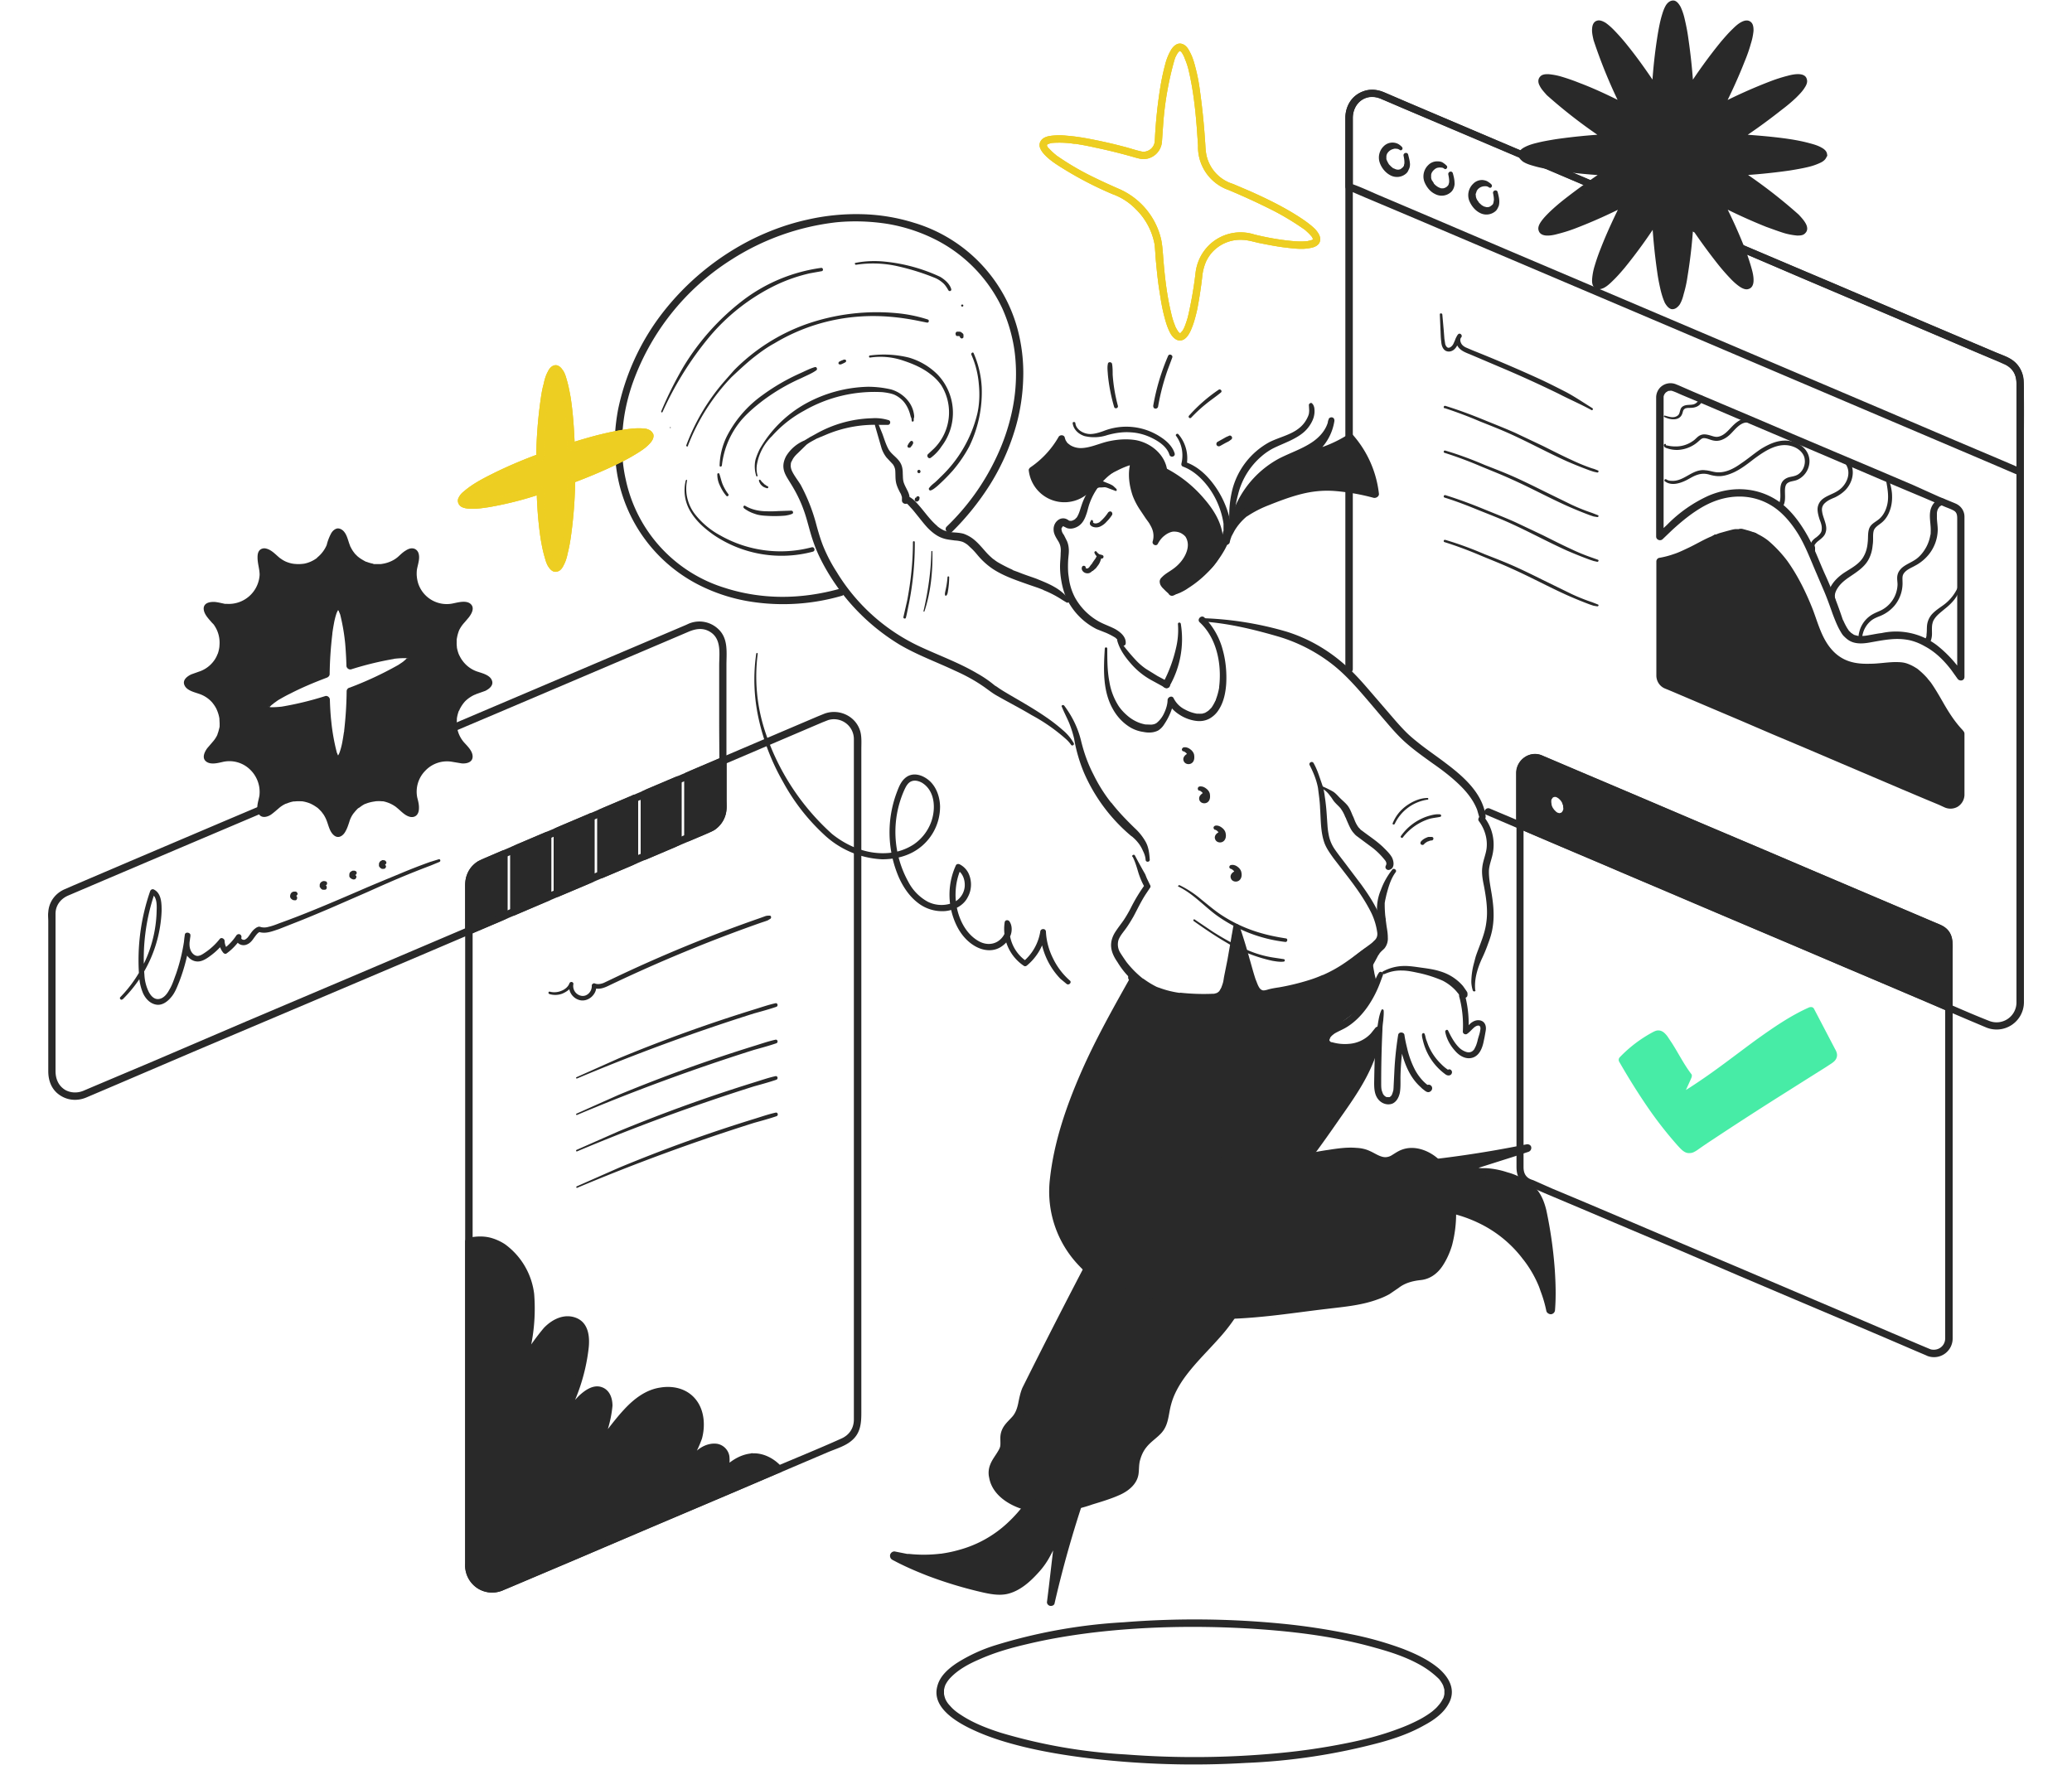 <?xml version="1.0" encoding="UTF-8"?>
<svg xmlns="http://www.w3.org/2000/svg" width="1000" height="852" fill="none">
  <path d="M405.3 284.2c-9.3 2.6-19 4-28.6 3.9-9-.1-18.1-1.5-26.8-4.3a69.8 69.8 0 0 1-47.8-51.9c-1.7-7.3-2.2-14.9-1.7-22.5.4-7.9 2-15.6 4.5-23.2a116.8 116.8 0 0 1 48.3-61 118.7 118.7 0 0 1 50.5-17.9c8.2-.8 16.7-.5 24.8.8a81.2 81.2 0 0 1 22.5 7.3 71.1 71.1 0 0 1 32.7 33.4c3.2 7.1 5.4 15.1 6.2 22.8a86 86 0 0 1-1 24.6c-1.6 8.5-4.3 16.7-8 24.5a113 113 0 0 1-24 33.5c-1.6 1.6 1 4.1 2.6 2.5 6.9-6.8 13-14.4 18.2-22.6 4.9-7.8 8.8-16.2 11.6-25 2.7-8.3 4.2-17 4.5-25.7a82 82 0 0 0-2.8-24.9 73.6 73.6 0 0 0-50-51c-8-2.5-16.5-3.9-24.9-4.1a106 106 0 0 0-26.3 2.6c-9.2 2-18 5.2-26.4 9.3a126.7 126.7 0 0 0-44 36.2 114 114 0 0 0-21.1 46.2c-1.5 8-2 16-1.3 24a74.1 74.1 0 0 0 39.6 60.3 84 84 0 0 0 26.2 8.5 101.4 101.4 0 0 0 43.5-2.9c2.2-.6 1.2-4-1-3.4ZM652.9 322.9v-266c0-4.8 3-9.2 8-10a11 11 0 0 1 6.2 1.1l33.8 14.4 66.2 28.1 78.4 33.4 71.2 30.3 44.5 18.9c2.7 1.1 6 2 8.3 3.8 4.4 3.3 3.7 8.6 3.7 13.4V484a9.6 9.6 0 0 1-13.2 8.8c-11.2-4.4-22.3-9.5-33.4-14.3a5023526.6 5023526.6 0 0 1-200-85l-7.6-3.2c-2-.9-3.8 2.2-1.7 3l30.4 13 70.2 29.9 77.8 33 54.4 23.2 8.3 3.5a13.2 13.2 0 0 0 18.4-11.9V189.5c0-5.7 0-11.3-5-15.3-2.6-2-6-3-8.9-4.2l-17.9-7.6-61-26c-26.2-11-52.3-22.2-78.4-33.3l-75.2-32L679 49.3l-10.6-4.6c-3.4-1.4-7-2-10.5-.6-5.4 2-8.5 7-8.6 12.6V323c0 2.3 3.6 2.3 3.6 0Z" fill="#292929"></path>
  <path d="M976.7 227.8c0-14.6.3-29.1 0-43.7-.1-5.6-3.8-9.9-8.7-12l-7.1-3-31-13.1-46.6-19.9-55.6-23.6-56.5-24L720.6 67l-36.8-15.7-16-6.8a13.3 13.3 0 0 0-11.5.3c-4.7 2.4-7 7.2-7 12.3v33c0 .5.3 1.3.9 1.5l8.6 3.7 23.7 10 34.8 14.8 42.6 18.1 46.6 19.8 47 20 43.7 18.6a1378159.4 1378159.4 0 0 1 63.7 27.1l12.6 5.4.5.2c2.1.9 4-2.2 1.8-3l-8.6-3.7-23.6-10-34.9-14.9a777302.7 777302.7 0 0 0-136.1-57.9l-43.8-18.6-37-15.8-26.6-11.3c-4.2-1.8-8.4-3.8-12.7-5.3l-.5-.3.9 1.6V57c0-5 3-9.5 8.1-10.2 2.8-.4 5 .7 7.5 1.7l8.8 3.8 33.2 14 47.7 20.4 55.2 23.4L869 134l49 20.8 35.2 15c4.7 2 9.4 3.9 14 6 3.6 1.5 6 4.8 6 8.7V227.8c0 2.3 3.5 2.3 3.5 0ZM931.4 651.2l-5-2.1-13.4-5.7-20.1-8.6-24.4-10.4-27-11.5-27.6-11.7-25.8-11-22.4-9.5-16.7-7-9-4c-1-.3-2-.7-2.7-1.3-1.6-1.3-2-3.2-2-5V373c0-3.9 3.9-6.5 7.4-5.2l1.4.5 9.6 4.1L771 380l22.6 9.5 26 11.1 27.6 11.8 26.8 11.4 24.3 10.3 19.6 8.3 13 5.6c2 .8 5 1.6 6.5 3.3 2 2.1 1.4 5.7 1.4 8.4v186.3c0 4.1-4 6.6-7.8 5.1-2-.8-3 2.6-.9 3.4a9 9 0 0 0 12.3-8.3V459.6c0-3 .3-6.4-1.2-9.1-1.7-3.2-4.9-4.2-8-5.5l-12.7-5.4-19.6-8.3-24.5-10.4-27.1-11.6-27.8-11.8-26.3-11.2-22.8-9.7-17.2-7.3-9.4-4-2.2-.9c-5.8-2-11.6 2.7-11.7 8.6V563.3c0 2 .3 4 1.4 5.8a9.9 9.9 0 0 0 4.6 3.6l8.6 3.7 16.6 7 22.4 9.5 26 11 27.7 11.9 27.3 11.6 24.8 10.5 20.2 8.6 13.5 5.8 4.7 2c.9.3 1.9.2 2.4-.7.4-.7.2-2-.6-2.4ZM329.7 407.3l10.8-4.6c1.6-.7 3.2-1.3 4.7-2.3 3-2.2 5-5.5 5.4-9.3.2-1.5 0-3.1 0-4.7V321c0-6.1 1-12.8-4-17.4a13.2 13.2 0 0 0-14.3-2.5l-1.3.6-20.7 8.8-40 17-52.2 22.2-56.8 24.2-54.5 23.1-44.2 18.8-26.9 11.5-4.6 2c-4.5 2-7.5 6.1-7.8 11-.2 1.4 0 3 0 4.4v72.4c0 4 1.2 7.8 4.2 10.5 4 3.5 9.3 4.2 14.1 2.2l15.5-6.6 37.4-16 51-21.6 56.8-24.1 54.4-23.2 44-18.7 25.6-10.9 3.4-1.4c2-.9.3-4-1.8-3l-13.6 5.7-35.4 15-49.6 21.1-55.9 23.8-54.2 23-45.3 19.4-28.4 12-5.4 2.3c-2.8 1.1-5.9 1-8.5-.4-3.4-2-4.8-5.4-4.8-9.2v-75.9c0-4 2.4-7.2 6.1-8.8l15.7-6.7 36.2-15.4 49.5-21 55.8-23.8 54.7-23.2a948067.3 948067.3 0 0 0 79.2-33.7l8.2-3.5c3.5-1.5 7.2-2.2 10.8.2 5.3 3.5 4.1 10.5 4.1 16v26.6c0 14 .3 28 0 42 0 3.5-2 6.7-5.1 8.4l-4 1.7-10.1 4.3c-2.1 1-.3 4 1.8 3Z" fill="#292929"></path>
  <path d="m242.9 767.6 33.3-14.1 68.2-29 55.4-23.6c3.6-1.5 8-2.8 11-5.3 4.5-3.6 4.9-8.5 4.9-13.6V361.8c0-2.6.2-5.3-.3-7.9-1.7-8.1-10.6-12.3-18-9.2l-2.7 1.1-17.6 7.5-64 27.3-62.7 26.6-16.4 7c-1.9.8-3.6 1.5-5.2 3-2.9 2.5-4.3 6.3-4.3 10.1v327.3a13.1 13.1 0 0 0 18 13.2c2-.8 1.1-4.2-1-3.4a9.6 9.6 0 0 1-13.4-8.7V427.2c0-4.1 2.2-7.5 6-9.2l2.7-1.2 46.5-19.7 68.4-29.1 45.2-19.3 2.8-1.1a9.6 9.6 0 0 1 12.4 9.2V685.2c0 4.2-2.2 7.5-6 9.2-11.3 5.1-22.8 9.7-34.2 14.6l-67.3 28.5-55 23.5-8.5 3.6c-2.1.9-.3 4 1.8 3ZM697.1 816.8V817.7a10.4 10.4 0 0 1-.5 2c-.2.5 0-.1-.2.3a14.2 14.2 0 0 1-2.4 3.5c-.8 1-1.7 1.7-2.6 2.5-1.9 1.5-4.6 3.2-7 4.4a81 81 0 0 1-9.4 4.1c-8.2 3.1-16.7 5.3-25.3 7a308.1 308.1 0 0 1-31.9 4.7 433.5 433.5 0 0 1-74.6.7 261.1 261.1 0 0 1-60.3-10.5c-6.5-2.1-13-4.6-18.7-8.3-2.2-1.4-4-2.7-5.7-4.7a10.7 10.7 0 0 1-2.3-3.4l-.1-.3a14 14 0 0 1-.5-2v-2c0-.4 0 .4 0 0l.3-1.3.2-.6.1-.3a13.8 13.8 0 0 1 2.5-3.6c3.8-4 9-6.8 14.2-9 7.4-3.3 15.2-5.5 23-7.3 10-2.4 20.2-4.1 30.5-5.4 24.6-3 49.6-3.5 74.3-2.2 21.2 1.2 42.6 3.6 63 9.4 7.3 2 14.4 4.3 21 7.9a43.2 43.2 0 0 1 9.4 6.8l.6.6.2.3c.2.2-.2-.3 0 0a14.9 14.9 0 0 1 1.6 2.6c0 .1.1.3 0 0l.1.3.2.7a10.9 10.9 0 0 1 .3 1.1v1.1c0 2.2 3.6 2.2 3.6 0 0-4.6-3-8.5-6.3-11.4-5-4.2-11-7-17.1-9.4a164 164 0 0 0-25.6-7.2 312.1 312.1 0 0 0-32.8-5 432.4 432.4 0 0 0-76.6-.7 259.1 259.1 0 0 0-61.6 11 77.5 77.5 0 0 0-19.1 8.8c-4 2.7-8 6.2-9.2 11-3 10.6 9.9 17.8 17.8 21.4 7.6 3.5 15.6 5.9 23.7 7.9 10.3 2.5 20.8 4.2 31.3 5.5a425 425 0 0 0 76 2.3 295 295 0 0 0 64.7-9.8c7.4-2 14.8-4.6 21.5-8.4 4.5-2.4 9.2-5.7 11.7-10.3 1-1.7 1.6-3.7 1.6-5.7 0-2.3-3.5-2.3-3.6 0ZM880 74.7c0-3.6-17.1-6.8-41.9-8.2 20.7-13.6 34-25 32.2-28-1.9-3.3-18.3 2.6-40.4 13.7 11-22.2 17-38.6 13.8-40.4-3.2-1.8-14.5 11.4-28.1 32.1-1.5-24.7-4.6-41.8-8.3-41.8-3.6 0-6.8 17.1-8.2 41.8-13.7-20.7-25-34-28.1-32.1-3.2 1.8 2.7 18.2 13.8 40.4-22.2-11.1-38.6-17-40.4-13.8-1.9 3.2 11.4 14.5 32.1 28-24.7 1.5-41.9 4.7-41.9 8.3 0 3.7 17.2 6.9 41.9 8.3-20.7 13.6-34 25-32.1 28 1.8 3.3 18.2-2.6 40.4-13.7-11.1 22.2-17 38.6-13.8 40.4 3.1 1.8 14.4-11.4 28-32.1 1.5 24.7 4.7 41.8 8.3 41.8 3.7 0 6.8-17.1 8.3-41.8 13.6 20.7 24.9 34 28 32.1 3.2-1.8-2.6-18.2-13.7-40.4 22.1 11.1 38.5 17 40.4 13.8 1.8-3.2-11.5-14.5-32.2-28 24.8-1.5 41.9-4.7 41.9-8.4Z" fill="#292929"></path>
  <path d="M881.8 74.7c0-1.6-1.3-2.7-2.6-3.4-1.7-1-3.7-1.6-5.6-2.1-6.5-1.8-13.3-2.6-20-3.3-5.2-.5-10.3-.9-15.5-1.2l1 3.3a283 283 0 0 0 20.8-15c2.4-1.8 4.8-3.8 7-5.9 1.5-1.5 3-3 4.1-4.8.8-1.2 1.5-2.7 1-4.1-.4-1.7-2-2.3-3.7-2.4-1.8-.1-3.8.3-5.6.8a75 75 0 0 0-7.9 2.5A245.2 245.2 0 0 0 829 50.7l2.4 2.4c3.9-7.7 7.5-15.5 10.6-23.4 1.2-2.9 2.2-5.7 3-8.6a29 29 0 0 0 1.3-6.3c0-1.4-.1-3.1-1.2-4.1-1.3-1.2-3-.9-4.4-.2-1.7.8-3.2 2.2-4.5 3.5-2 1.9-3.8 4-5.6 6.1a245 245 0 0 0-16.6 23l3.4.8a283 283 0 0 0-2.6-25.6c-.4-3-1-6-1.7-9a29 29 0 0 0-2-6c-.7-1.2-1.6-2.6-3-3-1.8-.3-3.1.8-4 2.1-1 1.6-1.6 3.5-2.1 5.2-.8 2.7-1.3 5.4-1.8 8.2a245 245 0 0 0-3 28.1l3.4-.9c-4.7-7.1-9.6-14.2-15-20.9a97.8 97.8 0 0 0-6-6.9c-1.4-1.5-3-3-4.7-4.2-1.2-.7-2.8-1.5-4.2-1-1.6.5-2.2 2.1-2.3 3.7-.2 1.9.3 3.9.7 5.7a245 245 0 0 0 14 33.7l2.6-2.4C778 46.8 770.2 43 762.2 40a97.7 97.7 0 0 0-8.6-3c-2-.6-4.1-1-6.3-1.2-1.3 0-3 0-4 1.2-1.2 1.3-1 3-.2 4.4.8 1.7 2.2 3.1 3.4 4.5a245 245 0 0 0 29 22.2l1-3.4a283 283 0 0 0-25.7 2.5c-3 .5-6 1-8.8 1.7-2.1.5-4.2 1.1-6.1 2.1-1.2.6-2.6 1.6-3 3-.3 1.8.8 3 2.1 4 1.5 1 3.4 1.6 5.2 2.1 2.7.8 5.4 1.3 8.1 1.8a245.1 245.1 0 0 0 28.2 2.9l-.9-3.3a283 283 0 0 0-21 15 97.8 97.8 0 0 0-6.8 5.9c-1.5 1.5-3 3-4.2 4.8-.8 1.2-1.5 2.7-1 4.1.5 1.7 2.1 2.3 3.7 2.4 1.9.1 3.8-.3 5.6-.8a75 75 0 0 0 8-2.5 245 245 0 0 0 25.8-11.6l-2.5-2.4c-3.8 7.7-7.5 15.4-10.6 23.4a97.7 97.7 0 0 0-3 8.6 29 29 0 0 0-1.2 6.3c-.1 1.4 0 3.1 1.1 4.1 1.3 1.2 3 .9 4.5.2 1.6-.8 3.1-2.2 4.4-3.5 2-1.9 3.8-4 5.6-6.1a245.1 245.1 0 0 0 16.6-23l-3.3-.8a283 283 0 0 0 2.5 25.6c.4 3 1 6 1.7 9 .5 2 1.1 4 2 6 .7 1.2 1.7 2.6 3.1 3 1.7.3 3-.8 4-2.1 1-1.6 1.6-3.5 2-5.2.8-2.7 1.4-5.4 1.8-8.2a245.4 245.4 0 0 0 3-28.1l-3.4.9a283 283 0 0 0 15 20.9 98 98 0 0 0 6 6.9c1.4 1.5 3 3 4.8 4.2 1.1.7 2.7 1.5 4.1 1 1.7-.5 2.3-2.1 2.4-3.7.1-1.9-.3-3.9-.8-5.7-.7-2.6-1.6-5.3-2.5-7.9a245 245 0 0 0-11.6-25.8l-2.4 2.4c7.6 3.9 15.4 7.5 23.4 10.7 2.8 1 5.7 2.1 8.6 3 2 .6 4.2 1 6.3 1.2 1.4 0 3 0 4-1.2 1.3-1.3 1-3 .3-4.4-.9-1.7-2.2-3.1-3.5-4.5a245 245 0 0 0-29-22.2l-1 3.4a283 283 0 0 0 25.7-2.5c3-.5 6-1 8.9-1.7a29 29 0 0 0 6-2.1c1.5-.7 3-2 3-3.8.1-2.2-3.4-2.2-3.5 0 0 .5.1-.5 0-.1 0 .4.2-.2.1-.2l-.1.3c0-.3.3-.4.1-.2l-.1.2-.3.2.1-.1-.2.1a8.4 8.4 0 0 1-1.3.7l-.2.1c-.4.2.4-.1 0 0l-1.3.5-3.2 1c-6.3 1.5-12.6 2.2-19 2.9-4.9.5-9.8.8-14.7 1.1a1.8 1.8 0 0 0-.9 3.3 278 278 0 0 1 20 14.2 104.4 104.4 0 0 1 10 9.2l.3.5a10.9 10.9 0 0 1 .7 1l.3.5v.2c.2.2 0-.5 0-.2l.2.7c-.2-.1 0-.6 0-.1v-.2c-.1.4.2-.4 0-.1l.1-.1c-.2.3.4-.2.1-.1 0 0-.4.3 0 0 .3-.1 0 0-.2 0l-.3.2h.2-.2a10.6 10.6 0 0 1-1.6 0l-.5-.1c.6 0-.2 0-.4-.1l-3-.7c-2.6-.7-5.2-1.6-7.7-2.5-8.3-3.2-16.4-7-24.4-11-1.6-.8-3.3.8-2.4 2.4a276.7 276.7 0 0 1 13 30.5 47.6 47.6 0 0 1 1.2 4.7v.8a11.2 11.2 0 0 1 .1 1.5v.2c0 .5.1-.3 0 0l-.1.5c-.1 0 .3-.5 0 0-.2.3.3-.4 0-.1l.2-.1c-.3.1.5-.2.1-.1s.5 0 .2 0h-.1l-.5-.1c-.3-.2.5.2 0 0l-.5-.3-.9-.6-.4-.3-.3-.2-2.3-2.2c-1.9-1.9-3.6-4-5.3-6a257.1 257.1 0 0 1-15.7-21.7c-1-1.5-3.2-1-3.3.9a279 279 0 0 1-2.3 24.3 104.4 104.4 0 0 1-3 13.2c0 .2 0 .4-.2.6 0 0-.2.4 0 0l-.1.3a11 11 0 0 1-.7 1.3l-.1.2c-.2.3.2-.3 0-.1l-.4.4.2-.1h-.1c-.3.2.5-.1 0 0h.4c-.4-.1.2 0 .1 0h-.1c-.3-.2.2 0 .1.1l-.4-.4.1.1-.1-.2a9.9 9.9 0 0 1-.8-1.3v-.3c-.2-.3 0 .4 0 0l-.3-.6a82.3 82.3 0 0 1-2.6-10.8c-1.4-8.8-2.1-17.8-2.7-26.7a1.8 1.8 0 0 0-3.3-1 278 278 0 0 1-14.1 20 104.9 104.9 0 0 1-9.2 10l-.5.4a11 11 0 0 1-1.5 1h-.2c-.2.2.5-.2.1 0l-.6.1c0-.2.6 0 .1 0-.4 0 .5.1.1 0s.5.2.2 0c-.4-.1.3.4 0 .2-.2-.3.3.4.2 0 0 0-.3-.4-.1 0 .2.3 0 0 0-.1l-.1-.4v.2-1.7l.1-.6v-.3l.8-3.1c.7-2.6 1.5-5.2 2.5-7.7 3.1-8.3 7-16.4 11-24.4.8-1.6-.8-3.2-2.4-2.4a276.8 276.8 0 0 1-30.6 13 47.7 47.7 0 0 1-4.6 1.2l-.6.1h-.3a10.9 10.9 0 0 1-1.5 0h-.2a48.6 48.6 0 0 0-.5-.1c.1-.1.5.3.1 0-.3-.2.4.4.1 0l.1.2c-.2-.3.2.5 0 .1v.2c0-.1.1-.5 0-.1 0 .4.2-.3.2-.5.1-.3-.2.5 0 0l.3-.4.6-1 .2-.3c-.3.5.2-.2.3-.3l2.1-2.3c2-2 4-3.7 6-5.4a257 257 0 0 1 21.8-15.7c1.5-1 .9-3.2-.9-3.3a279 279 0 0 1-24.3-2.3 104.5 104.5 0 0 1-13.2-3l-.6-.1c-.1 0-.4-.2 0 0l-.3-.2a10.9 10.9 0 0 1-1.3-.7l-.2-.1c-.3-.2.3.3.1 0l-.4-.4.1.2v-.1c-.2-.3 0 .5 0 0v.4c0-.4-.1.2 0 .2v-.2l-.1.2a39 39 0 0 0 .3-.4h.1a10 10 0 0 1 1.4-.8l.3-.1c.3-.2-.4.1 0 0l.6-.3 2.9-.9a257.4 257.4 0 0 1 34.6-4.4c1.8 0 2.4-2.3.9-3.2-6.8-4.5-13.6-9.2-19.9-14.2a104.7 104.7 0 0 1-10-9.2l-.4-.5c.4.5 0 0-.1-.2a11 11 0 0 1-.6-.9l-.2-.4-.1-.2c-.2-.2.1.5 0 .2l-.2-.7c.2.1 0 .6 0 .1.1-.4 0 .6 0 .2.2-.4-.2.4 0 .1.2-.3-.3.4 0 .1.2-.3-.5.2-.2.1 0 0 .5-.3 0 0-.2.1 0 0 .2 0l.4-.2h-.2.2a10.3 10.3 0 0 1 1.6 0l.4.1c-.6 0 .2 0 .4.1l3 .7a83 83 0 0 1 7.7 2.5c8.4 3.2 16.5 7 24.5 11 1.6.8 3.2-.8 2.4-2.4a276.5 276.5 0 0 1-13-30.5A47 47 0 0 1 772 16l-.1-.6v-.2a10.9 10.9 0 0 1 0-1.5v-.2c0-.5-.2.3-.1 0l.2-.5s-.3.5 0 0l-.1.1c.2-.2-.5.3-.1.1l-.2.1c.4-.1-.5 0-.1 0 0 0 .5 0 0 0l.5.1c.4.1-.4-.2 0 0l.5.3.9.6.4.3.3.2 2.3 2.2c1.9 1.9 3.7 4 5.4 6 5.6 6.9 10.7 14.3 15.6 21.7 1 1.5 3.2.9 3.3-.9a279 279 0 0 1 2.4-24.3A104.8 104.8 0 0 1 806 6.4l.2-.6s.2-.4 0 0l.1-.3a10.7 10.7 0 0 1 .8-1.3V4c.3-.3-.2.3 0 .1l.4-.4-.1.1c.4-.2-.5.1 0 0h-.4c.4.1-.1 0 0 0l-.1-.1a34.9 34.9 0 0 0 .3.3l.1.2a9.1 9.1 0 0 1 .8 1.3l.1.3c.2.3-.1-.4 0 0l.3.6.9 2.9a257.5 257.5 0 0 1 4.4 34.6 1.8 1.8 0 0 0 3.2 1 278 278 0 0 1 14.2-20 104.4 104.4 0 0 1 9.1-10l.5-.4a11 11 0 0 1 1-.7c.3 0 .4-.1.5-.2l.2-.1c.3-.2-.5.2 0 0l.5-.1c0 .1-.5 0 0 0 .4 0-.6-.1-.2 0 .4.1-.4-.2-.1 0 .3.1-.4-.4-.2-.2.3.3-.1-.4 0 0 0 0 .2.4 0 0-.1-.3 0 0 0 .1l.1.4c.1.3 0-.5 0-.2v.2a9.6 9.6 0 0 1 0 1.6v.5a33.6 33.6 0 0 1-.8 3.4 83 83 0 0 1-2.6 7.7c-3.1 8.3-7 16.4-11 24.4-.8 1.6.9 3.2 2.5 2.4a276.8 276.8 0 0 1 30.5-13 47 47 0 0 1 4.6-1.2l.7-.1c-.6.1 0 0 .2 0a11 11 0 0 1 1.5 0h.2c.4 0-.4-.1-.1 0l.6.1c0 .1-.5-.3-.1 0 .4.2-.4-.4 0 0l-.2-.2c.2.3-.1-.5 0-.1V39v.1c0-.4-.1.3-.2.5 0 .3.3-.5 0 0l-.2.4-.6 1-.3.3c.3-.5-.2.2-.3.3a83 83 0 0 1-8.2 7.7A257 257 0 0 1 837.3 65c-1.4 1-.8 3.2 1 3.3 8 .4 16.3 1.1 24.2 2.3a104.4 104.4 0 0 1 13.2 3l.6.1c.1 0 .5.2 0 0l.3.2 1 .5c.2 0 .3.2.5.3.4.2-.3-.3 0 0l.3.3c.2.2-.2-.4 0 0 .2.3-.2-.5 0-.1v-.2c0 2.3 3.5 2.3 3.5 0ZM676.7 71a10 10 0 0 0-1.7-1.4 6 6 0 0 0-7.2 1 7.6 7.6 0 0 0-1.8 8.2c.9 2.4 2.7 4.6 5 5.8a6.7 6.7 0 0 0 7.7-.9c.8-.7 1-1.5 1.4-2.3.3-.7.4-1.4.4-2.2-.1-1.6-.5-3-.9-4.6-.4-1.4-2.5-.8-2.2.6.2 1 .4 2 .4 3.1 0 .5 0 .8-.2 1.3v.4l-.1.1-.4.6-.6.5c-.2.2.3-.1-.1.1l-.3.2-.3.2s.3-.1 0 0l-.8.2c.4-.1 0 0-.2 0h-.6c.5 0-.2-.1-.3-.1l-.8-.3h.1a8.2 8.2 0 0 1-1-.4l-.4-.4c-.4-.2.2.3-.1 0l-.3-.3-1-1-.2-.3-.4-.7-.3-.6c-.2-.3 0 0 0 0a9 9 0 0 1-.4-1v-1.2c0-.6.2-1.1.4-1.5.6-1 1.6-1.8 2.7-2.1.6-.2 1-.3 1.6-.2.7 0 1.2.2 1.8.6.8.6 1.8-.7 1-1.4ZM698.2 80a10 10 0 0 0-1.7-1.4c-.7-.5-1.6-.7-2.5-.7a6 6 0 0 0-4.7 1.8 7.6 7.6 0 0 0-1.8 8.2c1 2.4 2.7 4.6 5 5.7a6.7 6.7 0 0 0 7.7-.8c.8-.7 1.2-1.5 1.5-2.3.2-.7.4-1.5.3-2.2 0-1.6-.4-3.1-.8-4.6-.4-1.5-2.5-.9-2.2.6.2 1 .4 2 .4 3.1 0 .4 0 .8-.2 1.3l-.1.4s-.1.3 0 .1l-.4.5-.6.6c-.2.2.2-.2-.1 0l-.3.2-.4.2s.4 0 0 0l-.7.2h-1.1l-.8-.3c-.3-.1 0 0 0 0a8.2 8.2 0 0 1-.8-.4l-.6-.4c-.3-.3.3.3 0 0-.1-.2-.3-.2-.4-.3l-1-1c.3.2 0-.2-.1-.4l-.4-.6-.4-.6c-.1-.3 0 0 0 0a10.4 10.4 0 0 1-.3-1v-1.3c0-.6.2-1 .4-1.4.6-1 1.6-1.9 2.6-2.2.6-.1 1-.2 1.7-.1.7 0 1.1.1 1.7.6.9.6 1.8-.8 1.1-1.5ZM719.8 89a10 10 0 0 0-1.7-1.3c-.7-.5-1.7-.7-2.5-.8a6 6 0 0 0-4.7 1.9 7.6 7.6 0 0 0-1.8 8.1c1 2.4 2.7 4.6 5 5.8a6.7 6.7 0 0 0 7.7-.8c.8-.7 1.1-1.6 1.5-2.4.2-.6.3-1.4.3-2.2 0-1.5-.4-3-.8-4.6-.4-1.4-2.5-.8-2.2.6.2 1 .4 2.1.4 3.2l-.2 1.2-.1.4s-.2.4 0 .2l-.4.5-.6.5-.2.1-.2.2-.4.2s.3-.1 0 0l-.7.2H717.3c.6 0-.1 0-.2-.1l-.8-.2c-.3-.1 0 0 0 0a8.2 8.2 0 0 1-.9-.5l-.5-.3c-.4-.3.3.2 0-.1l-.4-.3-1-1c.3.3 0-.2-.1-.3l-.5-.7-.3-.6c-.1-.3 0 0 0 0a9 9 0 0 1-.3-1v-.3l-.1-.6v-.3l.5-1.5c.5-1 1.5-1.8 2.6-2.1.6-.2 1-.2 1.7-.2s1.1.2 1.7.6c.9.6 1.8-.7 1.1-1.4ZM936.1 448.2l-192.5-81.9c-4.8-2-10 1.5-10 6.6v25.4l206.9 88v-31.5c0-2.9-1.7-5.5-4.4-6.6Zm-181.8-54.3c-2.2 1-5-.4-6.6-3.4-1.4-3-1-6.2 1.2-7.2 2.1-1.1 5 .4 6.5 3.4s1 6.2-1.1 7.2Z" fill="#292929"></path>
  <path d="m937 446.7-7-3-18.3-7.8-26.5-11.3-31.3-13.3-32.6-13.8-30.5-13-25.3-10.7-16.4-7-4-1.7-.6-.3a9 9 0 0 0-8.8.8 9.2 9.2 0 0 0-4 7.7v25c0 .5.4 1.3 1 1.5l5.5 2.4 15 6.4 22.3 9.4c9.1 4 18.2 7.8 27.3 11.6l29.7 12.7 30 12.7 28 12 23.7 10 17 7.2 8 3.5.4.1c1.2.5 2.7 0 2.7-1.5v-30.5c0-.8 0-1.5-.2-2.3a9 9 0 0 0-5.1-6.8c-.9-.4-2-.3-2.4.6-.5.8-.3 2 .6 2.4 2.1 1 3.5 2.8 3.5 5.1v31.5l2.7-1.6-5.5-2.3-15.1-6.4-22.3-9.5-27.2-11.6a378256.3 378256.3 0 0 0-59.8-25.4l-28-11.9-23.6-10-17-7.3-8-3.4-.4-.1.8 1.5v-25c0-2.4 1.3-4.7 3.7-5.5.8-.3 1.6-.4 2.4-.3l1.2.3c.5.2.2 0 0 0l.2.1 2.8 1.2 14.6 6.2 23.6 10 29.6 12.6 32.2 13.7 31.5 13.4 27.6 11.7c6.7 3 13.5 5.8 20.3 8.7l9.8 4.1.4.2c.9.4 1.9.3 2.4-.6.5-.8.3-2-.6-2.4Z" fill="#292929"></path>
  <path d="M753.4 392.4c-.4.2.3 0 0 0h-.4c-.2.1-.2.1 0 .1h.1a3.2 3.2 0 0 1-.5 0s-.4 0 0 0h-.2a4.6 4.6 0 0 1-.5-.2c.2.1-.2 0-.2 0l-.6-.4-.2-.2c.3.2 0 0 0 0a7 7 0 0 1-.6-.6l-.2-.2c-.4-.4.1.3-.2-.2 0-.2-.2-.4-.4-.6l-.3-.6c-.3-.5 0 .3-.1-.3l-.2-.4a8 8 0 0 1-.1-.8s-.1-.4 0 0a5.6 5.6 0 0 1-.1-1.4v-.3l.2-.6c0-.2-.2.3 0 0l.2-.2.2-.3c0-.2-.3.3 0 0l.1-.2c.3-.2-.2.2.1 0l.3-.2c.3-.2 0 0 0 0l.5-.1s-.4 0 0 0h.5-.1.1l.6.2c-.4-.1.2.1.3.2l.6.4s-.3-.3 0 0l.3.3.5.5c.3.3 0 0 0 0a7.6 7.6 0 0 1 .9 1.4c.2.5-.1-.3 0 .2l.4 1v.3c.2.6 0-.3 0 .2l.1 1V390.6l-.3.8c.2-.4 0 .2-.2.3 0 .1-.3.4 0 0 0 .2-.2.3-.3.4-.2.2 0 0 .1 0l-.4.2c-.9.4-1.2 1.6-.7 2.4.6.9 1.6 1.1 2.5.7 2.7-1.5 3.2-4.9 2.6-7.6a9.1 9.1 0 0 0-5.6-6.4 5.3 5.3 0 0 0-3.5 0 5.3 5.3 0 0 0-3.1 3c-1 2.8-.2 6 1.5 8.3 1.9 2.5 5 4.1 8 2.7.9-.4 1.2-1.7.7-2.5-.6-.8-1.5-1-2.4-.6ZM285.2 394.3l-16.2 7v29.9l16.2-7v-29.9Z" fill="#292929"></path>
  <path d="m284.3 392.8-14.2 6-2 .9c-.5.2-.9 1-.9 1.5v30c0 .6.4 1.2 1 1.5.5.4 1.1.3 1.7 0l14.2-6 2-.9c.6-.2.9-1 .9-1.5v-30c0-1-.8-1.8-1.8-1.8s-1.8.9-1.8 1.8v30l1-1.5a85959.3 85959.3 0 0 1-16.3 6.8l2.7 1.6v-30l-.9 1.5 14.2-6 2-.8c.9-.4 1-1.7.7-2.5-.6-.9-1.6-1-2.5-.6ZM248 440.1l16.2-6.9v-30l-16.2 7V440Z" fill="#292929"></path>
  <path d="M249 441.6a85959.3 85959.3 0 0 0 16.1-6.9c.6-.2 1-1 1-1.5v-30c0-.6-.4-1.2-1-1.5-.6-.3-1.2-.2-1.8 0l-14.1 6-2 1c-.6.1-1 .9-1 1.4v30c0 1 .9 1.8 1.8 1.8 1 0 1.8-.8 1.8-1.8v-30l-.9 1.6 14.2-6 2-1c-.9-.4-1.7-1-2.6-1.5v30l.8-1.5-14.1 6-2 .9c-1 .3-1.1 1.6-.7 2.4.5 1 1.5 1 2.4.6ZM311 413.3l16.2-6.9v-30l-16.2 7v30Z" fill="#292929"></path>
  <path d="m311.9 414.9 14.1-6 2-1c.6-.2 1-.9 1-1.5v-30c0-.6-.4-1.1-1-1.5-.5-.3-1.1-.2-1.7 0l-14.2 6-2 1c-.6.2-.9 1-.9 1.5v30c0 .9.8 1.7 1.8 1.7s1.7-.8 1.7-1.8v-30l-.8 1.6 14.1-6 2-.9-2.6-1.5v30l.9-1.6-14.2 6-2 .9c-1 .4-1.1 1.7-.7 2.4.6 1 1.6 1 2.5.7ZM332 374.4v30l10-4.3c4.2-1.8 7-5.8 7-10.4v-22.5l-17 7.2Z" fill="#292929"></path>
  <path d="M330.2 374.4v30c0 .6.3 1.2.9 1.5.6.4 1.1.3 1.8 0l8-3.4 3.5-1.6c2.6-1.6 4.6-4 5.6-7 .9-2.6.7-5.4.7-8v-18.7c0-.6-.3-1.2-.9-1.5-.6-.3-1.2-.3-1.8 0l-14.8 6.3-2.1 1c-1 .3-1.1 1.6-.7 2.3.6 1 1.6 1 2.5.7l14.8-6.3 2.1-1-2.7-1.5v17.2c0 2.1.1 4.3 0 6.4v.3a13.6 13.6 0 0 1-.7 2.4c.1-.3 0 0 0 0l-.3.7a11.5 11.5 0 0 1-.8 1.2l-.1.2a11.1 11.1 0 0 1-2.9 2.4l-1.2.6-1.1.5-9 3.8 2.7 1.5v-30c0-1-.8-1.7-1.7-1.7-1 0-1.8.8-1.8 1.7ZM306.2 385.4l-16.2 6.9v30l16.2-7v-29.9Z" fill="#292929"></path>
  <path d="m305.3 383.9-14.2 6-2 .9c-.6.2-.9 1-.9 1.5v30c0 .6.4 1.2.9 1.5.6.3 1.2.2 1.8 0l14.2-6 2-1c.6-.1.9-.9.9-1.4v-30c0-1-.8-1.8-1.8-1.8s-1.8.8-1.8 1.8v30l1-1.6-14.3 6-2 1 2.7 1.5v-30l-1 1.5 14.3-6 2-.9c.9-.3 1-1.6.6-2.4-.5-1-1.5-1-2.4-.6ZM243.3 412.2l-10.2 4.3a11.3 11.3 0 0 0-6.8 10.3v22.5l17-7.2v-30Z" fill="#292929"></path>
  <path d="m242.4 410.6-8.1 3.5-3.5 1.6c-2.6 1.6-4.6 4-5.6 7-.9 2.5-.7 5.4-.7 8v18.6c0 .7.4 1.3.9 1.6.6.3 1.2.2 1.8 0l14.8-6.3 2.2-1c.5-.2.8-1 .8-1.5v-30c0-.9-.8-1.7-1.7-1.7-1 0-1.8.8-1.8 1.8v30l.9-1.6-14.9 6.3-2.1 1 2.7 1.4v-23.8l.1-.5a11 11 0 0 1 .6-1.9c0 .3 0 0 0 0l.4-.7a11 11 0 0 1 .7-1.2l.1-.2 1.5-1.5.2-.2a9.3 9.3 0 0 1 1.2-.7l1.2-.6 1.1-.5 9-3.8c.8-.4 1-1.7.6-2.4-.5-1-1.6-1-2.4-.7ZM839.2 258.6a1.4 1.4 0 0 0 .2.1c.2.2.5.2.7.2h1.2l.6-.4.2-.4c.2-.2.2-.4.3-.7v-.4c0-.3-.1-.5-.3-.7l-.2-.3-.8-.5a4.5 4.5 0 0 1-.5-.1l.5.2-.7-.3h-.8l-.6.4-.4.5-.2.4v1l.2.4a1.8 1.8 0 0 0 .7.6l.4.2h.1l.3.1.5-3.5h-.3l1 .3-.3-.2-.6-.2h-.8l-.6.4-.4.5-.2.4v1l.2.4.6.6Z" fill="#292929"></path>
  <path d="M840.7 255.4c-.3 0-.6 0-.8.2-.2 0-.4.2-.5.4l-.3.3-.2.7v.4c0 .3 0 .5.2.7l.3.4.7.4 1.2.2-.5-.1h.7c.3 0 .5 0 .7-.2.2 0 .4-.2.5-.4l.3-.6v-.5c0-.3 0-.6-.2-.9l-.3-.4a1.8 1.8 0 0 0-1-.5H840l-.6.5c-.1.1-.3.3-.3.5-.2.2-.2.5-.2.7v.5l.5.8.4.2.9.3h.3-.5.3l1-3.4-1-.1h.5-.2l-.5 3.5c.3 0 .6 0 .8-.2.2 0 .4-.2.5-.3l.4-.6.2-.7-.1-.5c0-.3-.2-.5-.5-.7l-.3-.3c-.3-.2-.6-.3-1-.3Z" fill="#292929"></path>
  <path d="M807.1 255.8c4.7-4.3 9.7-8.4 15.3-11.5 5.5-3 11.4-4.7 17.6-4.6 6 .1 11.8 2 16.7 5.5 4.7 3.4 8.4 8.1 11.4 13 3.5 5.9 5.8 12.2 8.5 18.4l4.1 9.6c1.4 3.4 2.6 6.8 3.8 10.2 1 2.6 2 5.2 3.3 7.6.6 1 1.2 2.2 2 3 1 1 2.1 2 3.4 2.6 2.7 1.3 6 1.1 8.9.6 3.4-.6 6.9-1.3 10.3-1.6 3-.3 6-.2 9 .4 2.7.6 5.2 1.6 7.6 3 5.1 2.7 9.3 6.9 12.8 11.5l3 4.2c1 1.3 3.3 1 3.3-1V249.4c0-2.6-1.5-5-4-6.2l-.9-.4-7.3-3L923 234l-16.9-7.2-19.4-8.2-20.3-8.6-19.2-8.2-17-7.2-13-5.5-7.1-3.1-1-.4a7 7 0 0 0-7.8 1.4 7 7 0 0 0-2 4.8V259c0 1.6 2 2.3 3.1 1.3l4.7-4.5c1.7-1.5-.8-4-2.5-2.5l-4.7 4.4 3 1.3v-67.5c.1-.8.6-1.7 1.4-2.3-.3.2 0 0 .1 0l.4-.3s.3-.1 0 0l.4-.2h.4c.1 0 .5-.1.2-.1h.9c-.3 0 0 0 0 0l.6.2s.5.2 0 0c1.5.5 2.9 1.2 4.3 1.8l10.7 4.5 15.2 6.5 18.4 7.8 19.8 8.4 19.9 8.5 18 7.7 15 6.3 10 4.3c1.4.6 2.7 1 4 1.7 1.7.8 2 2.1 2 4v76.4l3.3-.8a59.3 59.3 0 0 0-13.2-14.5 32.7 32.7 0 0 0-26.6-5.8c-1.9.2-3.7.6-5.5.9-1.7.3-2.6.5-4.4.5h-1.4c-.2 0-.2.1.2 0l-.5-.1-1.2-.3-.3-.1c-.4-.1.2.1-.1 0l-1.5-1-.7-.7-.6-.5s.3.4.2.1l-.2-.3-.6-.9a31.2 31.2 0 0 1-1.8-3.5l-.3-.5c0-.3.2.3 0 0l-.3-.9a218 218 0 0 0-8-20.4c-3-6.5-5.3-13.2-8.8-19.4-3-5.3-6.6-10.4-11.2-14.4a33 33 0 0 0-17.5-7.7c-6.4-.8-12.8.3-18.8 2.8a66.2 66.2 0 0 0-20.2 14.1c-.7.7-.6 1.9 0 2.5.7.7 1.8.7 2.5 0Z" fill="#292929"></path>
  <path d="M845.3 260.3a21.3 21.3 0 0 0 1 .3l.4.1c.3 0 .7 0 1-.2l.3-.3.3-.4.2-.4v-.5a1.8 1.8 0 0 0-.5-1.2l-.4-.3a15.3 15.3 0 0 0-1-.4h-.6c-.3 0-.5 0-.7.2l-.5.5c-.1.1-.3.3-.3.6v.4c0 .3 0 .6.2 1l.2.3c.3.2.5.4.8.4l.5.2-.4-.2-.3-.2-.3-.4-.2-.4v-.9l.2-.5.3-.3.3-.3.5-.2h.9-.2l.4.1-.3-.1-.7-.2h-.7l-.6.3-.4.5-.2.5v.9l.2.4c.1.3.3.5.6.7ZM828.2 261.8l.3-.1.6-.3.5-.5.3-.6.1-.5c0-.2 0-.4-.2-.6 0-.2 0-.3-.2-.4l-.5-.5-.4-.2h-1l-.7.3-.2.1-.5.5-.3.6v.7c0 .2 0 .5.2.7l.3.3.7.5h.5c.3 0 .6 0 .9-.2l.2-.1-.4.2.3-.1-1.4-3.3-.2.1.4-.2-.3.2-.6.3-.4.5c-.2.2-.2.4-.2.6v.7l.2.5.6.6.4.2h1Z" fill="#292929"></path>
  <path d="m936.7 340.7-4-6.6-2.1-3.3-.5-.7-.8-1c-1.4-1.6-2.9-3-4.4-4.4a35 35 0 0 0-3.8-2.3l-1-.3a20 20 0 0 0-1.4-.4l-.9-.2h-.6c-2.1-.1-4.3-.1-6.5.1-9.3 1-19.2 1.7-26.5-5.3-6.5-6.2-8.5-15.4-11.8-23.5-2-4.5-4-9-6.4-13.4a62.3 62.3 0 0 0-5.3-8.2l-.8-1.1-.3-.3a72.3 72.3 0 0 0-6-6.4l-.7-.7c-.1 0-.2 0-.3-.2a56.7 56.7 0 0 0-6.2-3.6l-.3-.2a94.7 94.7 0 0 0-4.7-1.4h-.1c.4.1-.2.3-1-.1H837.4l-4.6 1.1-4.5 1.5c-.2.4-1.3.6-.6.3l-.4.1a84 84 0 0 0-7.2 3.6c-3.2 1.8-6.6 3.2-9.9 4.6-2.9 1.2-6 2-9 2.6v55a5 5 0 0 0 3 4.7l135.1 57.5a5 5 0 0 0 7-4.7v-29.4c-3.8-4-6.8-8.6-9.6-13.4Z" fill="#292929"></path>
  <path d="M938.2 339.8c-2-3.5-4-7-6.3-10.3l-1.3-1.6c-.3-.3.5.7 0 .1l-.4-.6a37.1 37.1 0 0 0-5-4.7c-1.5-1-3.4 1-2.4 2.4.2.5.7.8 1 1l1.9-3a20.5 20.5 0 0 0-5.3-2.8c-2-.7-4-.7-6.1-.7-4 .1-7.8.8-11.7.8-3.5.1-6.9-.1-10.2-1.2-3.3-1.1-6.2-3.1-8.5-5.8-4.7-5.4-6.5-12.6-9-19.2-3.2-8.1-7.1-16.1-12.2-23.3a60.6 60.6 0 0 0-9.4-10 28.2 28.2 0 0 0-12-5.4c-1.8-.2-2.4 2.6-1 3.3l-.1-.2-.5-1.7.8-1c1 0 1.2-.1.7-.2l-.4-.2-1.3-.1h-1.8c-1.4.1-2.8.6-4.1.9l-3.9 1.1a32.5 32.5 0 0 0-2.6 1.1c-.1.2-.1.2 0 0h.4l.9.2.3 2.8-.1.1c.8-.4 1-1.5.7-2.2-.3-.8-1.2-1.4-2-1-4.6 1.7-8.8 4.4-13.2 6.4-2.1 1-4.2 2-6.4 2.7-2.3.8-4.6 1.4-7 1.8-.8.2-1.3 1-1.3 1.7V326.1c0 2.6 1.5 5.1 4 6.2l3.4 1.4a18488.7 18488.7 0 0 0 33.2 14.1l15.6 6.7 16.6 7 16.4 7 15.5 6.6 13.6 5.8 10.9 4.6 7.2 3 2.6 1.2a7 7 0 0 0 6.3-.2c2-1.2 3.3-3.3 3.4-5.7v-29.6c0-.8-.5-1.3-1-1.9-3.5-3.7-6.3-8-8.9-12.5-1.1-2-4.2-.2-3 1.8 2.8 4.9 6 9.7 10 13.8l-.6-1.3v29.4c0 1.4-.7 2.4-2 3-.1.1 0 0 0 0a4 4 0 0 1-.9.3c-.3 0 .3 0 0 0H940.8l-.6-.2c-.1 0-.5-.1 0 0l-2.8-1.1-7-3-10.5-4.5-13-5.5-14.8-6.3-15.8-6.7-16-6.8L845 346l-14-5.9-11.7-5-8.6-3.6-4.8-2-.8-.4c-1.4-.6-2.1-1.7-2.2-3.1V271l-1.3 1.7c2.4-.4 4.8-1 7-1.8a92.8 92.8 0 0 0 13.1-6c2.1-1 4.3-2.3 6.5-3.1l-1.4-3.3-.6.5c-.7 1-.6 2 .4 2.7.8.7 2.4.1 3-.6l-.8.4c1.9-.7 3.9-1.4 5.8-1.8l3-.7c.9-.2 1.8 0 2.7 0l-.9-.3c1 .5 2 .8 2.9.3 1.2-.7 1.1-2.6-.1-3.2l-1 3.3h.5a24.9 24.9 0 0 1 2.2.7l.8.3.4.1.4.2a26.6 26.6 0 0 1 9.8 7.2c.8.7 1.4 1.5 2 2.2l1 1.2c.4.4 0-.2 0 0l.7.9c5 6.9 9 14.7 12.2 22.7 2.6 6.7 4.5 13.9 8.9 19.7 2.3 3 5.2 5.6 8.7 7.2 3.4 1.6 7 2.3 10.7 2.5 4 .2 8-.3 12-.7l3.8-.1h2c.3 0-.4-.1 0 0l1 .2c2.1.5 3.7 1.5 5.6 2.8.8.5 2 .1 2.4-.6.5-1 .1-2-.6-2.5.5.4 0 .2 0 0 0-.1-.3-.4.1.3l-2.4 2.4c-.7-.5.2.2.3.3a42.4 42.4 0 0 1 3 2.8l1 1c.1.3.2.3 0 .2 0-.2 0-.2.3.2l.1.2.5.6s.2.2 0 0l.4.5c2.3 3.2 4.2 6.6 6.2 10 1.1 2 4.2.2 3-1.8Z" fill="#292929"></path>
  <path d="m829.9 260.7-.3.3.2-.2v-.1h.1v-.3l.2-.2-3.4-1 .1-.3.3-.4.4-.3-.2.1-.5.5-.3.6v.4l.1.7.2.4.5.5.5.2h.9l.5-.2-.4.1.6-.3.5-.5.2-.7v-.7l-.2-.4c-.2-.3-.4-.5-.7-.6l-.4-.2a1.8 1.8 0 0 0-1 0l-.4.2.4-.2 1.3 3.3h.1a4.9 4.9 0 0 0 .4-.4l.3-.3.2-.5v-.7c0-.2 0-.4-.2-.6l-.5-.5c-.1-.2-.3-.3-.6-.4h-.4c-.4 0-.7 0-1 .2l-.3.3c-.2.2-.4.5-.4.8l.1-.4.3-.4-.3.4-.2.7v.7l.3.6.5.4.5.2h.9l.4-.2c.3-.1.5-.3.7-.6ZM536.5 226.3c-3.2 2-6.4 4.4-8.8 7.3-2.5 3-4.5 6.6-5.7 10.3-.7 2-1.1 3.8-2.1 5.5a6 6 0 0 1-.4.6c.1-.2-.2.2-.3.2l-.4.5c.1-.2-.3.2-.4.2a6 6 0 0 1-.6.3c-.3.1.2 0 0 0l-.3.1-.3.1H516.5c-.3 0 .3.1 0 0h-.2l-.4-.1c.1 0 .3.1 0 0-.5-.4-1-.7-1.6-.9a4 4 0 0 0-3.1.3c-1.8 1-2.8 3-2.7 5 0 2.1 1.3 4 2.4 5.8 1 1.8 1.2 3.4 1 5.5 0 2.1-.3 4.2-.3 6.4 0 2.3.2 4.5.6 6.8.7 4.2 2 8.4 4.4 12a32 32 0 0 0 12.7 11.5l4.3 1.7.5.2.2.1c-.3-.1 0 0 0 0a37 37 0 0 1 3.8 2l.3.2s-.3-.2 0 0l.4.4.7.7.1.1c.2.2-.2-.2 0 0 0 .1.5.8.4.5l.2.3.2.4.5.9c.3.5 1 .7 1.4.5.6-.1 1-.6 1-1.2.2-3.2-2.7-5.5-5.2-6.9-2.5-1.3-5.2-2.2-7.6-3.5a29.9 29.9 0 0 1-11.6-11.5 27.7 27.7 0 0 1-2.9-8.6l-.4-2.9c-.2-2-.2-4.2-.1-6.4.1-2 .5-4 .3-6-.1-1.3-.4-2.4-.8-3.4l-1.5-3c-.6-.8-1-1.5-1.1-2.3l-.1-.3c0-.3 0 0 0 0v-.7l.2-.3c0 .2-.1.2 0 0l.3-.4c0-.3-.3.1 0 0v-.2c.2 0 .4-.1 0 0h.2l.1-.1c-.2.2.2-.1 0 0-.3.1 0 0 0 0h-.1s.3 0 0 0l.3.1 1.6.8c2 .7 4.2 0 5.8-1.1 1.8-1.3 2.8-3.2 3.5-5.3.7-1.8 1-3.8 1.7-5.6a31.3 31.3 0 0 1 11.5-15c1-.6.1-2.3-1-1.6Z" fill="#292929"></path>
  <path d="M522.3 273.5c-.7 1.3.3 2.7 1.6 3.1a3 3 0 0 0 1.9 0 4.5 4.5 0 0 0 1.4-1h.2l1.5-1.3 1.2-1.6a7.4 7.4 0 0 0 1-2l.2-.6.3-.8c.2-.6-.2-1.3-.7-1.5-.5-.2-1.2 0-1.5.5l-.7 1.3-.8 1.1-.8 1.2-.1.3c-.1 0-.2.2-.1 0l-.5.6-.5.7-.2.3-.1.1-.3.2c.1 0 0 0 0 .1l-.4.2h-.7c-.2-.1.1 0 0 0l-.1-.1-.1-.2v-.1c0-.9-1.2-1.2-1.7-.5ZM526.5 251.3l-.3.6c-.2.3-.2.5-.2.9 0 .6.6 1.1 1.2 1.4 1.2.5 2.5.5 3.7 0a9.1 9.1 0 0 0 3.2-2.4c1-1 1.8-2 2.6-3.2.3-.5.1-1.3-.4-1.6-.5-.3-1.2 0-1.5.4a20.9 20.9 0 0 1-4.2 4.7c-.7.4-1.6.7-2.4.5a2 2 0 0 1-.6-.3s-.3-.2-.1 0c.1.2 0 .1 0 0 .2-.5 0-1-.3-1.2-.3-.2-.7 0-.7.2ZM538.8 236l-1.5-1.4c-.5-.4-1.2-.7-1.8-1l-2-.8c-.7-.3-1.4-.6-2-.7-1.6-.4-3.6-.7-5 .1a2.5 2.5 0 0 0-.9 3.4c.4.7 1.2 1.1 2 1.1.7 0 1.4-.4 1.8-1 .5-.8.2-2.2-.7-2.6-.4-.2-.2 0 .6.8-1.3 1.5-1.5 2-.8 1.8l.7-.1c.5 0 1-.2 1.4-.3a10 10 0 0 1 .5 0h.5l1.4-.1c.9 0 1.7.4 2.5.7l2.7 1c.5.4 1.1-.4.6-.8ZM545.8 223.9A28 28 0 0 0 549 241c1.9 3.4 4.5 6.4 6.4 9.7 2 3.4 3.2 7.4 2.2 11.1 1.5-3.1 4.3-5.8 7.7-6.5 3.4-.7 7.4.8 8.9 3.9 1 2 1 4.2.5 6.3-1.1 4.5-4.2 8.3-8 10.9-1.7 1.2-3.7 2.1-5 3.7-1.4 1.6 2.8 4 4 5.8 5.7-2.8 7-4.8 12.3-8.3 5.4-3.5 10-8.9 10.5-15.3.8-9.7-6.6-18.6-13-25a57 57 0 0 0-26.2-14.3c-1-.2-2.5 0-2.2 1" fill="#292929"></path>
  <path d="M545.5 223.8c-1.3 5-.5 10.7 1.2 15.6 1 2.6 2.3 5 3.9 7.3l2.2 3.3c.8 1.2 1.7 2.2 2.3 3.4.7 1.2 1.3 2.5 1.5 4 .2 1.3.1 2.7-.3 4-.4 1.5 1.8 2.5 2.5 1.1.8-1.5 1.9-3 3.3-4 1.2-1 2.9-1.8 4.3-1.9 1.6 0 3 .3 4.3 1.2l.7.5.4.4.3.3c.5.8.8 1.5 1 2.4.8 3.4-1.1 7.3-3.3 9.9a20 20 0 0 1-4 3.6c-1.7 1.2-3.6 2.2-5 3.7-.9.8-1.3 1.7-1 2.9.1.8.7 1.6 1.2 2.2l1.7 1.7a28.3 28.3 0 0 1 1.3 1.2l.1.2c.3.3-.2-.3 0 0 .6.8 1.5 1 2.4.6 2.7-1.3 5.2-3 7.6-4.8 1.2-1 2.5-2 3.8-2.8 1.4-1 2.9-2 4.2-3.1 2.6-2.1 4.8-4.7 6.3-7.6 1.5-3 2.2-6.5 1.8-9.9-.6-7-4.5-13.2-9-18.4a61 61 0 0 0-25-17.7l-5-1.6c-1.5-.4-3.3-1-4.9 0-1 .7-1.3 1.8-1.1 3 .2 1 1.4 1.7 2.4 1.4 1-.4 1.6-1.4 1.4-2.5 0 .6-.1 1.2-.6 1.5.3-.2-.5.1 0 0 .4-.1-.4 0 0 0h.5c-.5 0-.2 0 0 0l.5.2a67 67 0 0 1 8.1 2.7s.3.1.1 0a34.7 34.7 0 0 1 1.8.9 57 57 0 0 1 18.5 13.8 32.6 32.6 0 0 1 8.8 16.5 18.3 18.3 0 0 1 0 3.5v.3a11.9 11.9 0 0 1-.6 2.6l-.2.5-.2.5c-1.1 2.8-2.9 4.9-5 6.9-1.3 1.2-2.5 2-4 3l-4.2 3.1-1 .7s-.2.2 0 0a222.7 222.7 0 0 1-2.2 1.7c-1.4 1-3 1.8-4.5 2.6l2.3.6c-.9-1.3-2.1-2.2-3.2-3.3l-.4-.4-.1-.1-.3-.4v-.2.5c0-.2-.2.2-.2.1v.1a5.2 5.2 0 0 1 .4-.4l.7-.7c1.5-1.2 3.5-2.2 5.2-3.5a22 22 0 0 0 4.3-4.5 18 18 0 0 0 2.7-5.5c.6-2.3.8-4.8 0-7-1.4-4-5.2-6.2-9.4-6-4.6 0-8.5 3.4-10.3 7.5l2.4 1c.6-2.8.2-5.4-.5-8-.3-1.3-.8-2.5-1.3-3.7-.5-1.4-1.3-2.6-2.1-3.8-1.6-2.3-3.3-4.3-4.8-6.6a23.6 23.6 0 0 1-3.2-7.2c-.7-3-.9-6-.9-9 0-.3-.5-.4-.6 0ZM528.2 266.8a4.3 4.3 0 0 0 3.2 2.8c.4 0 .7 0 1-.2l.2-.6a1 1 0 0 0-.2-.6c-.3-.3-.6-.3-1-.4h.3l-.8-.1s-.2-.1 0 0c.1 0 0 0 0 0l-.2-.1-.4-.2-.3-.3c.2.2 0 0 0 0a3 3 0 0 1-.5-.4v-.1l-.2-.2a.6.6 0 0 0-.7-.3c-.3.1-.5.5-.4.7Z" fill="#292929"></path>
  <path d="M548.7 222.9c-3.6-.5-14.7 4.2-20.1 9.6-1.8 1.7-3.5 3.7-5.5 5.2a16 16 0 0 1-15.6 2 16 16 0 0 1-9.3-12.7 47 47 0 0 0 14.2-15.3c.7 3.8 4.9 6.1 8.8 6.3 3.9 0 7.6-1.5 11.4-2.6a30.1 30.1 0 0 1 17.9-.5c5.7 2 10.7 7 11.1 13" fill="#292929"></path>
  <path d="M549 222c-1.3-.3-2.7-.1-4 0a42.6 42.6 0 0 0-15.8 7.7c-3.4 2.8-5.9 6.8-10 8.5-4 1.6-8.5 1.4-12.2-.7a14.3 14.3 0 0 1-7-9.8l-.2-.4v-.3l-.8 1.5c6-4.2 11.1-9.6 14.8-16l-3-.4c.8 3.7 4 6.2 7.5 7 4.3 1.2 8.7-.2 12.7-1.4 4.2-1.4 8.5-2.4 13-2.2 4 .1 7.4 1.2 10.6 3.5 0 0 .2.2 0 0a21.6 21.6 0 0 1 2 1.9 11.3 11.3 0 0 1 2.3 3.3v.3c.1.1 0-.2.1.1a15.5 15.5 0 0 1 .8 2.8c0 .3 0 0 0 0v.5c.1 1 .8 1.8 1.8 1.8s1.9-.8 1.8-1.8c-.6-8-7.5-13.9-15-15.4-4.6-.8-9.3-.4-13.7.6-4.3 1-8.5 3.1-13 3.2-1.7 0-3.4-.4-5-1.3-.7-.5-1.3-.9-1.9-1.6.2.1-.1-.3-.2-.4l-.3-.5c-.2-.3 0-.2 0-.1a5.3 5.3 0 0 1-.4-1.1c-.2-1.4-2.3-1.6-3-.4-3.3 5.8-8 10.9-13.6 14.7-.4.3-.9.9-.8 1.4a17.3 17.3 0 0 0 26.7 12.6c2.2-1.4 4-3.4 5.7-5.3a36 36 0 0 1 10-7c1.9-1 3.7-1.8 5.7-2.5l2.4-.8 1-.1h.7c1 0 1.3-1.7.3-2Z" fill="#292929"></path>
  <path d="M517.7 204.3c.4 3.1 2.9 5.3 5.7 6.2a20 20 0 0 0 11.1-.5c3.7-1 7.4-1.6 11.3-1.3 3.6.2 7.1 1.2 10.3 2.8 3.4 1.7 7.1 4.2 8.3 8 .5 1.6 3 1 2.5-.7-1.1-3.5-4-6.1-7-8a30 30 0 0 0-27.4-2.7c-2 .7-3.9 1.3-5.9 1.4-3.1.2-7.2-1.8-7.6-5.2 0-.8-1.4-.8-1.3 0Z" fill="#292929"></path>
  <path d="M567.6 210.4c2.8 3.8 3.7 8.7 2.6 13.3-.2.8.2 1.4.9 1.6 4.8 1.8 8.9 5.6 12 9.7a39.6 39.6 0 0 1 7.4 17.8c0-.4 0 0 0 0v3.5c-.1.4 0-.5 0 0l-.2.4a18.9 18.9 0 0 1-1.1 4l-.2.4c0 .1-.1.4 0 0l-.4 1a46.5 46.5 0 0 1-20 20.5l-1.8 1.1-1.7 1.2c-.4.3-.7.8-.5 1.3 0 .5.6.9 1 .8 1.6 0 2.9-.4 4.2-1 1.2-.6 2.4-1.2 3.5-2a52.3 52.3 0 0 0 17.8-18.7c1.2-2.2 2.2-4.6 2.7-7 .5-2.6.4-5-.2-7.4a45.3 45.3 0 0 0-7-15.9c-3.7-5.3-8.6-10.1-14.9-12.1l1 1.5c1-5.2-.5-10.8-4-14.8-.5-.6-1.6.2-1.1.8Z" fill="#292929"></path>
  <path d="M595.2 255.4c.4-5.6.8-11.2 2.3-16.6a35.2 35.2 0 0 1 11.3-18.5 29 29 0 0 1 5.9-4c4.7-2.3 10-4 14.1-7.3 2.1-1.7 3.8-4 4.8-6.4a10.7 10.7 0 0 0 .7-5.8c-.2-.8-.4-1.4-1-2-.5-.7-1.6 0-1.6.7l.1 1.7c0 .5.1 1 0 1.6 0 1-.4 2-.8 2.8a14 14 0 0 1-4.3 5.3c-4 3.1-9.4 4.2-14 6.5a36.5 36.5 0 0 0-18 23.2 52.3 52.3 0 0 0-1 19c.1 1 1.5.7 1.5-.2Z" fill="#292929"></path>
  <path d="M591.7 261.3c3.5-14.8 10.8-29.6 24-37.4 5-3 10.8-4.8 16-7.7 5-3 9.8-7.5 10.8-13.3a23.1 23.1 0 0 1-10.4 16.3 61.2 61.2 0 0 0 19.5-7.9c6.3 7.7 10.5 17.1 11.8 27-8.7-2-17.5-3.9-26.4-3.2-8 .6-15.8 3.3-23.3 6.2a53 53 0 0 0-12.7 6.3c-3.9 2.8-8.4 9-9.3 13.7Z" fill="#292929"></path>
  <path d="m592 261.5.5-.8.3-.4s.3-.4 0-.1c.3-.3.5-.6.6-1l.3-1 1.3-3.7c.9-2.4 1.9-4.8 3-7.1 2-4.6 4.6-9 7.8-12.9 3.2-3.9 7-7.2 11.4-9.7 5.2-3 11-4.8 16.2-8 5-3 9.5-7.6 10.5-13.5l-2.9-.4a21.5 21.5 0 0 1-9.7 15c-.6.4-.9 1.2-.6 1.8.3.8 1 1 1.8.9a64.4 64.4 0 0 0 20-7.6l-2.3-.3.7.8.8 1.2 1.6 2.4a63.6 63.6 0 0 1 4.3 8.2s.2.4 0 .2a60.4 60.4 0 0 1 3.7 13.3l2.7-2.6c-6-1.1-11.9-2.5-18-3-5.9-.5-11.8 0-17.6 1.3-5.5 1.3-10.9 3.3-16.2 5.4-5 2-10.1 4-14.1 7.7-2 1.8-3.6 4-5 6.2a21 21 0 0 0-3 7c-.2 1 .2 2 1.2 2.2.8.3 2-.3 2.2-1.2a12.4 12.4 0 0 1 .7-2.4s.2-.5 0-.2l1.6-3a26.8 26.8 0 0 1 5.8-6.8s.5-.4.2-.1A53.9 53.9 0 0 1 612 244c5-2 10.2-4 15.6-5.4 5.4-1.4 10.7-2 16.4-1.6a103 103 0 0 1 18.9 3.3c1.2.3 2.8-.7 2.6-2A51.8 51.8 0 0 0 653 210c-.5-.7-1.6-.8-2.3-.3a60.8 60.8 0 0 1-19 8l1.2 2.7c1.4-1 2.9-2 4.1-3.3a25.1 25.1 0 0 0 7-13.8c.1-.8-.2-1.6-1-1.8-.7-.2-1.7.2-1.8 1-.9 4.8-4.3 8.6-8.3 11.2-4.9 3.2-10.5 5-15.7 7.7a47.8 47.8 0 0 0-20.6 22 61.3 61.3 0 0 0-5 14.2c-.1.7-.5 1.6-.1 2.3l-.1-.5v2c.1.3.6.4.8 0ZM539.2 309.2c1.1 4.1 3.6 7.7 6.4 10.9a36 36 0 0 0 10.4 8.4l3.3 1.8 1.8 1c.7.4 1.4 1 2.2.9 1.1-.2 1.7-1.1 1.2-2.2-.3-.6-.9-.9-1.5-1.2l-1.4-.9-3-1.6-5.5-3.4a30.1 30.1 0 0 1-4.7-4 99.5 99.5 0 0 1-8.3-10.1c-.3-.5-1-.2-.9.4Z" fill="#292929"></path>
  <path d="M568.5 301.2c.3 3.8 0 7.7-.9 11.5a68 68 0 0 1-6.2 16.8c-.5.8-.2 2 .6 2.4.8.5 2 .2 2.4-.6a45.8 45.8 0 0 0 5.5-30.1c-.1-.9-1.4-.9-1.4 0Z" fill="#292929"></path>
  <path d="M533.2 313.1c-.6 9.7-1.1 20.2 3.8 29 2 3.7 5 7 8.8 9.2 1.8 1 3.8 1.7 5.9 2 2.4.5 5 .5 7.3-.7a9.1 9.1 0 0 0 2.9-3 30.5 30.5 0 0 0 4.7-11.3h-3c.8 2.8 3 5 5.5 6.6 2.2 1.5 5 2.6 7.6 3 2.4.4 4.7.2 7-1 1.8-1 3.4-2.5 4.5-4.3 2.4-3.7 3.3-8.2 3.6-12.5.3-5.4-.2-11-1.6-16.1a35 35 0 0 0-8.9-15.9c-1.5-1.5-3.8.9-2.3 2.3 7.3 6.7 10 17.3 9.7 27a43.8 43.8 0 0 1-.3 4.1v.4a30.6 30.6 0 0 1-1.6 5.8v.3c-.3.5 0-.2-.1 0a22.3 22.3 0 0 1-1.8 3.3l-.2.3c.2-.3 0-.1 0 0l-.4.4-1 1-.3.2c.4-.3 0 0 0 0a9.5 9.5 0 0 1-1.1.7l-.3.2c-.4.2.4-.2 0 0l-1.4.4h-.3a12.4 12.4 0 0 1-1.6 0h-.4a6.3 6.3 0 0 1-.3 0 18.5 18.5 0 0 1-5.7-2 12.1 12.1 0 0 1-5.5-5.5c-.7-1.4-2.8-.6-2.9.9 0 2-.7 4.3-1.6 6.2a13 13 0 0 1-3.7 4.9c-.9.6-1.7.7-2.5.8l-3-.1-.4-.1a16.1 16.1 0 0 1-3.2-1 19 19 0 0 1-5.4-3.5 23.1 23.1 0 0 1-3.7-4.1 30.8 30.8 0 0 1-4.6-12c-1-5.2-1-10.6-1-15.9 0-.8-1.2-.8-1.2 0ZM515.9 289.6l-1.4-1.9a23.1 23.1 0 0 0-5.5-4.3c-2.7-1.6-5.8-2.8-8.7-4-3-1.1-5.9-2-8.8-3.2l-2.2-.8-.5-.2-.2-.2a71.6 71.6 0 0 1-7.2-3.7 30.4 30.4 0 0 1-1.3-.9l-.2-.2s-.3-.2-.2 0c.2 0 0-.1 0-.1l-.3-.2a33.3 33.3 0 0 1-3-2.8c-2.2-2.4-4.2-5-6.8-7-1.3-1-2.8-1.8-4.4-2.4-2-.6-4-.6-6.1-.8a13.4 13.4 0 0 1-3.3-.8c-.1 0-.4-.2-.1 0l-.6-.3a14.9 14.9 0 0 1-2.5-1.6l-.1-.1-.4-.4c-4.4-3.8-7.3-9-11.6-12.8-.5-.3-.9-.7-1.4-.9h-1.2c-.8 0-1.4.7-1.2 1.5l.4 1a28 28 0 0 1 2.5 2.6c1 1 1.9 2.2 2.8 3.3 1.8 2.2 3.5 4.5 5.5 6.6 2.1 2.1 4.5 4 7.4 4.9 1.8.6 3.6.7 5.5 1a14.8 14.8 0 0 1 3.9.7c-.3 0 0 0 .2.1a11.6 11.6 0 0 1 2.2 1.4c.2.2-.2-.2 0 0l1.7 1.6c1.2 1.1 2.2 2.3 3.2 3.5a35 35 0 0 0 7.1 6.4c5.3 3.5 11.4 5.5 17.3 7.6l4.4 1.5a79.4 79.4 0 0 1 2.6 1l.3.2a50.2 50.2 0 0 1 9 4.7l2 1.2c.7.5 1.7-.5 1.2-1.2Z" fill="#292929"></path>
  <path d="M518.2 358.7a23 23 0 0 0-5.2-6.2 83.2 83.2 0 0 0-8.1-6.3c-5.8-4-11.8-7.4-17.8-10.9-2-1.2-4.1-2.4-6-3.8l-1-.6s.4.3 0 0a55.2 55.2 0 0 0-8.6-5.9c-8.5-5-17.8-8.4-26.7-12.5a92.9 92.9 0 0 1-41-36.4 75 75 0 0 1-6.6-12.7c-1.4-3.6-2.5-7.4-3.5-11.2a87 87 0 0 0-7.3-18.2c-1.3-2.1-2.9-4.1-4-6.3a7 7 0 0 1-.8-2.8l.1-1.3.2-.6s.1-.3 0-.2c0 .2.1-.1.2-.1.7-1.7 1.7-2.8 3-4l4.1-4c1.5-1.2 3.4-2.1 5-3l4.8-2a60.5 60.5 0 0 1 25.6-4.6h3.9c1.3 0 1.6-2 .3-2.3a22 22 0 0 0-8-.9 58 58 0 0 0-27.3 7.7l-2.6 1.4-2.6 1.6a18.7 18.7 0 0 0-8.9 7.6c-1 1.9-1.6 4-1.2 6.2.4 2.4 1.9 4.5 3.1 6.5 2.6 4.1 4.8 8.4 6.4 12.8 1.4 3.7 2.3 7.5 3.4 11.3 1.2 4.2 2.7 8.3 4.6 12.2a101.5 101.5 0 0 0 38.5 42c8.5 5 17.9 8.4 26.8 12.6 4.5 2 9 4.4 13.1 7.2 2.4 1.6 4.5 3.4 7 4.8 5.6 3.2 11.3 6.1 16.8 9.4a86 86 0 0 1 16.6 11.6c.9.8 1.7 1.7 2.4 2.7.5.8 1.8.1 1.3-.8Z" fill="#292929"></path>
  <path d="M422 204c.4 2 1 3.8 1.5 5.6l2 6.9a15 15 0 0 0 2.4 4.4l3 3.2a6 6 0 0 1 1.2 3.5c.1 1.7 0 3.4.3 5 .3 1.8 1.1 3.4 1.9 5 .4.7.6 1 .8 1.8l.2.5v1.5c-.1 1 .7 1.7 1.5 1.8 1 .1 1.8-.4 2-1.3.5-1.7 0-3.4-.8-5l-1-2a15 15 0 0 1-.7-1.6c-.6-1.5-.5-3-.6-4.6 0-1.8-.2-3.5-1-5-1.4-2.7-4.3-4.2-5.8-6.7-1.3-2.3-2.1-5-3-7.5l-2.4-5.9c-.4-.9-1.8-.6-1.6.5ZM370.4 234.7a3.9 3.9 0 0 1-.4-.2 6.4 6.4 0 0 1-.8-.6c0 .1 0 0 0 0h-.1l-.4-.3c0-.1 0 0 0 0l-.1-.2-.9-.8-.7-.9c-.3-.3-.8-.1-.7.3 0 .5.3.9.5 1.3s.5.8.9 1.1c.6.7 1.6 1 2.5 1.3.2 0 .5-.1.6-.4 0-.3 0-.5-.4-.6Z" fill="#292929"></path>
  <path d="M365.6 229.5a12 12 0 0 1-.3-5.2 25 25 0 0 1 7.3-13.8 56.8 56.8 0 0 1 15.4-12.2 68 68 0 0 1 37.9-9c1.8.2 3.7.5 5.4 1.1 1.5.6 2.8 1.5 4 2.6 2.2 2.1 3.5 5 4.2 8l.4 1 .1 1c0 .7.9.7 1 0V202c.2-.4.2-.8.2-1.2a13.5 13.5 0 0 0-2.7-7 16.4 16.4 0 0 0-8.4-5.8 49.3 49.3 0 0 0-11.2-1.3 65.6 65.6 0 0 0-30 8.1 58 58 0 0 0-22.3 22.1c-.8 1.7-1.5 3.3-2 5.1a15.2 15.2 0 0 0 .4 7.8c.2.3.7.2.6-.2ZM439.6 215.7l.6-.7.2-.4.3-.5v-.6c0-.2-.1-.3-.3-.5a.8.8 0 0 0-.5-.2l-.6.3-.3.4-.4.5-.5.9c-.1.2-.2.4-.1.6 0 .2.2.5.4.6H439.3l.3-.4ZM351.5 238.5c-1.1-1.4-2-3-2.7-4.6-.7-1.7-1-3.4-1.6-5.1-.2-.6-1-.4-1 .1a12 12 0 0 0 1.3 5.6c.8 1.8 1.8 3.4 3 4.8.6.7 1.5-.2 1-.8ZM348.4 224.7a41 41 0 0 1 10-22.6c2.9-3.2 6.2-6 9.6-8.6a94 94 0 0 1 18.8-11c2.4-1.2 5-2.2 7.1-3.7.8-.5.3-1.8-.6-1.6-2.4.7-4.5 1.8-6.7 2.8a100 100 0 0 0-18.7 10.8 55.4 55.4 0 0 0-17.2 20 34 34 0 0 0-3.4 14c0 .6 1 .6 1 0ZM405.6 176l1.2-.5.6-.3.4-.2.3-.2c.2-.2.4-.5.2-.8-.1-.3-.4-.5-.8-.4h-.3a2 2 0 0 0-.4.2l-.6.2-1.2.6-.3.4a.8.8 0 0 0 .3.9h.6Z" fill="#292929"></path>
  <path d="M420 172.6a33.8 33.8 0 0 1 15.7 1.4c4.9 1.6 9.6 3.6 13.6 6.8a23 23 0 0 1 5 5.2 24.7 24.7 0 0 1-3.5 30.5l-3 2.8c-.7.9.3 2.4 1.4 1.7a21 21 0 0 0 5.2-5.5 26.7 26.7 0 0 0-2-34.8 32.3 32.3 0 0 0-13.8-8.1 50.5 50.5 0 0 0-18.7-1c-.7 0-.6 1.1 0 1ZM443.5 228.4c1 0 1-1.6 0-1.6s-1 1.6 0 1.6ZM359 245.3c1.6 1.2 3.3 2.1 5.2 2.7 1.8.7 3.9.9 5.8 1a58.4 58.4 0 0 0 9-.1c1.2-.2 2.3-.4 3.4-.9.7-.4.3-1.5-.5-1.5l-3.1.1-3 .1c-1.9.1-3.7.2-5.6.1-3.6 0-7.3-.7-10.5-2.6-.7-.5-1.3.6-.6 1.1ZM323.5 206.6c.3 0 .3-.4 0-.4s-.3.4 0 .4ZM332 215.2a99.3 99.3 0 0 1 21.1-33.2c3.2-3 6.4-6 9.8-8.8 3.4-2.7 7-5.4 10.9-7.5a91.8 91.8 0 0 1 41-12.9c9.7-.7 19.4.2 29 2.2l3.5.7c1 .3 1.4-1.2.4-1.5a69.2 69.2 0 0 0-14.6-3 102.9 102.9 0 0 0-44 5.3 92.7 92.7 0 0 0-34.8 22.2l-4.4 5a100.3 100.3 0 0 0-18.7 31.3c-.1.5.7.8.9.2ZM462.8 162.1l-.3.1h.3-.2.3-.3.4-.2l.3.1-.2-.1.3.2-.2-.2.3.4-.1-.2.1.3v-.2.2l.1.2.2.3.6.2c.1 0 .3 0 .4-.2.2 0 .4-.3.4-.5v-1.2c-.2-.4-.5-.8-1-1-.1-.2-.3-.3-.5-.3l-.3-.1H461.9a1 1 0 0 0-.5.3l-.1.2a1 1 0 0 0 0 1c0 .3.2.5.5.6h1ZM440.6 261.7c0 9.5-1 19-2.8 28.3l-1.8 7.9c-.1.7 1 1 1.2.3.6-2.3 1-4.7 1.5-7a146.3 146.3 0 0 0 2.8-29.5c0-.6-.9-.6-.9 0ZM449.5 266.2c-.2 9.7-1.6 19.3-3.8 28.8 0 .3.4.4.5 0 3-9.2 4-19 3.8-28.8 0-.3-.5-.3-.5 0ZM457.3 278.6a43 43 0 0 1-1 6.5c-.1.6-.4 1.5-.2 2.1 0 .4.5.5.7.2.5-.5.6-1.4.7-2a41.8 41.8 0 0 0 .6-6.8c0-.5-.8-.5-.8 0ZM512.4 341c1.1 2.8 2.5 5.4 3.6 8 1 2.5 1.8 5 2.4 7.6a75.3 75.3 0 0 0 4.8 16.5 83.1 83.1 0 0 0 22.8 30.5c.1 0 .8.6.5.3l.4.4a17.4 17.4 0 0 1 2.3 2.4c1 1.2 1.8 2.6 2.4 4 .7 1.4 1.2 2.8 1.3 4.3 0 1.3 2 1.3 2 0-.2-2.9-.5-5.9-1.9-8.5a26.8 26.8 0 0 0-5.4-6.8c-4-3.9-7.8-7.8-11.2-12.2-.3-.2.3.4-.1 0l-.4-.5a74.9 74.9 0 0 1-8.2-13.2c-2.6-5-4.5-10.3-5.9-16-1.5-6.3-4.3-12-8.2-17.2-.4-.5-1.5-.2-1.2.5Z" fill="#292929"></path>
  <path d="M546.6 413.5c1.2 2.3 2 5 2.7 7.4.8 2.6 1.9 5.3 3.3 7.6V427a81.1 81.1 0 0 0-7 11.6c-1 1.9-2.1 3.8-3.3 5.6-1.4 2-3 4-4.3 6.1-1.3 2.2-2 4.6-1.7 7.1.3 2.6 1.6 5 3 7a38.6 38.6 0 0 0 26.2 18.2A73 73 0 0 0 583 484c2.7 0 5.3-.3 7.4-2a9.9 9.9 0 0 0 3.1-5.7l.2-1c0 .3 0 0 0 0l.1-.4.3-1.8.7-4.1 2.8-16.8.7-4h-3c1.3 3.3 2.2 6.8 3.1 10.3a273.3 273.3 0 0 0 4.6 16c.6 1.7 1.3 3.4 2.4 4.8a5.6 5.6 0 0 0 5.5 2.2l2.9-.7 3-.6c6.5-1.1 13-2.6 19.1-4.8 4.4-1.6 8.7-3.6 12.7-6 3.5-2.3 6.8-4.8 10.1-7.3 2.3-1.7 4.7-3.2 6.7-5.1 1.4-1.3 2.5-3 2.8-5 .3-2.1-.2-4.3-.9-6.3-2.2-6.8-6.2-13-10.4-18.8l-6.8-9c-2-2.7-4.2-5.4-6.1-8.2a18 18 0 0 1-2.8-7.1 33 33 0 0 1-.5-3.8l-.3-4.3c-.2-3.3-.5-6.6-1-9.8-.2-1.7-.5-3.4-1-5.1l-1.9-5.5c-.7-2-1.5-3.9-2.5-5.7-.7-1.3-2.6-.2-1.9 1 1.8 3.5 3.3 7.2 4 11 .4 3.3.9 6.5 1 9.7.4 5.6.2 11.4 2.1 16.8 1 2.7 2.7 5 4.4 7.4l6.4 8.3c4.4 5.7 8.7 11.7 11.9 18.2a31.8 31.8 0 0 1 2.8 9.4c.2 1.8-.4 3-1.6 4-1 1.1-2.1 1.8-3.3 2.7-3.4 2.5-6.7 5.1-10.2 7.5a64.5 64.5 0 0 1-11 6.2l-.3.1a2.1 2.1 0 0 0-.1 0 58 58 0 0 1-6.4 2.4 114 114 0 0 1-14.4 3.5c-2 .3-4 .6-5.9 1.2-.8.2-1.6.4-2.3.2l-.5-.3c-.2 0-.3-.2-.4-.3l-.3-.3c-1-1.4-1.3-2.7-2-4.3-1.1-3.3-2-6.8-3-10.2a253 253 0 0 0-4.7-15.3c-.2-.6-.8-1.2-1.5-1.2s-1.5.5-1.6 1.2l-2.8 16-1.6 8c-.2 1-.3 2.2-.6 3.2a18.7 18.7 0 0 1-.7 2s.1-.2 0 .1a30.8 30.8 0 0 1-.9 1.6s-.2.3 0 0l-.2.3-.6.5-.3.2-.4.2h-.1a7.7 7.7 0 0 1-1.1.3s-.5.1-.2 0a103.3 103.3 0 0 1-16-.5c-.2.1-.7 0-.3.1l-.7-.1c-3.2-.5-6.4-1.3-9.5-2.5-.1 0-.3 0-.5-.2-.4-.1.3.2-.2 0a42.6 42.6 0 0 1-6.6-4c-.1 0-.7-.4-.3-.1a47.8 47.8 0 0 1-8-8.1l-.2-.3a95.8 95.8 0 0 1-2.8-4.2 7.6 7.6 0 0 1-.8-6c.7-2 2.3-3.8 3.6-5.6 1.3-1.8 2.5-3.8 3.6-5.7 2-3.7 3.7-7.4 6-10.9l2-3c.4-.4.3-1.1 0-1.5l-1.5-3.1-.8-2-1.2-2.1-2.2-4-1.6-3c-.5-.7-1.6 0-1.2.7ZM580.2 300c12.1.8 24 3.6 35.8 7a79.1 79.1 0 0 1 27.3 13.9c4.3 3.4 8 7.2 11.7 11.3 4.1 4.6 8.1 9.4 12.1 14.1 3.8 4.4 7.4 8.8 11.8 12.6 4 3.5 8.4 6.6 12.7 9.7 4.3 3 8.4 6.1 12.3 9.8 3.7 3.5 7.1 7.6 9 12.5l1.1 3.8c.2.8 1.2 1.3 2 1.1.8-.2 1.1-1 1-2-1.6-11.2-11-19.2-19.5-25.6-4.2-3.2-8.8-6.3-12.8-9.5-2-1.6-4.1-3.3-6-5.2-2-2-4-4.2-5.8-6.3l-12.5-14.5c-3.7-4.3-7.5-8.5-11.8-12.2-8-7-17.4-12.4-27.7-15.6a162.7 162.7 0 0 0-40.7-6.5c-1.1 0-1.1 1.6 0 1.7ZM571.1 362.7h.2c.1 0 0 0 0 0l.4.2h-.1.1l.3.2c.2.1 0 0 0 0l.2.2c.2 0 .3.2.4.4h.1c.2.2-.1-.2 0 0l.1.2.2.3s.1.3 0 0v.2l.1.3.2.6-.1-.5v.8-.4l-.1.6.2-.4-.3.4.3-.3-.2.2.3-.2-.2.1.4-.1h-.3.5-.3.5-.2l.4.1h-.2l.4.2-.2-.1.3.3.1.3v-.2.5-.2.5-.3l-.2.5c0-.2.1-.3.2-.3l-.3.3.5-.4.5-.7c.3-.5.3-1.1 0-1.5-.3-.5-.7-.7-1.3-.8-.8 0-1.6.4-2.1 1-.6.6-1 1.5-.7 2.4.5 1.9 3 2.3 4.3 1 1-1 1-2.5.8-3.8-.2-1-1-2-1.7-2.5-1-.8-2.2-1.3-3.5-1-.3.2-.7.6-.7 1s.3.8.7.9ZM578.8 381.6c.2 0 0 0 0 0l.5.2s-.2 0 0 0l.3.2c.2.2 0 0 0 0l.2.2c.2 0 .3.2.5.4s-.1-.2 0 0l.1.2.2.3s.1.3 0 0v.2l.2.3v.6-.5.8-.4l-.1.6.2-.3-.3.4.3-.4-.2.2.3-.2-.2.1.4-.1h-.3.5-.3.5-.2l.4.1h-.2l.4.2-.2-.1.3.3.1.3v-.2.5-.2.5-.3l-.2.5c0-.2.1-.2.2-.3l-.3.3.5-.4.5-.7c.3-.5.3-1.1 0-1.5-.2-.5-.7-.7-1.3-.8-.8 0-1.5.4-2 1-.7.6-1 1.5-.8 2.4.5 1.9 3 2.3 4.3 1 1-1 1-2.5.8-3.8-.2-1-.9-1.9-1.7-2.5-1-.8-2.2-1.3-3.5-1-.3.2-.7.6-.6 1 0 .4.2.8.6 1Z" fill="#292929"></path>
  <path d="m586.4 400.5.5.2s-.2 0 0 0l.3.2h.1c.1.2 0 0 0 0l.1.2.5.4v.1c.2.1-.1-.3 0-.1l.1.2.2.3s.2.3 0 0v.2a4.2 4.2 0 0 1 .3.9v-.5.8-.4l-.2.7.2-.4-.2.4.2-.4-.2.2.3-.2-.2.1.4-.1h-.3.5-.3.5-.2l.4.1h-.2l.4.2-.2-.1.3.3.1.3v-.1.4-.2.5-.3l-.2.5.2-.3-.2.3.4-.4.5-.7c.3-.5.3-1 0-1.5-.2-.5-.7-.7-1.2-.8-.8 0-1.6.4-2.2 1-.6.6-1 1.5-.7 2.4.5 1.9 3 2.3 4.3 1 1-1 1.1-2.5.8-3.8-.2-1-.9-1.9-1.7-2.5-1-.8-2.2-1.3-3.4-1-.4.2-.8.6-.7 1 0 .4.3.8.7 1ZM594 419.4h.1c.1.1 0 0 0 0l.4.2s-.2 0 0 0l.3.2h.1c.1.2 0 0 0 0l.1.2.5.4v.1c.2.1-.1-.2 0-.1l.1.2.2.3s.2.3 0 0v.2l.2.3v.6-.4.7-.4.7-.4l-.1.4.2-.4-.2.2.3-.2-.2.1.4-.1h-.2.4-.3.5-.2l.4.2-.2-.1.4.2-.1-.1.2.3.1.4v-.2.4-.2.5-.2l-.1.4.1-.3-.2.3.4-.4.6-.7c.3-.4.2-1 0-1.5-.3-.5-.8-.7-1.3-.8-.8 0-1.6.4-2.2 1-.6.6-1 1.5-.7 2.4.5 1.9 3 2.3 4.3 1 1-1 1.1-2.5.8-3.8-.2-1-.9-1.9-1.7-2.5-1-.8-2.2-1.2-3.4-.9-.4.1-.7.5-.7 1 0 .3.3.7.7.8ZM638.1 380.6a12 12 0 0 1 3.4 3l.6.8a9 9 0 0 1 .4.5l1 1.5c1 1.4 2.4 2.5 3.5 3.8l.2.3a17.2 17.2 0 0 1 2.1 4s.2.3.1 0l.5 1.3 1.1 2.5c.7 1.5 1.4 2.9 2.5 4 .6.8 1.3 1.3 2 1.8l2.4 1.8 4.6 3.4a35.6 35.6 0 0 1 6.2 6.3l.2.4a3.5 3.5 0 0 1 .2.7V417c-.1.3 0 0 0 .2l-.4 1c-.3 1 .7 2 1.8 1.7 2.7-.7 2.3-4 1.3-6-1-1.8-2.7-3.4-4.2-4.9-3.1-3-6.7-5.3-10.1-7.9l-.7-.5-.2-.2-.7-.8c-.2-.1 0 0 0 .1a14.5 14.5 0 0 1-2.2-4 51.4 51.4 0 0 1-.3-.7v-.1l-.7-1.5c-.6-1.5-1.2-3-2.2-4.4-1.1-1.4-2.5-2.5-3.8-3.8-1-1-2-2.2-3.2-3a46.1 46.1 0 0 0-5-2.5c-.5-.3-.9.6-.4 1ZM672 419.7a35.5 35.5 0 0 0-5.6 10 23.4 23.4 0 0 0-1.8 10.4c.1 2 .4 4.1.7 6.2l.1.7v.4s0-.2 0 0a100.8 100.8 0 0 1 .5 6.2v.4l-.1.4-.1.3v-.2c0 .2-.2.4-.3.5l-.1.3c.1-.2.2-.3 0 0-1.2 1.2-2.6 2.3-3.4 4-1.2 2.2-2.8 4.4-3.3 7-.6 2.4 0 5.6 2.6 6.6.8.3 1.8-.7 1.5-1.5l-.4-1.1-.1-.6c-.1-.4 0-.2 0 0l-.1-.5v-1.7l.3-.8c.2-.9.7-1.7 1.2-2.6l1.6-3 .4-.5s.4-.6.1-.3l.9-1 1.5-1.4a7.5 7.5 0 0 0 1.7-5.3c0-1.9-.3-3.7-.6-5.5l-.4-3v-.6l-.1-.4s-.1-.4 0-.2v-.1l-.1-.4a55.7 55.7 0 0 1-.3-6.3v-.2c0-.3 0 .3 0 0l.2-1.2.6-2.7c1-3.8 2.1-7.8 4.5-11 .7-1-.8-2.1-1.6-1.3ZM668.2 470.2c2.6-1.2 5.5-1.8 8.4-1.7 3 0 5.8.7 8.7 1.3a61.7 61.7 0 0 1 11 3.6 23 23 0 0 1 6.4 4.9l1.5 1.8c.6.6 1.1 1.4 2.1 1.6.8.1 1.7-.2 1.9-1 .1-.7.1-1.2-.1-1.8l-.6-.9-1.4-2a23.2 23.2 0 0 0-11-7.1c-2.7-.9-5.6-1.3-8.4-1.7-3.1-.4-6.3-1-9.4-.9-3.5.1-6.8 1-9.8 2.6-.9.5-.1 1.6.7 1.3ZM712 478c-.6-5 1-10.3 3-14.8 1.2-2.5 2.3-5.1 3.2-7.7 1-2.6 1.8-5.2 2.2-7.9 1-6.2.2-12.4-.9-18.5-.5-3-1-6-.9-9 .2-2.9 1.4-5.5 1.9-8.4 1.1-5.9-.3-12.2-4-17-.5-.8-1.3-1.1-2.2-.6-.7.4-1.1 1.5-.6 2.2 3 4 4.4 9 3.7 13.7-.5 3-1.7 5.7-2 8.6-.4 3 .2 6.2.8 9.1 1.1 5.9 2 11.9 1.1 17.8-.7 5.4-3 10.3-4.8 15.4-.5 1.4-.8 2.9-1.2 4.3a35.5 35.5 0 0 0-1.2 8.6c0 1.5.3 3 .7 4.3.2.7 1.4.6 1.3-.1ZM673 398A20.8 20.8 0 0 1 689 386c.5 0 .4-.8 0-.8-3.7 0-7.4 1.7-10.3 3.8-3 2.2-5.2 5-6.6 8.5-.1.4.6.8.8.3ZM677 404.3a26.1 26.1 0 0 1 12.8-9c1.7-.5 3.5-.6 5.3-1 .7-.2.5-1.2-.2-1.2-1.8-.2-3.8.3-5.5.8a25.3 25.3 0 0 0-13.3 9.7c-.4.5.5 1.2.9.7ZM687.2 407.6a6.2 6.2 0 0 1 .7-.7c.2-.1.1 0 0 0l1.1-.7h.1s.2 0 0 0h.1l.2-.1.5-.2a5.9 5.9 0 0 1 .9-.2h.2s-.3 0 0 0c.4 0 .8-.4.8-.9s-.4-.8-.8-.8h-1.4c-.5 0-1 .3-1.5.5-.9.4-1.7 1-2.3 1.7-.3.4-.4 1 0 1.4.4.3 1 .4 1.4 0Z" fill="#292929"></path>
  <path d="M665.4 469.7c-.7 1-1.2 2.2-1.7 3.4a141.4 141.4 0 0 1-5.7 10c-2.7 4-6.1 7.5-10.3 10-2.2 1.3-4.6 2.2-6.7 3.8-2 1.7-3.7 4.7-2.3 7.3.7 1.4 2.1 2 3.6 2.4l3.8.7c2.4.3 4.9.2 7.3-.3a19 19 0 0 0 7.2-2.9 17 17 0 0 0 5.7-6.2c.3-.7.2-1.7-.6-2.1-.8-.5-1.6-.1-2.1.6l-2 2.5a16 16 0 0 1-10.7 5 22 22 0 0 1-8-.8c-.2 0-.5 0-.7-.2l-.3-.1-.1-.1-.2-.3s0-.3 0 0v-.5l.2-.4s0-.3 0 0l.2-.6c.5-.8 1.3-1.4 2.1-2 2-1.2 4.2-2 6.2-3.3 4.1-2.6 7.5-6.3 10.2-10.3a52.6 52.6 0 0 0 5.6-11l1.4-3.8c.2-1.2-1.4-2-2.1-.8Z" fill="#292929"></path>
  <path d="M666.7 487.6c-1.2 2.6-1.5 5.7-2 8.5l-.9 9c-.4 5.9-.5 11.8-.6 17.7 0 2.8.2 5.7 2 7.9 1.6 2 4.4 3 6.9 2 2-1 3-3 3.5-5.2.4-2.4.3-4.9.3-7.3.1-6.7.8-13.3 1.9-19.9h-3c1.6 8.8 4 18.5 11 24.6.4.5 1 .9 1.5 1.3.6.5 1.3 1 2 1 1 0 1.9-.9 1.9-1.9 0-1.1-1.1-2-2.2-1.6-1.9.5-1.1 3.4.8 2.9l-1-.2-.6-.5v-.8l.3-.7v.1l.6-.4h-.1.8c-.3 0-.7-.4-1-.5a19.4 19.4 0 0 1-2.9-2.8 24.7 24.7 0 0 1-3-4.4 44 44 0 0 1-3.8-10.5c-.5-2-1-4.2-1.3-6.4-.3-1.4-2.7-1.5-3 0-.9 5.6-1.5 11.1-1.8 16.7l-.4 8.1a21 21 0 0 1-.1 1.6v.2a15.2 15.2 0 0 1-.6 2c0 .3.1-.2 0 0l-.1.3-.4.6-.2.2-.1.1-.2.1-.2.2c-.2 0 .2-.1 0 0h-.3c-.1 0-.4.1-.2 0h-.4a4 4 0 0 1-.4 0s-.4-.1-.2 0a3.6 3.6 0 0 1-1.8-1.7l-.5-1.4c-.3-1.1-.3-2.3-.3-3.5a532.7 532.7 0 0 1 .6-25.9c0-1.5.2-3 .4-4.6.1-1.5.3-3 .2-4.6 0-.6-.8-1-1.1-.3ZM686.3 499.4c-.1.8.2 1.9.4 2.7a28.2 28.2 0 0 0 10.9 16.5c1 .8 2.7.8 3.1-.6.4-1.2-1-2.4-2-1.5-.3.2-.3.7-.2 1v-.7l-.1.2c.8-.1 1-.2.6-.4l-.3-.3a19.7 19.7 0 0 1-3.2-2.7 27.2 27.2 0 0 1-6.2-9.1l-1-2.7c-.3-.9-.4-2-.8-2.8-.3-.6-1.2-.2-1.2.4ZM697.5 498c.6 3.5 2.5 6.8 4.8 9.3 2.2 2.6 5.7 4.5 9.1 3 2.8-1.3 4-4.5 4.6-7.3l.5-2.4.5-2.8c.3-1.6.2-3.3-1.1-4.5-1.5-1.2-3.6-1-5.2 0-1.6.9-2.5 2.6-4 3.6l2 1a54.5 54.5 0 0 0-1.4-16.5l-.3-1.2c-.1-.5-.4-.9-.8-1.3-.5-.6-1.8-.3-2 .6v1.4l.3 1.1a54 54 0 0 1 1.5 16c0 1 1.2 1.6 2 1.1 1.2-.8 2.1-1.9 3.1-2.8.7-.7 1.8-1.4 2.7-1.2.8.3.8 1.4.6 2.2-.2 1.6-.8 3-1.2 4.6-.2 1-.6 2.3-1 3.2l-.7 1.4a5 5 0 0 1-1 1c-1 .6-2 .6-3.1.2a8.9 8.9 0 0 1-3.2-2c-2.3-2.3-3.9-5.3-5.3-8.2-.4-.8-1.5-.2-1.4.6Z" fill="#292929"></path>
  <path d="M597.7 449.8a184 184 0 0 1-16 55.7c-5.1 11.5-11.4 22.4-17.6 33.4a3780 3780 0 0 0-65.4 123.9 53 53 0 0 0-5 12.1c-.6 2.6-.8 5.3-2 7.6-2 3.6-6.2 6-7 10-.3 1.8.2 3.7-.1 5.6-.6 3.5-3.7 6-5 9.3-2.5 6.5 2.7 13.7 8.9 17 14 7.3 31 2.4 45.9-2.6 4.3-1.5 8.8-3.1 11.6-6.6 1.3-1.7 2-4 2-6.1a18.6 18.6 0 0 1 6.6-14.3l2-1.7c1.6-1.4 3.2-2.8 4.2-4.6 1.5-2.6 1.6-5.6 2.2-8.5 3-16.5 18.2-27.4 28.5-40.5a78.5 78.5 0 0 0 15.9-37c.9-6 1-12.2 3.6-17.8 2-4.6 5.5-8.4 8.8-12.3a452.5 452.5 0 0 0 27-36.2c8-11.5 16.3-23.6 17.6-37.5-5 6-8.8 8-16.5 8.7-3.1.3-6.4-.6-7.4-3.5-.6-2-3.7-2.5-2.5-4.2 6-8.1 19.5-13.3 23.6-22.4 1.4-3 .5-4.2-.1-7-.7-3-1-7.8-1.6-11.1-13.2 9.1-8.8 11.2-24.1 16-3 1-25.4 7-28.1 5.5-2.7-1.5-3.8-4.7-4.8-7.7l-6.5-21.2" fill="#292929"></path>
  <path d="M596.9 449.6a209.8 209.8 0 0 1-19.1 60.8c-5 10-10.6 19.8-16.1 29.6A3398.3 3398.3 0 0 0 493.4 670c-1 2.4-1.5 5-2 7.5-.5 2.3-1.2 4.4-2.7 6.2-1.4 1.6-3 3-4.2 4.8-1.3 2-1.8 4-1.7 6.4 0 1.1.1 2.3-.1 3.4-.3 1.1-.9 2-1.5 3-1.2 1.9-2.5 3.6-3.3 5.7-.8 2-1 4.2-.5 6.3 1.6 9.3 11.7 14.7 20.2 16.2a65 65 0 0 0 29.7-3.3c4.6-1.4 9.3-2.8 13.6-4.8 4.2-2 8-5.3 8.6-10 .3-2.3.1-4.6.8-6.8.6-2.2 1.6-4.3 3-6 2.2-2.8 5.3-4.6 7.5-7.2 3.3-3.9 3.1-8.8 4.4-13.4 1.1-4.2 3.1-8 5.5-11.6 5-7.3 11.4-13.4 17.3-20a86.4 86.4 0 0 0 20.4-38.4c1-5 1.3-10.3 2.3-15.4 1-5.3 3-9.8 6.4-14 3.4-4.2 7-8.2 10.3-12.4 6.9-8.6 13.3-17.7 19.6-26.8 5.9-8.4 11.8-16.8 15.7-26.4 1.9-4.5 3.1-9.3 3.6-14.2.2-1.6-2.2-2.5-3.2-1.3-1.8 2-3.6 4-5.9 5.5-2.1 1.3-4.5 2-7 2.4-2.2.3-5.5.9-7.3-1-.8-.8-1-2-1.9-3l-1-.9-.6-.5c.2.1.2.3 0 .5 0 .5 0 .6.2.2.4-.2 1-1.1 1.3-1.5a29 29 0 0 1 4.2-3.9l6.7-5c4.2-3.1 8.7-6.6 11.2-11.4a9.1 9.1 0 0 0 1.2-5c-.2-1.7-.8-3.2-1-4.8-.7-3.4-1-6.9-1.5-10.3-.2-1.2-1.8-1.8-2.8-1.1-2.8 1.9-5.4 4-8 6.3-1.4 1.4-2.8 3-4.4 4.3a34.5 34.5 0 0 1-12.8 5.7 240.1 240.1 0 0 1-21.5 5 24.8 24.8 0 0 1-3.8.1c.9.1.2 0 .2 0 0 .1-.5-.3-.1 0l-.3-.2-.5-.4a6 6 0 0 1-1-1.1c-.5-.8-.9-1.7-1.2-2.5-.9-2.4-1.5-4.8-2.3-7.2l-5-16.2c-.7-2.3-4.2-1.3-3.5 1l4.5 15 2.2 7c.6 1.9 1.3 3.7 2.5 5.2 1.5 2.1 3.3 3.3 5.9 3.2a217.9 217.9 0 0 0 23-4.7c4.8-1.3 9.8-2.8 14-5.5 2-1.3 3.8-3 5.5-4.7 2.6-2.7 5.5-5 8.5-7.1l-2.7-1.1c.5 3.3.8 6.7 1.4 10 .2 1.4.8 2.8 1 4.2.2 1.4-.6 2.8-1.3 4-3 5-8.2 8.3-12.7 11.6a71.3 71.3 0 0 0-6.8 5.5c-1.6 1.6-4.9 4.3-3.5 6.8.6 1 1.5 1.4 2.2 2.2.9 1 1.1 2.3 2.1 3.2 2.4 2.1 5.7 2.3 8.7 2 3.1-.4 6.2-1 9-2.6 3-1.6 5.4-4 7.5-6.6l-3.2-1.3c-1 9.9-5.7 18.9-11 27.1a525.7 525.7 0 0 1-28 39.3c-3.4 4-7 7.9-10 12a32.5 32.5 0 0 0-6.4 13.7c-1 5-1.2 10.1-2.2 15.2-2 9.6-5.7 18.8-11 27-5 7.6-11.4 14-17.5 20.7a62.3 62.3 0 0 0-13.8 21.2c-.7 2-1.2 4.1-1.5 6.3-.4 2.4-.7 5-2 7-1.9 2.8-5 4.6-7.2 7-3 3.3-5 7.5-5.5 12-.2 2.3 0 4.3-1.5 6.3-1.2 1.8-3.2 3.1-5.1 4-4.2 2.2-8.9 3.4-13.3 4.8a99.3 99.3 0 0 1-14.6 3.4c-8.8 1.2-19.6.6-26.4-5.8-3-2.7-5.5-6.8-4.4-11 .5-2 1.8-3.6 3-5.3 1.2-2 2.2-3.9 2.4-6.2.2-2.2-.4-4.4.8-6.5 1-1.7 2.6-3 3.9-4.6a15 15 0 0 0 3.2-5.9c.7-2.3 1-4.8 1.7-7.2 1.6-5.1 4.4-10 6.9-14.7a16504.4 16504.4 0 0 1 39.2-75.6c5.2-10 10.6-20 16-30 5.4-9.7 11-19.4 16.2-29.3a248 248 0 0 0 13.7-29.3 159.6 159.6 0 0 0 10.4-44.5c0-1-1.5-1.1-1.6-.2Z" fill="#292929"></path>
  <path d="M546.7 471.7c-14 26.1-30.5 57.2-36 86.2a79.7 79.7 0 0 0-1.8 22.2c2.5 27.1 29 46.8 55.8 52 26.8 5.1 54.3-.5 81.4-3.5 9.4-1 20.2-2.7 27-8.3 3.5-2.9 7.9-4.3 12.4-4.6 1.7-.1 3.5-.7 5-1.7 3.6-2.5 5.6-6.7 7.2-10.8 3.6-8.7 3.3-25 .4-34-3-9-13.7-15.8-22.1-11.6-2.1 1.1-4 2.8-6.3 3.1-3.7.6-7-2.2-10.4-3.5a27 27 0 0 0-11.9-.7c-20.2 1.7-37.4 9.9-57.6 11.6 5.3-29.1 8-58.7 7.8-88.4-18 5.9-37.6 5.4-51-8Z" fill="#292929"></path>
  <path d="M545.9 471.2c-8.6 15.3-17.3 30.7-24.3 46.8-7.1 16.3-13 33.5-14.9 51.3a51.6 51.6 0 0 0 14 41.6 78.8 78.8 0 0 0 36.7 22c17.7 5 36.6 4.3 54.7 2.4 9.5-1 19-2.4 28.5-3.5 8.3-1 16.6-1.7 24.4-4.6 2-.7 3.8-1.5 5.6-2.5l4.4-3c3.2-2.5 7-3.4 10.8-3.8 4.5-.5 8-3.2 10.4-6.8 2-3 3.6-6.6 4.6-10a60.1 60.1 0 0 0-.3-31.6 22 22 0 0 0-5.2-9c-4.7-4.8-12.2-8-18.8-5.5-1.9.7-3.5 1.9-5.2 2.9-1.6.8-3.1.9-4.8.3-1.8-.6-3.4-1.7-5.2-2.5-2.1-1-4.3-1.5-6.7-1.6-4.5-.4-9.2.3-13.7 1-4.3.6-8.7 1.5-13 2.5-8.5 2-16.9 4.6-25.4 6.4-4.2.9-8.5 1.5-12.7 2l2.1 2.7a480.8 480.8 0 0 0 8-89c0-1.3-1.5-2.5-2.9-2.1-12.7 4.1-27.3 5.5-39.4-.7-3.5-1.7-6.6-4-9.3-6.7-2-2-5.2 1-3.2 3.1A41.2 41.2 0 0 0 564 484a55.7 55.7 0 0 0 22 .8c4.2-.6 8.3-1.6 12.3-3l-2.8-2a472.7 472.7 0 0 1-7.8 87.7c-.2 1.3.6 3 2.2 2.8 17.3-1.5 33.5-8 50.6-10.7a72 72 0 0 1 12.9-1.2c2 0 3.9.3 5.7 1 1.9.8 3.6 2 5.5 2.7 2 .8 4.1 1.2 6.2.7 2-.5 3.7-1.7 5.4-2.7 2.6-1.5 5.4-1.9 8.2-1.2a17.3 17.3 0 0 1 12 12.1 58.7 58.7 0 0 1 0 29.4c-.9 3.2-2.3 6.6-4.4 9.2-1 1.3-2.4 2.6-4 3.3-1.7.8-3.8.7-5.7 1a24.7 24.7 0 0 0-10.9 5 43.8 43.8 0 0 1-20.7 6.6c-3.8.6-8.3 1-12.3 1.5l-14.1 1.8a197 197 0 0 1-55.2 1.5 87.4 87.4 0 0 1-29.8-10.7 72.2 72.2 0 0 1-15.7-12.7 45.2 45.2 0 0 1-12.3-25.7c-1-9 .5-18 2.4-26.8 1.7-8.2 4.3-16.2 7.2-24.1 6-16.2 13.6-31.9 21.3-47.3l5.4-10.8c.6-1-1-2-1.6-1ZM803.1 201.2c2.8 1.5 7.5 2.2 8.8-1.5.3-.7.3-1.7 1-2.2.4-.5 1.2-.5 1.8-.6 1.5 0 3 0 4.4-.7.8-.4 1.5-1 2-1.8.5-.7 1-1.7 1-2.6-.2-1-1.5-1.2-1.8-.2-.3.8-.3 1.6-1 2.3a4 4 0 0 1-2 1.3c-1.7.4-3.5 0-5 .9-.8.4-1.2 1.2-1.4 2-.3 1-.4 1.9-1.2 2.5-2 1.5-4.3.5-6.3 0-.3 0-.5.4-.3.6ZM803.5 214.3c-.5.2-.6.6-.4 1.1.4.7 1.1.9 1.8 1.1 1.5.5 3 .7 4.6.7a16 16 0 0 0 10.5-4.4c.7-.6 1.3-1.2 2.1-1.3 1.6-.1 3.1.8 4.6 1.1 1.7.4 3.3.2 4.8-.5 1.4-.6 2.7-1.6 3.8-2.7 2.3-2.3 5.2-6.3 9-5.3 1.3.4 1.8-1.7.5-2-3.3-.9-6.3 1.2-8.5 3.4-2 2-4 4.7-7 5.3-1.4.3-2.8-.3-4.2-.7-1.5-.4-3-.7-4.5 0-1.4.6-2.3 2-3.6 2.8a14.1 14.1 0 0 1-8.6 2.6 15.6 15.6 0 0 1-3.5-.4l-.6-.1a1 1 0 0 1-.3-.1c-.1-.2-.2-.1-.2.1.4-.2.2-.9-.3-.7ZM803.6 232.4c3 2.2 7 1 10.1-.5 1.8-.9 3.4-2 5.2-2.6 2-.7 3.7-.8 5.7-.3 2 .6 4 1 6.2.8 2-.2 4-.9 5.8-1.7 3.5-1.6 6.6-4 9.7-6.4 5.4-4 12.3-8.8 19.4-6 2.6 1 5 3.2 5.3 6 .4 2.8-.9 5.8-3.2 7.3-1.4.9-3 1-4.5 1.4-1.6.5-3 1.5-3.6 3.1-1 2.7 0 5.6-.7 8.4-.1.6-.3 1.1-.7 1.7-.4.5-.1 1.3.4 1.5.6.4 1.2.1 1.6-.4 1.8-2.5 1-5.8 1.2-8.7.1-1.2.4-2.4 1.5-3 .8-.5 1.6-.6 2.4-.8 1-.2 1.7-.4 2.5-.8a10 10 0 0 0 5.3-7.4c.5-3.2-.8-6.4-3.4-8.5-2.5-2-5.9-3-9-2.8-4 .2-7.6 2-10.9 4-3.3 2.2-6.3 4.8-9.6 7-3.2 2.3-7 4.4-11.1 4.3-2.1 0-4.1-.9-6.2-1-2-.3-4 .3-5.7 1.1-3.4 1.6-6.6 4.3-10.6 4-.9 0-1.8-.2-2.5-.7-.7-.4-1.3.6-.6 1ZM874.2 267.3c0 .2.2.4.4.5.4.2 1 0 1.2-.3.2-.4.1-1 .2-1.4v-1.8l-.2-.8-.1-.4c0 .2.1-.1.2-.2a7 7 0 0 1 1.7-1.8c1.5-1.2 3-2.3 3.5-4.1.6-1.7.2-3.5-.3-5.1-.5-1.7-1.2-3.3-1.4-5-.3-1.7.2-3.1 1.5-4.2 1.3-1.2 3-1.9 4.7-2.6 1.8-.9 3.5-2 5-3.5 3.4-3.5 4.8-8.9 2.4-13.3-.7-1.3-2.7-.1-2 1.1 2.2 3.6.8 8-2 10.9-1.4 1.4-3 2.3-4.8 3.1-1.7.8-3.4 1.5-4.8 2.7a6.4 6.4 0 0 0-2.2 4.6c0 1.8.5 3.5 1 5.1.6 1.5 1.2 3.1 1 4.8 0 1.6-1.3 2.7-2.5 3.7-.9.6-1.6 1.2-2.2 2-.3.5-.6 1-.7 1.5v1.3c.2.2 0-.3 0-.1l.1.2v.3l.1 1 .2 1v.4c0 .1 0 .3 0 0l1.3-.5.3.2c-.4-.9-1.8-.2-1.6.7ZM909.9 229.8c.8 5 2.2 10 .6 15-.6 2-1.7 4-3.2 5.4-1.7 1.6-4 2.4-5 4.5-1 2.2-.6 4.8-.9 7.1-.2 2.3-.7 4.5-1.8 6.5-2 4-6.3 6-9.9 8.4-4.3 3-8.4 7.7-7.2 13.3.2.8 1.2 1.3 2 1.1 1-.2 1.4-1.1 1.2-2-.2-.9-.2-1.8 0-2.7.3-1 .7-1.8 1.3-2.7 1.2-1.8 2.8-3.2 4.6-4.5 3.7-2.6 8-5 10.2-9.1 1.2-2.2 1.8-4.6 2-7 .2-1.2.2-2.4.2-3.5 0-1.2 0-2.3.3-3.4.6-2 3-3 4.5-4.5 1.6-1.5 2.7-3.5 3.4-5.6.9-2.6 1.1-5.3.9-8a24.9 24.9 0 0 0-2.4-8.6c-.2-.6-1-.2-.8.3ZM898.6 309.7c.1-1.3.1-2.7.5-4a12 12 0 0 1 4.2-6.3c1.2-.9 2.7-1.5 4-2a18 18 0 0 0 7-5 17 17 0 0 0 3.9-11.7c0-1.3-.2-2.6.5-3.7 1.2-2 3.8-2.9 5.7-4 2.3-1.2 4.5-3 6.2-5a19.5 19.5 0 0 0 4.6-12.2c0-1.8-.3-3.7-.4-5.5v-2.6a6.3 6.3 0 0 1 .5-2c.4-.6.6-1 1.1-1.4.2-.2-.3.2.1 0l.5-.4c.3-.1-.3.1.2 0l.7-.2c.8-.1 1.3-1.2 1-2-.2-.8-1-1.2-1.9-1-2.9.4-4.9 3.2-5.4 6-.6 3.3.4 6.7.2 10.1 0 .8 0 1-.2 1.7a18.8 18.8 0 0 1-2 5.7c-1.3 2.3-3 4.5-5.3 6-2.1 1.4-4.6 2.3-6.5 4-1 1-1.7 2-2 3.3-.4 1.6 0 3.2 0 4.7A14.4 14.4 0 0 1 907 295c-1.6.7-3.3 1.4-4.7 2.5a13.4 13.4 0 0 0-5 7.7 8.7 8.7 0 0 0 0 4.7c.2.8 1.2.6 1.3-.2ZM945.7 281.4a21.4 21.4 0 0 1-8.2 11c-1.7 1.2-3.5 2.4-5 4a9.7 9.7 0 0 0-2.5 6c-.1 1.2 0 2.4-.2 3.7 0 .5 0 1-.2 1.5-.2.6-.5 1-.8 1.5-.6 1.4 1 2.5 2 1.6 1-.8 1.3-2 1.5-3.2.2-1.1.1-2.3.1-3.5 0-1 0-2.2.3-3.2.2-1 .7-1.8 1.3-2.6 1.2-1.6 3-2.9 4.5-4.2 1.8-1.4 3.5-3 4.9-4.8a19 19 0 0 0 3.3-7.5c.2-.7-.8-1-1-.3ZM506.7 707c-1.9 1.9-2.7 4.5-3.7 7a62.1 62.1 0 0 1-28.8 31.8 62.1 62.1 0 0 1-42.5 5.3 183.7 183.7 0 0 0 42 15.3 34 34 0 0 0 9.7 1.2c7-.4 13-6 17.7-11.3 4.7-5.3 4.6-9.7 10-14.3l-3.8 31.3c4.8-21 10.8-41.6 18.1-61.8" fill="#292929"></path>
  <path d="M506.2 706.5c-1.2 1-2.1 2.3-2.8 3.7l-1.9 4a67.1 67.1 0 0 1-15.3 21 55.4 55.4 0 0 1-23.1 12.9 62 62 0 0 1-8.3 1.8l-.6.1h-.3a67 67 0 0 1-15.2.1H437.8l-5.6-1.1c-1-.3-2 .2-2.5 1.2-.4 1 0 2.2.9 2.7 5.5 3 11.3 5.5 17.2 7.8a203.3 203.3 0 0 0 27 8.1c3.7.8 7.4 1.4 11 .7 6.2-1.3 11.2-5.8 15.2-10.2a37.9 37.9 0 0 0 6-8.5l2-3.8c1-1.3 2-2.5 3.4-3.7L509 742l-2.8 24-.9 7.3c-.1 1 .8 1.8 1.6 1.9 1 .1 2-.4 2.1-1.4a533.6 533.6 0 0 1 18.2-61.8c.3-1-.4-2.1-1.4-2.3-1-.3-2 .3-2.3 1.3a530.4 530.4 0 0 0-18.1 61.8l3.7.5 2.9-24 .8-7.3c.1-.7-.5-1.5-1.1-1.7a2 2 0 0 0-2.1.4c-2.3 2-4 4.3-5.4 7l-1.8 3.4a53 53 0 0 1-8.8 9.6l-.5.5c-.5.4.2-.2-.1 0a28.8 28.8 0 0 1-4.7 3c-.1 0-.3 0-.4.2-.3.1.5-.2-.1 0a22 22 0 0 1-3.2 1h-.5s.4 0 0 0l-1.4.1c-1.9 0-3.3-.1-5-.4a204 204 0 0 1-34-10.6l-.3-.2a252.8 252.8 0 0 1-10.7-5l-1.7 3.9a62.2 62.2 0 0 0 72.1-36.4l1.8-4.8 1-2.4c.4-.8.7-1.5 1.3-2.2.5-.7-.5-1.3-1-.9ZM677.1 582.3c2.5 1 5.2.6 7.9.5a62.1 62.1 0 0 1 63.4 49.4c1-13.4-.9-31.3-3.6-44.5a34 34 0 0 0-2.8-9.4c-3.4-6.2-11-9.3-17.8-11.4-6.7-2-10.7 0-17-3l30-9.7c-21 4.4-42.3 7.4-63.8 9.2" fill="#292929"></path>
  <path d="M676.8 582.9c.7.4 1.5.6 2.3.8.8.3 1.8.3 2.7.3h4.9a64.4 64.4 0 0 1 27 6.4 58.1 58.1 0 0 1 21 17c.4.5-.3-.3.1.2l.3.3a54.7 54.7 0 0 1 7.7 13.3c0 .1.1.4 0 0a80.4 80.4 0 0 1 .7 2 61 61 0 0 1 2.8 9.6c.2 1 1.4 1.7 2.4 1.6 1-.2 1.8-1 1.8-2.2.5-6.3.3-12.7-.1-19a209.8 209.8 0 0 0-4.1-29c-.8-3.3-2-6.6-4-9.3a30.3 30.3 0 0 0-14.8-9 39.7 39.7 0 0 0-10.2-2h-2.4a38 38 0 0 1-1.6-.2h-.3c.2 0 .2 0 0 0a19 19 0 0 1-4.9-1.5l-.4 3.4 23-7.3 7-2.3a2 2 0 0 0 1.3-2.3c-.2-1-1.3-1.5-2.3-1.3a533.8 533.8 0 0 1-63.3 9c-1 .2-2 1-1.9 2 0 1 .9 2 2 2a531 531 0 0 0 64.2-9.4l-1-3.6-23 7.4-7 2.2a2 2 0 0 0-1.4 1.6c0 .7.2 1.5 1 1.9 2.9 1.3 6 2 9.2 2.1 1.3 0 2.7.1 4 .3h.3a23.4 23.4 0 0 1 4.1 1 70 70 0 0 1 7.4 2.8 30.5 30.5 0 0 1 4.5 2.7s.4.3 0 0a26.8 26.8 0 0 1 2.6 2.5l.4.4c.4.5-.3-.3 0 .2a18.8 18.8 0 0 1 2 3.2c0 .4-.2-.5 0 .2l.9 2.5a94 94 0 0 1 3 16v.7s.1.4 0 0l.2 1.5a143.8 143.8 0 0 1 1.3 30.6l4.3-.5a62.3 62.3 0 0 0-61.7-50.3c-2 0-3.8.2-5.6.3l-3 .2c-1 0-1.9 0-2.9-.2-.7-.2-1.2.8-.5 1.2ZM539.5 195.8a78.1 78.1 0 0 1-2.5-15c0-1.7 0-3.5-.3-5.2-.3-1-1.9-1-2 0-.4 1.8-.1 3.6 0 5.4a84 84 0 0 0 3 15.4c.3 1.2 2.2.7 1.8-.6ZM558.9 196.4a108.9 108.9 0 0 1 4.7-18l2.2-5.9c.3-1.1-1.4-1.9-2-.8a107.3 107.3 0 0 0-7.2 24c-.1.7.2 1.4.8 1.5.6.2 1.3-.2 1.5-.8ZM574.9 201.6c2.1-2.2 4.4-4.4 6.9-6.4 2.4-2 5-3.7 7.4-5.7.9-.7-.2-1.9-1-1.4a75.8 75.8 0 0 0-14.3 12.5c-.7.7.3 1.7 1 1ZM588.8 215.3l2.7-1.5 1.4-.7.6-.4.8-.6c.4-.3.4-1 .2-1.3-.3-.4-.8-.7-1.2-.5l-1.6.7-1.4.8-2.7 1.5c-.5.3-.7 1-.4 1.6.4.5 1 .7 1.6.4ZM365 315.4a87.2 87.2 0 0 0 1.2 31.8 108 108 0 0 0 11.7 30.2 99 99 0 0 0 19.5 25.2 44 44 0 0 0 28.3 12.2c5.2 0 10.4-1 15-3.5a25 25 0 0 0 13-22c-.1-4.4-1.6-9-4.8-12.1-3.4-3.2-8.6-4.9-12.3-1.4-2 1.8-3 4.6-3.9 7a54.8 54.8 0 0 0 1.1 40.7c2 4.5 4.9 8.9 8.8 12a19 19 0 0 0 13.5 4.3c4.5-.4 9-2.7 11-6.8 2-3.6 2-8.1.2-11.7a9.7 9.7 0 0 0-4-4c-.7-.4-1.7-.3-2 .5a34 34 0 0 0 .3 28.8c2 4.2 5.1 8 9.3 10.3 4 2.2 8.8 2.6 12.6-.1 2-1.4 3.5-3.2 4.3-5.5.7-2 .7-4.6-.6-6.5-.5-.8-2-.9-2.3.3a21.4 21.4 0 0 0 9.2 21.1c.5.4 1.2.2 1.6-.2 4.8-4 8.1-9.7 9-15.8l-2.7-.4a35.1 35.1 0 0 0 9.8 22.7l2.9 2.4c1.1 1 2.8-.7 1.6-1.6a33.7 33.7 0 0 1-8.1-10.7c-2-4-3.2-8.4-3.4-12.8 0-.7-.5-1.3-1.2-1.3-.6-.1-1.4.3-1.5 1-.9 5.7-3.8 11-8.3 14.7l1.6-.2a18.6 18.6 0 0 1-8-18.3H485a6 6 0 0 1 0 4.6 8.8 8.8 0 0 1-2.7 3.6c-2.9 2.3-6.7 2.2-9.8.5-7.3-4-10.9-13-11.3-21-.2-4.8.6-9.7 2.6-14.1l-2 .5c2.9 1.6 4 5 3.8 8.1a9.4 9.4 0 0 1-6 8 14.8 14.8 0 0 1-11.8-.6 23 23 0 0 1-9.4-9.6 49.7 49.7 0 0 1-2.2-43.8c.8-1.8 1.8-4.1 3.8-4.8 1.6-.6 3.4-.1 4.9.7 7 4.2 6.9 14.3 3.7 20.9a22.4 22.4 0 0 1-7.6 8.9 26.1 26.1 0 0 1-12.9 4.2c-9.7.6-19-3.2-26.5-9.2a114.8 114.8 0 0 1-32.4-49.7 84.7 84.7 0 0 1-3.5-37.3c0-.4-.6-.6-.6-.2ZM265 479.8c2.2.7 4.5.6 6.5-.2a12 12 0 0 0 5.1-4.1l-1.8-.8a6.8 6.8 0 0 0 5.6 8.2c4 .5 7.7-3.2 7.4-7.1l-1.4 1c2.7 1.2 5.6-.1 8-1.3a738.2 738.2 0 0 1 72.6-30l2.4-.8 1.1-.4 1.3-.8c.6-.4.4-1.6-.4-1.5-.8 0-1.4 0-2.2.3l-2.2.8a692.4 692.4 0 0 0-71.5 29.4l-4.2 2c-1.4.5-2.9.8-4.3.2-.6-.2-1.4.4-1.4 1 .2 2.8-2.2 5.5-5 5a4.8 4.8 0 0 1-3.9-5.5c.3-1.2-1.4-1.7-1.9-.5-.6 1.7-2.3 3-3.9 3.6-1.7.7-3.7.9-5.5.4-.7-.2-1 .8-.3 1.1ZM278.5 520.6a980.6 980.6 0 0 1 85.4-31.4c3.6-1 7.3-2 10.8-3.2 1-.4.6-2-.5-1.7-3.2.7-6.4 1.8-9.6 2.8a744.6 744.6 0 0 0-66 23.8l-20.4 9.1c-.4.2 0 .8.3.6ZM278.5 538.2a980.6 980.6 0 0 1 85.4-31.4c3.6-1 7.3-2 10.8-3.2 1-.4.6-2-.5-1.7-3.2.7-6.4 1.8-9.6 2.8a760.6 760.6 0 0 0-66 23.8l-20.4 9.1c-.4.2 0 .8.3.6ZM278.5 555.8a982.3 982.3 0 0 1 85.4-31.4c3.6-1 7.3-2 10.8-3.2 1-.4.6-2-.5-1.7-3.2.7-6.4 1.8-9.6 2.8a760.6 760.6 0 0 0-66 23.8l-20.4 9c-.4.3 0 .9.3.7ZM278.5 573.4A980.6 980.6 0 0 1 364 542c3.6-1 7.3-2 10.8-3.2 1-.4.6-2-.5-1.7-3.2.7-6.4 1.8-9.6 2.8a729.2 729.2 0 0 0-66 23.8l-20.4 9c-.4.3 0 .9.3.7Z" fill="#292929"></path>
  <path d="M884.1 507.4 874 487.9c-20.7 9.1-44.3 31.8-64.2 42.5l5-11c-3.7-4.8-8-13.7-11.8-18.4-.6-.8-1.3-1.6-2.2-1.8-.8 0-1.6.3-2.3.7-5.7 3-11 7-15.5 11.7a230 230 0 0 0 29.5 41.8 5 5 0 0 0 2 1.4c1.6.5 3-.8 4.4-1.7 18-12 42.8-27.8 64-41.2.8-.5 1.6-1 1.9-2 .2-.9-.3-1.7-.7-2.5Z" fill="#47ECA6"></path>
  <path d="M885.7 506.5 875.5 487c-.5-1-1.6-1-2.4-.7-9 4-17.2 9.7-25.2 15.4-8.5 6.2-16.8 12.7-25.5 18.7-4.4 3-8.8 6-13.5 8.5l2.4 2.4 4.4-9.6.6-1.4c.2-.5.4-1.3 0-1.8-3.6-4.7-6.2-10-9.4-15l-2.2-3.3c-1.1-1.4-2.4-2.8-4.4-2.8-1 0-2 .5-2.9 1a63.8 63.8 0 0 0-15.7 12c-.5.5-.6 1.4-.3 2 4.7 8.2 9.7 16.2 15 23.8a189.4 189.4 0 0 0 13.2 16.7c1.6 1.7 3.4 4 6 3.7 1.3 0 2.4-.7 3.5-1.4a231.6 231.6 0 0 1 7.8-5.3 1762.8 1762.8 0 0 1 35.8-23.1 6842.2 6842.2 0 0 1 18.4-11.6l2.9-1.9c1-.7 2-1.5 2.4-2.8.5-1.4 0-2.8-.7-4-.5-.9-1.7-1.1-2.5-.7-.8.6-1 1.6-.6 2.5.2.4.4.8.4 1.2-.1.3.1-.1 0 .1l-.4.3s-.2.2 0 0l-.3.3-.6.4a1294 1294 0 0 1-19.2 12.1c-7.9 5-15.8 10-23.6 15.2-7.2 4.6-14.4 9.2-21.4 14l-1.3.9a6 6 0 0 1-.3.1c-.2.1 0 0 0 0l-.4.2c-.4.1 0 0-.2 0H815l-.5-.3-.4-.4-.7-.7a114.9 114.9 0 0 1-12.5-15.3 300.6 300.6 0 0 1-16.4-25.7l-.3 2.1c4.6-4.5 9.7-8.6 15.5-11.6h.3l.3-.2h.3c.2 0-.3-.2.1 0l.2.2.3.4.3.3c.2.2.2.2 0 0l.3.3 2 3.1 4.6 7.5c1.5 2.5 3 5.1 4.8 7.5v-1.8l-4.3 9.6-.6 1.4c-.4.7-.4 1.6.2 2.2.6.5 1.5.6 2.2.2 8.7-4.7 16.7-10.6 24.6-16.5 8.4-6.2 16.8-12.7 25.6-18.3 4.5-2.9 9.1-5.6 14-7.7l-2.5-.6 10.2 19.5c.4.8 1.6 1 2.4.6.9-.5 1.1-1.6.7-2.4Z" fill="#47ECA6"></path>
  <path d="M230.3 326a16.5 16.5 0 0 1-7.3-27c2.6-2.7 3.8-4.7 3.2-5.8-.7-1-3-1.1-6.7-.2a16.5 16.5 0 0 1-19.7-19.8c.9-3.7.8-6-.2-6.6-1.1-.6-3.2.5-6 3.1a16.5 16.5 0 0 1-26.9-7.2c-1-3.6-2.2-5.6-3.5-5.6-1.2 0-2.4 2-3.5 5.6a16.5 16.5 0 0 1-27 7.2c-2.7-2.6-4.8-3.7-5.8-3.1-1.1.6-1.1 3-.3 6.6 2.8 11.8-8 22.6-19.7 19.8-3.7-1-6-.9-6.6.2-.7 1 .5 3.1 3 5.9a16.5 16.5 0 0 1-7.1 27c-3.7 1-5.7 2.2-5.7 3.4 0 1.3 2 2.5 5.7 3.6a16.5 16.5 0 0 1 7.2 26.9c-2.6 2.8-3.8 4.8-3.1 5.9.6 1 3 1 6.6.2 11.8-2.8 22.5 8 19.7 19.7-.8 3.7-.8 6 .3 6.7 1 .6 3-.5 5.8-3.1a16.5 16.5 0 0 1 27 7.2c1 3.6 2.3 5.6 3.5 5.6 1.3 0 2.5-2 3.5-5.6a16.5 16.5 0 0 1 27-7.2c2.7 2.6 4.8 3.7 5.9 3 1-.5 1-2.9.2-6.6a16.5 16.5 0 0 1 19.7-19.7c3.7.9 6 .9 6.7-.2.6-1.1-.6-3.1-3.2-5.9a16.5 16.5 0 0 1 7.3-27c3.6-1 5.6-2.2 5.6-3.5 0-1.2-2-2.4-5.6-3.5Zm-61.2 7.7c-.3 18.6-2.8 33.1-5.9 33.1-2.8 0-5.2-12.4-5.8-29-15.8 5-28.4 6.9-29.3 4.2-1-2.9 11.8-10 29.2-16.6.3-18.6 2.9-33.1 6-33.1 2.7 0 5 12.4 5.7 29 15.9-5 28.4-6.9 29.3-4.2 1 2.8-11.8 10-29.2 16.6Z" fill="#292929"></path>
  <path d="M230.7 324.3a14.6 14.6 0 0 1-7.2-5l-.3-.4c-.7-.9-1.2-1.9-1.7-2.9l-.2-.5a18 18 0 0 1-.8-3v-.3a12.4 12.4 0 0 1-.1-2v-1.6l.1-.4c0 .4 0 0 0 0a19 19 0 0 1 1.1-4 15.7 15.7 0 0 1 2.2-3.3l.7-.8 1.7-2c1.4-1.8 3-4.6 1-6.5-2-1.9-5.8-.9-8.2-.4a14.5 14.5 0 0 1-17-9.1 16 16 0 0 1-.9-5.2 17 17 0 0 1 .1-1.8c.4-2.6 1.7-5.6.7-8.3-.5-1.2-1.5-2-2.8-2.1-1.1-.1-2.3.4-3.2 1-1.4.8-2.5 1.9-3.7 3a13 13 0 0 1-2.6 1.8 16 16 0 0 1-5.2 1.7c.3 0 0 0 0 0l-.7.1H180.4l-.4-.2a18 18 0 0 1-3.1-.9c-.1 0-.4-.1-.2 0a28.1 28.1 0 0 1-1.8-1 16.3 16.3 0 0 1-2.4-1.7l-1.2-1.2-.9-1.2a16 16 0 0 1-1.2-2.1l-.2-.3v-.1l-.1-.3c-1-2.4-1.4-5.5-3.5-7.3-1-.8-2.2-1.2-3.3-.7-1.1.5-1.9 1.4-2.4 2.4a23.4 23.4 0 0 0-2 5.3l-.2.5a15.7 15.7 0 0 1-4 5.3l-.5.4c.3-.2-.1.2-.1.2a15.2 15.2 0 0 1-6.1 2.7l-.9.1c-.3 0 0 0 0 0a16.8 16.8 0 0 1-3.7 0h-.1a12.7 12.7 0 0 1-2.8-.6 12.2 12.2 0 0 1-3.6-1.8 22 22 0 0 1-.6-.4c-2-1.6-4-4-6.7-4.6-1.1-.3-2.3 0-3.1.8-.9 1-1 2.3-1 3.5 0 3 1 5.6 1 8.4a14.9 14.9 0 0 1-15.7 14h-1c-1.5-.3-3-.7-4.6-.9-2.3-.2-5.6.2-5.7 3.1 0 2.7 2.4 5 4 6.9l.7.7s.2.3 0 0l.3.4a16.2 16.2 0 0 1 1.5 2.7s.2.3 0 0a15 15 0 0 1 1.1 7.4v.3a17 17 0 0 1-.7 3.2l-.3.7c-.2.5 0-.2 0 0a14.3 14.3 0 0 1-1 2 14.6 14.6 0 0 1-7 5.9l-4.5 1.6c-2 .9-4.6 2.8-3.3 5.4 1.1 2.4 4.6 3.2 6.9 4a14.5 14.5 0 0 1 6.5 4.3l.3.4a14.7 14.7 0 0 1 1.8 2.9l.1.3.1.2a16.7 16.7 0 0 1 1.1 3.9c0 .3 0-.4 0 0v.4l.1 1.8v1.6c0 .3 0 0 0 0a12 12 0 0 1-.3 1.3 16 16 0 0 1-.7 2.3s-.2.5 0 .2a14.3 14.3 0 0 1-2 3.2l-3 3.5c-1.3 1.8-2.7 4.7-.5 6.4 2.2 1.7 5.7.7 8 .2a14.3 14.3 0 0 1 13.1 3.6 15 15 0 0 1 4.6 9.1 15.8 15.8 0 0 1 0 3.6c-.5 2.7-1.8 6-.4 8.6 1.2 2.4 4 1.8 5.9.6 1.3-.9 2.5-2 3.7-3a13.5 13.5 0 0 1 3.7-2.4c.5-.2-.3.1.2 0a15.7 15.7 0 0 1 3.2-1s.7-.1.4 0a18.8 18.8 0 0 1 3.4-.1h.5a17 17 0 0 1 4 1.1l.4.2a16.9 16.9 0 0 1 2.8 1.7c.4.3-.1-.1.1 0a29 29 0 0 1 2.1 2.1l.9 1.2a16 16 0 0 1 1.5 2.9c1 2.5 1.5 5.7 3.8 7.4 2.2 1.6 4.4-.2 5.4-2.2.8-1.4 1.3-3 1.8-4.5a12.6 12.6 0 0 1 2.2-4.3l.1-.1a21.8 21.8 0 0 1 2-2.2c.2 0 .3-.1.3-.2.5-.3-.1.1.2 0a14.6 14.6 0 0 1 2.7-1.8l.4-.1.2-.1c-.1 0-.1 0 0 0a18 18 0 0 1 4-1c-.4 0 0 0 0 0l.5-.1a16.6 16.6 0 0 1 3.2 0h.5a16 16 0 0 1 3.2 1c.4.1.2 0 0 0a16.2 16.2 0 0 1 3.1 1.8c.5.3-.2-.2.2.2 2.1 1.6 4.1 4.2 7 4.6 1.2.1 2.3-.3 3-1.3.7-1 .8-2.2.8-3.3 0-1.6-.4-3.2-.8-4.7a14.4 14.4 0 0 1 3.8-13 14.4 14.4 0 0 1 12.8-4.4l4.8.8c2.2.2 5.3-.4 5.3-3.3 0-2.7-2.5-5-4.2-6.9a14.3 14.3 0 0 1-3.3-7.1l-.1-.3v-1.1a16.7 16.7 0 0 1 0-2.4V346.8a18.3 18.3 0 0 1 1-3.8c0 .3.2-.2.2-.2l.1-.3a16.9 16.9 0 0 1 2.7-4 15.8 15.8 0 0 1 1.5-1.3s.3-.2 0 0a16.7 16.7 0 0 1 3-1.8c.1 0 .4-.2.2 0l.5-.3 4.5-1.6c2-1 4.3-2.8 3.1-5.3-1-2.3-4.4-3.2-6.6-3.9-2.2-.7-3.1 2.8-1 3.4a14.7 14.7 0 0 1 4.2 1.8c-.2-.2 0 0 0 0l.3.3s-.2-.4 0-.1v.2c-.4-.7.2 0 0-.3-.2-.2 0-.2 0 0v-.2c-.1.1 0 0 0-.2v.2c-.3.3.2-.2 0 0-.2 0-.5.4-.3.2a9 9 0 0 1-1.6.9c-1.2.5-2.6.8-4 1.3a18.5 18.5 0 0 0-10.5 23c1 2.5 2.2 4.6 4 6.4.9 1 1.8 2 2.5 3.3l.1.3c.2.4 0-.3 0 0 .1.3.1.6.1.2v.3c0 .2.2-.5 0-.2.2-.4.2-.2.1-.1-.2.3.3-.3 0 0 .3-.4.3-.3 0-.1.1 0 .5-.1.2 0h-2.1c-1.4-.1-2.8-.6-4.2-.8a18 18 0 0 0-19.3 10.5 18 18 0 0 0-1.6 7.8c0 2.8 1 5.5 1 8.2 0 .4 0 0 0 0v.3l-.1.3v-.1c-.2.3.2-.2 0 0l.2-.2c-.3.2 0 0 .1 0h.1c-.2 0-.4-.1 0 0h-.2l-.3-.2c.4.2 0 0 0 0l-1.7-1-3-2.7c-1-.7-2-1.4-3.2-2a18.5 18.5 0 0 0-24.1 7.7c-1.2 2.4-1.6 5.1-3 7.3l-.1.2-.1.1-.2.2c.2-.3.2-.1 0 0H163.3c-.2 0-.2-.1 0 0 0 0 .4.1.2 0l-.2-.1c.3.2.1.1 0 0l-.2-.2a12.3 12.3 0 0 1-1-1.7c-.4-1.2-.7-2.6-1.2-3.8a18.2 18.2 0 0 0-6.7-8.4 18.7 18.7 0 0 0-19.8-.5c-2.2 1.4-3.9 3.6-6.2 4.8a6 6 0 0 1-.3.2c.3-.1 0 0 0 0h-.3c-.2.2.4 0 0 0h-.2l.3.1c-.1 0-.1 0 0 0 .2 0 .2 0 0 0 .2.1.2 0 .3.3-.2-.4 0 .3-.1-.1V389c0-1.4.5-2.9.7-4.3.2-1.4.3-2.7.2-4a18.6 18.6 0 0 0-14.5-16.4 20 20 0 0 0-8.4.2c-1.3.3-2.5.5-3.9.4-.2 0 .4.2 0 0h-.3c-.5-.2.3 0-.1-.1 0 0 .3.2 0 0 .4.3.3.3.2.1-.1-.2.2.5 0 .2.1.1 0 .3 0 0v.1l.1-.3s.2-.3 0 0l.2-.3 1-1.6 2.9-3.4c5.7-7.5 4.3-19-3-25-2.1-1.5-4.3-2.6-6.8-3.4-1.3-.4-2.4-.8-3.6-1.5 0 0-.3-.3 0 0l-.2-.3c-.2 0-.3-.3 0 0l-.2-.1c-.1-.3.1.3 0 0 0-.1.1.6.1.2v.2l-.1.2v-.1s.3-.3 0-.1c-.1.2.2 0 .2-.1l.2-.2c-.3.3 0 0 0 0l1.6-.9 4-1.3a18.1 18.1 0 0 0 6.2-29.6 14.3 14.3 0 0 1-2.4-3.3v-.2l-.1-.3v.1c0-.3 0 .2-.2.3.2-.2.2-.1 0 0 0 0-.1.1-.1 0 .1 0 .3 0 0 0h.5c.2-.1-.5 0 0 0h1.9c1.3.1 2.7.6 4 .8a18.2 18.2 0 0 0 20.8-18.5c0-2.8-1.2-5.5-1-8.2 0 .4.1-.2.1-.3v-.1c0 .2 0 .2-.2.3l.1-.1c-.2.1-.3.1-.1 0-.4.2-.3 0 0 .1.2 0-.4-.2 0 0h.2c.4.2-.2 0 0 0l.4.3c.5.2 1 .6 1.4 1 1.2.8 2.2 2 3.4 2.8a18.4 18.4 0 0 0 22.7-.8c1.8-1.4 3.3-3.3 4.3-5.4 1.2-2.4 1.6-5 3-7.2.2-.3-.2.2 0 0l.3-.3c.1-.2 0 0-.1 0h.2-.1c-.4.1-.3 0-.2 0 .4 0-.4 0 0 0-.3 0-.4-.2-.1 0 0 .1 0 .2-.1 0l.2.2s.2.3 0 0l.2.3.8 1.4c.6 1.4.9 2.8 1.4 4.1a18.5 18.5 0 0 0 26.5 8.5c2.3-1.4 4-3.5 6.3-4.8.1 0 .3 0 0 0h.3c.1-.1.5-.1 0-.1h.2-.2c.4 0-.3-.3 0 0l-.2-.2c.3.2-.2-.3 0 0s0-.3 0-.1v.3l.1.3c0-.4 0 0 0 0v1.9l-.9 4.5a18.3 18.3 0 0 0 23 19.6 17 17 0 0 1 3.4-.4s.6.1.2 0l.5.1c.4.1-.3-.1 0 0 .1.1.1.2-.1 0l-.1-.2c0 .2 0 .3 0 0v-.3.4c0-.5-.1 0-.2.2l-.1.3-1 1.6-3 3.4c-1.4 1.8-2.4 4-3 6.3-1 4.5-.3 9.3 2 13.4 2.2 4 6 7 10.5 8.4 2.2.7 3.1-2.7 1-3.4Z" fill="#292929"></path>
  <path d="M167.3 333.7a181.6 181.6 0 0 1-1.2 19v.4l-.1.3a132.8 132.8 0 0 1-.8 4.9 34 34 0 0 1-1.3 4.9l-.2.5c-.2.4.2-.4 0 0a10 10 0 0 1-.6 1.1c0 .1-.3.4 0 .1.2-.3 0 0-.1 0 0 .2-.2.2-.3.3 0 .2.5-.3.2-.1-.3.2.3-.1.2 0h.4c-.5-.1.4.2 0 0-.3-.2.3.3.1 0l-.2-.2c-.3-.3.2.4 0 0l-.2-.2a8 8 0 0 1-.4-.8v-.2c-.2-.2-.2-.1 0 .1l-.2-.4a98.6 98.6 0 0 1-2.7-15c-.4-3.6-.6-7.2-.7-10.7 0-1-1.1-2-2.2-1.7a154.1 154.1 0 0 1-21 5.1c.4 0 .2 0 0 0a45.4 45.4 0 0 1-5.4.3h-.2.2l-.4-.1-.7-.2c.5 0 .4.2.3.1h-.2v-.1c-.3-.1.1 0 .1.1l-.2-.1c0-.2.3.4.2.1-.1-.2.2.6 0 .2 0 0 .1.6.1.2 0-.3-.2.6 0 .2v-.2s-.2.5 0 .1l.2-.3c.2-.3.1 0 0 0l.2-.2a9.4 9.4 0 0 1 1.3-1.2l.4-.3c.2-.2-.4.2 0 0l.2-.2 2.1-1.5c1.9-1.1 3.8-2.2 5.7-3.1 5.8-3 11.8-5.5 17.9-7.8.7-.3 1.3-.9 1.3-1.7a181.9 181.9 0 0 1 1.3-19.4v-.3a104 104 0 0 1 .8-4.9 34 34 0 0 1 1.3-5l.2-.4c.2-.4-.1.3 0 0a10 10 0 0 1 .6-1.1c0-.1.3-.5 0-.2-.1.3 0 0 .1 0l.3-.2c0-.2-.5.3-.2 0 .4-.1-.3.2-.1.1h-.5c.5.1-.4-.2 0 0 .3.2-.3-.3 0 0l.2.2c.2.2-.3-.4 0 0v.2l.5.7v.3c.2.1.2 0 0-.2l.2.5.4 1a98.2 98.2 0 0 1 2.4 14c.3 3.6.5 7.1.6 10.7 0 1 1.1 2 2.3 1.7a154 154 0 0 1 20.5-5l.3-.1c-.3 0 0 0 0 0a44 44 0 0 1 5.5-.3h.2-.2.5l.6.3c-.5 0-.4-.2-.2-.1h.1s.1.1.1 0c.3.2-.2 0-.2 0h.2c.1.2-.3-.4-.2 0 .1.1-.1-.6 0-.2 0 0 0-.6-.1-.2 0 .2.2-.6 0-.3v.3s.2-.5 0-.2l-.2.3v.1c-.2.3 0 0 0-.1l-.2.3a9.4 9.4 0 0 1-1.3 1.2l-.3.3c-.2.2.3-.3 0 0 0 0-.2 0-.3.2l-2.1 1.4a168.3 168.3 0 0 1-23.6 11c-.9.3-1.5 1.2-1.2 2.2.2.8 1.3 1.5 2.2 1.2 6-2.2 11.8-4.7 17.5-7.5 3.8-1.9 7.6-3.9 10.7-6.6 1-.8 1.9-1.8 2.2-3a3 3 0 0 0-1.5-3.5 8.7 8.7 0 0 0-4.1-.7c-2.1 0-4.2.3-6.3.6-6.6 1-13.2 3-19.6 5l2.3 1.7c-.3-6.3-.7-12.5-1.7-18.7a52 52 0 0 0-1.3-6.3c-.4-1.4-1-3-1.8-4.1-.8-1.2-2-2.1-3.5-1.7-1.2.3-2 1.4-2.6 2.5-1.7 3.4-2.3 7.4-2.8 11.2-1 7-1.4 14-1.6 21 .5-.5 1-1 1.3-1.6-6 2.2-11.8 4.7-17.5 7.5a49.2 49.2 0 0 0-10.7 6.6c-1 .8-1.9 1.8-2.2 3a3 3 0 0 0 1.5 3.4c1.2.7 2.8.8 4.2.8a137.7 137.7 0 0 0 25.8-5.5l-2.2-1.8c.2 6.3.6 12.5 1.6 18.7a52 52 0 0 0 1.4 6.3c.4 1.4.8 2.9 1.7 4.1.8 1.2 2 2 3.5 1.7 1.2-.3 2-1.4 2.6-2.5 1.7-3.4 2.3-7.5 2.8-11.2 1-7 1.4-14 1.6-21.1 0-1-.9-1.8-1.8-1.8-1 0-1.8.8-1.8 1.8Z" fill="#292929"></path>
  <path d="M313.5 210c-1.2-3.4-17.4-.9-37.9 5.6-.7-21.5-3.8-37.6-7.4-37.6-4 0-7.2 18.7-7.6 42.8-22.5 8.4-39 17.7-37.8 21.5 1.3 3.4 17.4.9 38-5.6.7 21.5 3.7 37.6 7.4 37.6 4 0 7.2-18.7 7.6-42.8 22.5-8.4 39-17.7 37.7-21.4Z" fill="#F7D619"></path>
  <path d="M313.5 210c-1.2-3.4-17.4-.9-37.9 5.6-.7-21.5-3.8-37.6-7.4-37.6-4 0-7.2 18.7-7.6 42.8-22.5 8.4-39 17.7-37.8 21.5 1.3 3.4 17.4.9 38-5.6.7 21.5 3.7 37.6 7.4 37.6 4 0 7.2-18.7 7.6-42.8 22.5-8.4 39-17.7 37.7-21.4Z" fill="#D5BC38" fill-opacity=".3"></path>
  <path d="M313.5 210c-1.2-3.4-17.4-.9-37.9 5.6-.7-21.5-3.8-37.6-7.4-37.6-4 0-7.2 18.7-7.6 42.8-22.5 8.4-39 17.7-37.8 21.5 1.3 3.4 17.4.9 38-5.6.7 21.5 3.7 37.6 7.4 37.6 4 0 7.2-18.7 7.6-42.8 22.5-8.4 39-17.7 37.7-21.4Z" fill="#EDCE22"></path>
  <path d="M315.2 209.6c-.5-1.5-1.8-2.2-3.3-2.6-1.9-.3-3.8-.3-5.7-.2-6 .5-12 1.8-18 3.3a244 244 0 0 0-13 3.8l2.2 1.7c-.3-8-.8-16-2-23.8-.5-2.7-1-5.5-1.8-8.2-.5-1.8-1-3.7-2.2-5.2-.9-1.3-2.3-2.5-4-2-1.4.4-2.4 1.7-3 3-1 1.8-1.6 3.9-2 5.9-.8 2.8-1.2 5.6-1.6 8.5a214.2 214.2 0 0 0-2 27l1.3-1.7c-7.6 2.8-15.2 6-22.4 9.6-4.8 2.4-9.8 5-13.8 8.5a8.4 8.4 0 0 0-2.8 3.6c-.4 1.6.3 3.1 1.7 3.9 1.6.8 3.5.9 5.2.9 2.7 0 5.3-.4 8-.8a168.9 168.9 0 0 0 25.2-6.4l-2.2-1.7c.2 8 .8 16 2 23.8.5 2.8 1 5.5 1.8 8.2.5 1.8 1 3.7 2.1 5.2 1 1.4 2.3 2.5 4 2 1.5-.3 2.5-1.7 3.1-3 1-1.8 1.6-3.9 2-5.9.7-2.8 1.2-5.6 1.6-8.5a213.7 213.7 0 0 0 2-27l-1.3 1.7c8-3 15.9-6.3 23.5-10.1a95 95 0 0 0 8.2-4.6c1.9-1.2 3.8-2.5 5.3-4.1 1.2-1.2 2.5-3 2-4.8-.4-1-1.3-1.5-2.2-1.2-1 .2-1.6 1.2-1.3 2.1.1.4 0 0 0-.1v.3-.3V210.7c0 .2.2-.5 0-.2a16.4 16.4 0 0 1-.3.6l-.2.2-.4.4a21 21 0 0 1-2 1.8c.3-.2.2-.1 0 0a65.1 65.1 0 0 1-2.5 1.7c-5.6 3.7-11.7 6.5-17.7 9.2-4.4 2-8.9 3.7-13.4 5.4-.7.3-1.3.9-1.3 1.7a234.4 234.4 0 0 1-1.6 24.6v.5l-.1.4a131.6 131.6 0 0 1-1 6.5 43 43 0 0 1-1.8 6.4l-.2.6c-.2.3 0-.2 0-.1l-.1.3a11.3 11.3 0 0 1-.8 1.3v.2c-.2.3 0-.2 0-.1l-.5.5s.5-.3.2-.2l-.1.1c-.3.3.3-.1.1 0h-.1.4-.2s.4.2.2 0h-.1c-.3-.2.3.3 0 0l-.2-.3c-.4-.3.2.3 0 0l-.3-.4a9.8 9.8 0 0 1-.7-1.3c.2.3 0 0 0-.1l-.2-.4-.4-1.3a123.4 123.4 0 0 1-3-16.9 225.5 225.5 0 0 1-1-15c0-1.2-1.1-2.1-2.2-1.8a198.1 198.1 0 0 1-26.6 6.5l-.5.1h.1-.3a75.7 75.7 0 0 1-5.8.4H226s-.5-.1-.1 0c.3 0 0 0 0 0l-.6-.2a7 7 0 0 1-.4 0c-.1-.1-.6-.3-.2-.2.3.2-.1 0-.2 0l-.1-.1.2.1-.3-.2.2.2v-.1.4-.1c.1-.4-.1.5 0 .1l.1-.3c0-.2-.2.4 0 .2v-.1l.2-.4s.4-.4.1-.2l.2-.2a11.7 11.7 0 0 1 1.7-1.6l.5-.4c.3-.2-.2.2 0 0l.4-.3a94 94 0 0 1 10-6 209.7 209.7 0 0 1 23.4-10.1c.7-.3 1.2-.9 1.3-1.7a234.7 234.7 0 0 1 1.6-25.1c0-.1.1-.6 0-.4a131.6 131.6 0 0 1 1.2-6.5 43 43 0 0 1 1.7-6.4l.2-.6c.1-.3 0 .2 0 .1v-.3a11 11 0 0 1 .8-1.3l.1-.2c.2-.3-.1.2 0 .1 0-.1.4-.3.4-.5l-.2.2.2-.1c.3-.3-.4.1-.1 0h.1-.5.3s-.4-.2-.2 0c.4.2-.2-.3 0 0l.3.3c.3.3-.2-.3 0 0l.3.4.5 1 .2.3c-.2-.3 0 0 0 .1a13 13 0 0 1 .6 1.8 123.8 123.8 0 0 1 3 16.9 227.7 227.7 0 0 1 1 15c0 1.1 1 2 2.2 1.7a204.1 204.1 0 0 1 27.1-6.6h.6a56.1 56.1 0 0 1 6.6-.3h.6l.5.2h.2c.3.2 0 .2-.1 0l.3.2c.4.2-.2-.2 0 0 .3.3-.2-.3 0-.1.2.3 0-.1 0-.2.2 1 1.1 1.5 2 1.3 1-.3 1.7-1.3 1.3-2.2Z" fill="#F7D619"></path>
  <path d="M315.2 209.6c-.5-1.5-1.8-2.2-3.3-2.6-1.9-.3-3.8-.3-5.7-.2-6 .5-12 1.8-18 3.3a244 244 0 0 0-13 3.8l2.2 1.7c-.3-8-.8-16-2-23.8-.5-2.7-1-5.5-1.8-8.2-.5-1.8-1-3.7-2.2-5.2-.9-1.3-2.3-2.5-4-2-1.4.4-2.4 1.7-3 3-1 1.8-1.6 3.9-2 5.9-.8 2.8-1.2 5.6-1.6 8.5a214.2 214.2 0 0 0-2 27l1.3-1.7c-7.6 2.8-15.2 6-22.4 9.6-4.8 2.4-9.8 5-13.8 8.5a8.4 8.4 0 0 0-2.8 3.6c-.4 1.6.3 3.1 1.7 3.9 1.6.8 3.5.9 5.2.9 2.7 0 5.3-.4 8-.8a168.9 168.9 0 0 0 25.2-6.4l-2.2-1.7c.2 8 .8 16 2 23.8.5 2.8 1 5.5 1.8 8.2.5 1.8 1 3.7 2.1 5.2 1 1.4 2.3 2.5 4 2 1.5-.3 2.5-1.7 3.1-3 1-1.8 1.6-3.9 2-5.9.7-2.8 1.2-5.6 1.6-8.5a213.7 213.7 0 0 0 2-27l-1.3 1.7c8-3 15.9-6.3 23.5-10.1a95 95 0 0 0 8.2-4.6c1.9-1.2 3.8-2.5 5.3-4.1 1.2-1.2 2.5-3 2-4.8-.4-1-1.3-1.5-2.2-1.2-1 .2-1.6 1.2-1.3 2.1.1.4 0 0 0-.1v.3-.3V210.7c0 .2.2-.5 0-.2a16.4 16.4 0 0 1-.3.6l-.2.2-.4.4a21 21 0 0 1-2 1.8c.3-.2.2-.1 0 0a65.1 65.1 0 0 1-2.5 1.7c-5.6 3.7-11.7 6.5-17.7 9.2-4.4 2-8.9 3.7-13.4 5.4-.7.3-1.3.9-1.3 1.7a234.4 234.4 0 0 1-1.6 24.6v.5l-.1.4a131.6 131.6 0 0 1-1 6.5 43 43 0 0 1-1.8 6.4l-.2.6c-.2.3 0-.2 0-.1l-.1.3a11.3 11.3 0 0 1-.8 1.3v.2c-.2.3 0-.2 0-.1l-.5.5s.5-.3.2-.2l-.1.1c-.3.3.3-.1.1 0h-.1.4-.2s.4.2.2 0h-.1c-.3-.2.3.3 0 0l-.2-.3c-.4-.3.2.3 0 0l-.3-.4a9.8 9.8 0 0 1-.7-1.3c.2.3 0 0 0-.1l-.2-.4-.4-1.3a123.4 123.4 0 0 1-3-16.9 225.5 225.5 0 0 1-1-15c0-1.2-1.1-2.1-2.2-1.8a198.1 198.1 0 0 1-26.6 6.5l-.5.1h.1-.3a75.7 75.7 0 0 1-5.8.4H226s-.5-.1-.1 0c.3 0 0 0 0 0l-.6-.2a7 7 0 0 1-.4 0c-.1-.1-.6-.3-.2-.2.3.2-.1 0-.2 0l-.1-.1.2.1-.3-.2.2.2v-.1.4-.1c.1-.4-.1.5 0 .1l.1-.3c0-.2-.2.4 0 .2v-.1l.2-.4s.4-.4.1-.2l.2-.2a11.7 11.7 0 0 1 1.7-1.6l.5-.4c.3-.2-.2.2 0 0l.4-.3a94 94 0 0 1 10-6 209.7 209.7 0 0 1 23.4-10.1c.7-.3 1.2-.9 1.3-1.7a234.7 234.7 0 0 1 1.6-25.1c0-.1.1-.6 0-.4a131.6 131.6 0 0 1 1.2-6.5 43 43 0 0 1 1.7-6.4l.2-.6c.1-.3 0 .2 0 .1v-.3a11 11 0 0 1 .8-1.3l.1-.2c.2-.3-.1.2 0 .1 0-.1.4-.3.4-.5l-.2.2.2-.1c.3-.3-.4.1-.1 0h.1-.5.3s-.4-.2-.2 0c.4.2-.2-.3 0 0l.3.3c.3.3-.2-.3 0 0l.3.4.5 1 .2.3c-.2-.3 0 0 0 .1a13 13 0 0 1 .6 1.8 123.8 123.8 0 0 1 3 16.9 227.7 227.7 0 0 1 1 15c0 1.1 1 2 2.2 1.7a204.1 204.1 0 0 1 27.1-6.6h.6a56.1 56.1 0 0 1 6.6-.3h.6l.5.2h.2c.3.2 0 .2-.1 0l.3.2c.4.2-.2-.2 0 0 .3.3-.2-.3 0-.1.2.3 0-.1 0-.2.2 1 1.1 1.5 2 1.3 1-.3 1.7-1.3 1.3-2.2Z" fill="#D5BC38" fill-opacity=".3"></path>
  <path d="M315.2 209.6c-.5-1.5-1.8-2.2-3.3-2.6-1.9-.3-3.8-.3-5.7-.2-6 .5-12 1.8-18 3.3a244 244 0 0 0-13 3.8l2.2 1.7c-.3-8-.8-16-2-23.8-.5-2.7-1-5.5-1.8-8.2-.5-1.8-1-3.7-2.2-5.2-.9-1.3-2.3-2.5-4-2-1.4.4-2.4 1.7-3 3-1 1.8-1.6 3.9-2 5.9-.8 2.8-1.2 5.6-1.6 8.5a214.2 214.2 0 0 0-2 27l1.3-1.7c-7.6 2.8-15.2 6-22.4 9.6-4.8 2.4-9.8 5-13.8 8.5a8.4 8.4 0 0 0-2.8 3.6c-.4 1.6.3 3.1 1.7 3.9 1.6.8 3.5.9 5.2.9 2.7 0 5.3-.4 8-.8a168.9 168.9 0 0 0 25.2-6.4l-2.2-1.7c.2 8 .8 16 2 23.8.5 2.8 1 5.5 1.8 8.2.5 1.8 1 3.7 2.1 5.2 1 1.4 2.3 2.5 4 2 1.5-.3 2.5-1.7 3.1-3 1-1.8 1.6-3.9 2-5.9.7-2.8 1.2-5.6 1.6-8.5a213.7 213.7 0 0 0 2-27l-1.3 1.7c8-3 15.9-6.3 23.5-10.1a95 95 0 0 0 8.2-4.6c1.9-1.2 3.8-2.5 5.3-4.1 1.2-1.2 2.5-3 2-4.8-.4-1-1.3-1.5-2.2-1.2-1 .2-1.6 1.2-1.3 2.1.1.4 0 0 0-.1v.3-.3V210.7c0 .2.2-.5 0-.2a16.4 16.4 0 0 1-.3.6l-.2.2-.4.4a21 21 0 0 1-2 1.8c.3-.2.2-.1 0 0a65.1 65.1 0 0 1-2.5 1.7c-5.6 3.7-11.7 6.5-17.7 9.2-4.4 2-8.9 3.7-13.4 5.4-.7.3-1.3.9-1.3 1.7a234.4 234.4 0 0 1-1.6 24.6v.5l-.1.4a131.6 131.6 0 0 1-1 6.5 43 43 0 0 1-1.8 6.4l-.2.6c-.2.3 0-.2 0-.1l-.1.3a11.3 11.3 0 0 1-.8 1.3v.2c-.2.3 0-.2 0-.1l-.5.5s.5-.3.2-.2l-.1.1c-.3.3.3-.1.1 0h-.1.4-.2s.4.2.2 0h-.1c-.3-.2.3.3 0 0l-.2-.3c-.4-.3.2.3 0 0l-.3-.4a9.8 9.8 0 0 1-.7-1.3c.2.3 0 0 0-.1l-.2-.4-.4-1.3a123.4 123.4 0 0 1-3-16.9 225.5 225.5 0 0 1-1-15c0-1.2-1.1-2.1-2.2-1.8a198.1 198.1 0 0 1-26.6 6.5l-.5.1h.1-.3a75.7 75.7 0 0 1-5.8.4H226s-.5-.1-.1 0c.3 0 0 0 0 0l-.6-.2a7 7 0 0 1-.4 0c-.1-.1-.6-.3-.2-.2.3.2-.1 0-.2 0l-.1-.1.2.1-.3-.2.2.2v-.1.4-.1c.1-.4-.1.5 0 .1l.1-.3c0-.2-.2.4 0 .2v-.1l.2-.4s.4-.4.1-.2l.2-.2a11.7 11.7 0 0 1 1.7-1.6l.5-.4c.3-.2-.2.2 0 0l.4-.3a94 94 0 0 1 10-6 209.7 209.7 0 0 1 23.4-10.1c.7-.3 1.2-.9 1.3-1.7a234.7 234.7 0 0 1 1.6-25.1c0-.1.1-.6 0-.4a131.6 131.6 0 0 1 1.2-6.5 43 43 0 0 1 1.7-6.4l.2-.6c.1-.3 0 .2 0 .1v-.3a11 11 0 0 1 .8-1.3l.1-.2c.2-.3-.1.2 0 .1 0-.1.4-.3.4-.5l-.2.2.2-.1c.3-.3-.4.1-.1 0h.1-.5.3s-.4-.2-.2 0c.4.2-.2-.3 0 0l.3.3c.3.3-.2-.3 0 0l.3.4.5 1 .2.3c-.2-.3 0 0 0 .1a13 13 0 0 1 .6 1.8 123.8 123.8 0 0 1 3 16.9 227.7 227.7 0 0 1 1 15c0 1.1 1 2 2.2 1.7a204.1 204.1 0 0 1 27.1-6.6h.6a56.1 56.1 0 0 1 6.6-.3h.6l.5.2h.2c.3.2 0 .2-.1 0l.3.2c.4.2-.2-.2 0 0 .3.3-.2-.3 0-.1.2.3 0-.1 0-.2.2 1 1.1 1.5 2 1.3 1-.3 1.7-1.3 1.3-2.2Z" fill="#EDCE22"></path>
  <path d="M505.3 69.8c0-.2-.3.4 0 .2v-.2l-.1.2.2-.2c.3-.4-.4.2 0 0a20 20 0 0 1 .4-.3h.2a7.8 7.8 0 0 1 1.7-.5c.1 0 .6 0 0 0a47 47 0 0 1 10.6.4h.6a123.6 123.6 0 0 1 9.5 1.8 256.5 256.5 0 0 1 19.7 4.9c1.2.3 2.5.7 3.8.7a9 9 0 0 0 6.1-2.5 9.1 9.1 0 0 0 2.8-6l.6-8.6a154 154 0 0 1 5.4-30.7l.3-.9c.2-.4 0 .1 0-.1l.2-.4a15.8 15.8 0 0 1 1.1-2l.2-.3c.2-.3-.3.4 0 0l.3-.3.2-.2c.3-.3.2 0 0 0l.3-.2c.4-.2-.4.1 0 0h.2c-.1.1-.5-.1-.2 0h.2c.1 0-.5-.1-.2 0h.1c.4.1-.1 0-.1 0l.4.2c.3.1-.2 0-.2-.2l.2.2.4.4.2.2s-.3-.4 0 0c0 .2.2.3.3.5l.7 1.3.3.8c.2.3-.1-.4 0 0l.2.5a36 36 0 0 1 2 6.4c2 8.8 3 17.7 3.7 26.7l.6 8.6a22 22 0 0 0 14.7 21.5 329.6 329.6 0 0 1 21.7 10 130 130 0 0 1 14.7 8.9l.2.1a39.5 39.5 0 0 1 2.4 2.2l1 1.1s-.2-.3 0 0l.2.2c0 .2.2.4.3.5l.1.3c.2.3 0-.1 0-.1l.1.4v.3-.3.2c0 .4.1-.3 0-.2v.2c0 .3 0-.1.1-.2v.2c-.3.4.2-.2 0 0l-.2.1c-.2.3 0-.1.1 0l-.5.3h-.2s.5-.1 0 0a10.5 10.5 0 0 1-1.5.4l-.4.1h.1-.3c-3.4.4-7 0-10.4-.4a128.8 128.8 0 0 1-15-2.8A21.8 21.8 0 0 0 582 120a22.4 22.4 0 0 0-5 11.8 192.5 192.5 0 0 1-3.7 21.2 48.1 48.1 0 0 1-1.3 4l-.2.5-.1.3a17 17 0 0 1-1 1.9l-.3.3c-.2.4.2-.1 0 0l-.4.5-.2.2c-.2.2.4-.2 0 0l-.4.2c0-.2.5-.1.2 0-.1 0-.5 0 0 0h-.3c.1-.2.6 0 .3 0l-.3-.1s.5.2.2 0h-.2l-.2-.2c.3 0 .4.3.3.2l-.2-.2-.4-.3c0-.1 0-.2-.2-.3a15.9 15.9 0 0 1-1.5-2.7c.3.5 0 0 0-.1a35.5 35.5 0 0 1-1.9-6.2c-2.2-9.1-3.2-18.6-3.9-28-.2-2.5-.4-5-.9-7.4A35.3 35.3 0 0 0 539.6 91c-5-2.2-10-4.5-14.9-7a130.5 130.5 0 0 1-14.9-9l-.2-.2a27.2 27.2 0 0 1-3.4-3.2l-.3-.2c.4.3.1.1 0 0l-.6-1c-.1-.3.2.4 0 0V70c-.2-.3 0 .2 0 .2v-.4c0-.2.3 0 0 .3v-.3c.3-1-.4-2-1.2-2.2-1-.2-2 .3-2.2 1.3-.7 2 .7 4 2 5.5 2 2.2 4.5 4 7 5.6a173 173 0 0 0 26 13.7 29.6 29.6 0 0 1 11.3 7.3 31.6 31.6 0 0 1 9 16.8c.3 2.3.4 4.9.6 7.4.5 5.3 1 10.7 1.9 16 .6 4.1 1.3 8.2 2.4 12.2.7 2.7 1.6 5.5 3 7.9 1.1 1.7 2.8 3.4 5 3 2.2-.4 3.6-2.7 4.5-4.6 1.5-3.3 2.4-6.8 3.2-10.3 1-5.2 1.8-10.4 2.4-15.6a24.6 24.6 0 0 1 1.9-7.6 20.4 20.4 0 0 1 2.3-3.7 18.4 18.4 0 0 1 15.5-6.7c2.3.1 4.8.8 7.3 1.4 5 1 10 2 15 2.5 3.4.4 6.9.7 10.2 0 2-.3 4.3-1.3 4.7-3.5.4-2.1-1-4-2.3-5.5-2-2-4.5-3.8-6.9-5.4-7.7-5.1-16.1-9.2-24.6-13l-8.2-3.5a18.7 18.7 0 0 1-12.7-13.3c-.6-2.4-.6-4.8-.8-7.4a333 333 0 0 0-2.4-23.7c-.5-4-1.2-7.8-2.2-11.6-.7-2.8-1.5-5.5-2.9-8-.8-1.6-2-3.3-4-3.7-2-.4-3.7 1.1-4.8 2.8a26.6 26.6 0 0 0-3 7.4c-1 3.7-1.8 7.6-2.4 11.4a229 229 0 0 0-2.5 24c-.1 1.2 0 2-.5 3.2a5.5 5.5 0 0 1-3.5 3.1c-.9.3-1.8.3-2.6.1-2.8-.6-5.6-1.6-8.4-2.3a236 236 0 0 0-15.3-3.5c-4-.8-8.2-1.5-12.4-1.8a31 31 0 0 0-8.4.2c-1.9.4-3.7 1.2-4.4 3.2-.4.9.4 1.9 1.2 2.1 1 .3 1.9-.3 2.2-1.2Z" fill="#F7D619"></path>
  <path d="M505.3 69.8c0-.2-.3.4 0 .2v-.2l-.1.2.2-.2c.3-.4-.4.2 0 0a20 20 0 0 1 .4-.3h.2a7.8 7.8 0 0 1 1.7-.5c.1 0 .6 0 0 0a47 47 0 0 1 10.6.4h.6a123.6 123.6 0 0 1 9.5 1.8 256.5 256.5 0 0 1 19.7 4.9c1.2.3 2.5.7 3.8.7a9 9 0 0 0 6.1-2.5 9.1 9.1 0 0 0 2.8-6l.6-8.6a154 154 0 0 1 5.4-30.7l.3-.9c.2-.4 0 .1 0-.1l.2-.4a15.8 15.8 0 0 1 1.1-2l.2-.3c.2-.3-.3.4 0 0l.3-.3.2-.2c.3-.3.2 0 0 0l.3-.2c.4-.2-.4.1 0 0h.2c-.1.1-.5-.1-.2 0h.2c.1 0-.5-.1-.2 0h.1c.4.1-.1 0-.1 0l.4.2c.3.1-.2 0-.2-.2l.2.2.4.4.2.2s-.3-.4 0 0c0 .2.2.3.3.5l.7 1.3.3.8c.2.3-.1-.4 0 0l.2.5a36 36 0 0 1 2 6.4c2 8.8 3 17.7 3.7 26.7l.6 8.6a22 22 0 0 0 14.7 21.5 329.6 329.6 0 0 1 21.7 10 130 130 0 0 1 14.7 8.9l.2.1a39.5 39.5 0 0 1 2.4 2.2l1 1.1s-.2-.3 0 0l.2.2c0 .2.2.4.3.5l.1.3c.2.3 0-.1 0-.1l.1.4v.3-.3.2c0 .4.1-.3 0-.2v.2c0 .3 0-.1.1-.2v.2c-.3.4.2-.2 0 0l-.2.1c-.2.3 0-.1.1 0l-.5.3h-.2s.5-.1 0 0a10.5 10.5 0 0 1-1.5.4l-.4.1h.1-.3c-3.4.4-7 0-10.4-.4a128.8 128.8 0 0 1-15-2.8A21.8 21.8 0 0 0 582 120a22.4 22.4 0 0 0-5 11.8 192.5 192.5 0 0 1-3.7 21.2 48.1 48.1 0 0 1-1.3 4l-.2.5-.1.3a17 17 0 0 1-1 1.9l-.3.3c-.2.4.2-.1 0 0l-.4.5-.2.2c-.2.2.4-.2 0 0l-.4.2c0-.2.5-.1.2 0-.1 0-.5 0 0 0h-.3c.1-.2.6 0 .3 0l-.3-.1s.5.2.2 0h-.2l-.2-.2c.3 0 .4.3.3.2l-.2-.2-.4-.3c0-.1 0-.2-.2-.3a15.9 15.9 0 0 1-1.5-2.7c.3.5 0 0 0-.1a35.5 35.5 0 0 1-1.9-6.2c-2.2-9.1-3.2-18.6-3.9-28-.2-2.5-.4-5-.9-7.4A35.3 35.3 0 0 0 539.6 91c-5-2.2-10-4.5-14.9-7a130.5 130.5 0 0 1-14.9-9l-.2-.2a27.2 27.2 0 0 1-3.4-3.2l-.3-.2c.4.3.1.1 0 0l-.6-1c-.1-.3.2.4 0 0V70c-.2-.3 0 .2 0 .2v-.4c0-.2.3 0 0 .3v-.3c.3-1-.4-2-1.2-2.2-1-.2-2 .3-2.2 1.3-.7 2 .7 4 2 5.5 2 2.2 4.5 4 7 5.6a173 173 0 0 0 26 13.7 29.6 29.6 0 0 1 11.3 7.3 31.6 31.6 0 0 1 9 16.8c.3 2.3.4 4.9.6 7.4.5 5.3 1 10.7 1.9 16 .6 4.1 1.3 8.2 2.4 12.2.7 2.7 1.6 5.5 3 7.9 1.1 1.7 2.8 3.4 5 3 2.2-.4 3.6-2.7 4.5-4.6 1.5-3.3 2.4-6.8 3.2-10.3 1-5.2 1.8-10.4 2.4-15.6a24.6 24.6 0 0 1 1.9-7.6 20.4 20.4 0 0 1 2.3-3.7 18.4 18.4 0 0 1 15.5-6.7c2.3.1 4.8.8 7.3 1.4 5 1 10 2 15 2.5 3.4.4 6.9.7 10.2 0 2-.3 4.3-1.3 4.7-3.5.4-2.1-1-4-2.3-5.5-2-2-4.5-3.8-6.9-5.4-7.7-5.1-16.1-9.2-24.6-13l-8.2-3.5a18.7 18.7 0 0 1-12.7-13.3c-.6-2.4-.6-4.8-.8-7.4a333 333 0 0 0-2.4-23.7c-.5-4-1.2-7.8-2.2-11.6-.7-2.8-1.5-5.5-2.9-8-.8-1.6-2-3.3-4-3.7-2-.4-3.7 1.1-4.8 2.8a26.6 26.6 0 0 0-3 7.4c-1 3.7-1.8 7.6-2.4 11.4a229 229 0 0 0-2.5 24c-.1 1.2 0 2-.5 3.2a5.5 5.5 0 0 1-3.5 3.1c-.9.3-1.8.3-2.6.1-2.8-.6-5.6-1.6-8.4-2.3a236 236 0 0 0-15.3-3.5c-4-.8-8.2-1.5-12.4-1.8a31 31 0 0 0-8.4.2c-1.9.4-3.7 1.2-4.4 3.2-.4.9.4 1.9 1.2 2.1 1 .3 1.9-.3 2.2-1.2Z" fill="#D5BC38" fill-opacity=".3"></path>
  <path d="M505.3 69.8c0-.2-.3.4 0 .2v-.2l-.1.2.2-.2c.3-.4-.4.2 0 0a20 20 0 0 1 .4-.3h.2a7.8 7.8 0 0 1 1.7-.5c.1 0 .6 0 0 0a47 47 0 0 1 10.6.4h.6a123.6 123.6 0 0 1 9.5 1.8 256.5 256.5 0 0 1 19.7 4.9c1.2.3 2.5.7 3.8.7a9 9 0 0 0 6.1-2.5 9.1 9.1 0 0 0 2.8-6l.6-8.6a154 154 0 0 1 5.4-30.7l.3-.9c.2-.4 0 .1 0-.1l.2-.4a15.8 15.8 0 0 1 1.1-2l.2-.3c.2-.3-.3.4 0 0l.3-.3.2-.2c.3-.3.2 0 0 0l.3-.2c.4-.2-.4.1 0 0h.2c-.1.1-.5-.1-.2 0h.2c.1 0-.5-.1-.2 0h.1c.4.1-.1 0-.1 0l.4.2c.3.1-.2 0-.2-.2l.2.2.4.4.2.2s-.3-.4 0 0c0 .2.2.3.3.5l.7 1.3.3.8c.2.3-.1-.4 0 0l.2.5a36 36 0 0 1 2 6.4c2 8.8 3 17.7 3.7 26.7l.6 8.6a22 22 0 0 0 14.7 21.5 329.6 329.6 0 0 1 21.7 10 130 130 0 0 1 14.7 8.9l.2.1a39.5 39.5 0 0 1 2.4 2.2l1 1.1s-.2-.3 0 0l.2.2c0 .2.2.4.3.5l.1.3c.2.3 0-.1 0-.1l.1.4v.3-.3.2c0 .4.1-.3 0-.2v.2c0 .3 0-.1.1-.2v.2c-.3.4.2-.2 0 0l-.2.1c-.2.3 0-.1.1 0l-.5.3h-.2s.5-.1 0 0a10.5 10.5 0 0 1-1.5.4l-.4.1h.1-.3c-3.4.4-7 0-10.4-.4a128.8 128.8 0 0 1-15-2.8A21.8 21.8 0 0 0 582 120a22.4 22.4 0 0 0-5 11.8 192.5 192.5 0 0 1-3.7 21.2 48.1 48.1 0 0 1-1.3 4l-.2.5-.1.3a17 17 0 0 1-1 1.9l-.3.3c-.2.4.2-.1 0 0l-.4.5-.2.2c-.2.2.4-.2 0 0l-.4.2c0-.2.5-.1.2 0-.1 0-.5 0 0 0h-.3c.1-.2.6 0 .3 0l-.3-.1s.5.2.2 0h-.2l-.2-.2c.3 0 .4.3.3.2l-.2-.2-.4-.3c0-.1 0-.2-.2-.3a15.9 15.9 0 0 1-1.5-2.7c.3.5 0 0 0-.1a35.5 35.5 0 0 1-1.9-6.2c-2.2-9.1-3.2-18.6-3.9-28-.2-2.5-.4-5-.9-7.4A35.3 35.3 0 0 0 539.6 91c-5-2.2-10-4.5-14.9-7a130.5 130.5 0 0 1-14.9-9l-.2-.2a27.2 27.2 0 0 1-3.4-3.2l-.3-.2c.4.3.1.1 0 0l-.6-1c-.1-.3.2.4 0 0V70c-.2-.3 0 .2 0 .2v-.4c0-.2.3 0 0 .3v-.3c.3-1-.4-2-1.2-2.2-1-.2-2 .3-2.2 1.3-.7 2 .7 4 2 5.5 2 2.2 4.5 4 7 5.6a173 173 0 0 0 26 13.7 29.6 29.6 0 0 1 11.3 7.3 31.6 31.6 0 0 1 9 16.8c.3 2.3.4 4.9.6 7.4.5 5.3 1 10.7 1.9 16 .6 4.1 1.3 8.2 2.4 12.2.7 2.7 1.6 5.5 3 7.9 1.1 1.7 2.8 3.4 5 3 2.2-.4 3.6-2.7 4.5-4.6 1.5-3.3 2.4-6.8 3.2-10.3 1-5.2 1.8-10.4 2.4-15.6a24.6 24.6 0 0 1 1.9-7.6 20.4 20.4 0 0 1 2.3-3.7 18.4 18.4 0 0 1 15.5-6.7c2.3.1 4.8.8 7.3 1.4 5 1 10 2 15 2.5 3.4.4 6.9.7 10.2 0 2-.3 4.3-1.3 4.7-3.5.4-2.1-1-4-2.3-5.5-2-2-4.5-3.8-6.9-5.4-7.7-5.1-16.1-9.2-24.6-13l-8.2-3.5a18.7 18.7 0 0 1-12.7-13.3c-.6-2.4-.6-4.8-.8-7.4a333 333 0 0 0-2.4-23.7c-.5-4-1.2-7.8-2.2-11.6-.7-2.8-1.5-5.5-2.9-8-.8-1.6-2-3.3-4-3.7-2-.4-3.7 1.1-4.8 2.8a26.6 26.6 0 0 0-3 7.4c-1 3.7-1.8 7.6-2.4 11.4a229 229 0 0 0-2.5 24c-.1 1.2 0 2-.5 3.2a5.5 5.5 0 0 1-3.5 3.1c-.9.3-1.8.3-2.6.1-2.8-.6-5.6-1.6-8.4-2.3a236 236 0 0 0-15.3-3.5c-4-.8-8.2-1.5-12.4-1.8a31 31 0 0 0-8.4.2c-1.9.4-3.7 1.2-4.4 3.2-.4.9.4 1.9 1.2 2.1 1 .3 1.9-.3 2.2-1.2Z" fill="#EDCE22"></path>
  <path d="M568.8 428c7 3.4 12.2 9.3 18.3 13.8a71 71 0 0 0 33.3 12.9c1 0 1.2-1.5.3-1.7-3.8-.6-7.5-1.3-11.1-2.3a69.2 69.2 0 0 1-20.7-9.4c-3.1-2.1-6-4.6-9-7a49.4 49.4 0 0 0-10.6-7c-.5-.2-1 .6-.5.8ZM576.1 444.6c5.2 3.7 10.5 7.3 16 10.5a72.5 72.5 0 0 0 22 8.7c1.8.3 3.6.6 5.4.4.6 0 .9-1 .1-1.2l-4.6-.7a50.1 50.1 0 0 1-13.2-3.8c-5.7-2.3-11.2-5.4-16.4-8.7l-8.9-6c-.4-.2-.8.5-.4.8ZM59.2 482.4A63.5 63.5 0 0 0 78 439.8c0-3.6 0-8.5-3.7-10.4-.7-.4-1.5 0-1.8.7a101.5 101.5 0 0 0-5.4 40.4 25 25 0 0 0 2 9.1c1.3 2.7 3.5 5 6.6 5.4 2.6.3 5-1.4 6.7-3.4 2-2.2 3-5 4.1-7.7a88.3 88.3 0 0 0 5.4-22.3c.2-1.5-2.5-2-2.7-.4-.4 2.9-.9 6 .3 8.7 1 2.2 3 4 5.4 4.2 2.7.3 5.3-1.7 7.3-3.2 2.2-1.7 4.1-3.6 5.8-5.7l-2.3-1c0 2 .7 4 1.9 5.5.4.6 1.2 1 1.8.5 2.8-2 5-4.5 7-7.3l-2.4-1c-.6 1.3.1 2.7 1.2 3.6a4 4 0 0 0 4.2.3c1.4-.6 2.4-1.9 3.2-3.1.8-1 1.6-2.4 2.9-2.9h-.7c3.3 1.2 6.7-.3 9.8-1.3l7.6-3c5.7-2.2 11.3-4.6 17-7l17.9-7.8c5.8-2.6 11.6-5.2 17.4-7.6a456.5 456.5 0 0 1 13.4-5.3l4.1-1.7c.9-.3.5-1.6-.3-1.3l-4.2 1.3a277.7 277.7 0 0 0-13.9 5.4c-6.7 2.8-13.4 5.5-20 8.4-12.8 5.5-25.5 11-38.6 15.7-1.8.7-3.6 1.4-5.4 1.8a7 7 0 0 1-3.3.2c-.6-.1-1-.4-1.7-.2-.5.2-1 .4-1.3.7-1.8 1.2-2.6 3.2-4 4.7-.6.5-1.3 1.1-2 .8-.6-.1-1-.5-.8-1 .2-.6-.2-1.4-.8-1.6-.6-.2-1.2 0-1.6.5a24.7 24.7 0 0 1-6 6.4l1.8.5a7.4 7.4 0 0 1-1.5-4.2c0-1-1.5-1.9-2.3-1a31.4 31.4 0 0 1-7.4 6.8c-.9.6-1.8 1.2-2.9 1.4-1.7.3-3.2-1.2-3.8-2.7-.9-2.1-.5-4.6-.1-6.7l-2.7-.4A88.8 88.8 0 0 1 85 470c-1 2.6-1.8 5.4-3.3 7.8-1 1.9-2.6 4-4.8 4.4-2.5.5-4.2-1.6-5.2-3.6a21 21 0 0 1-2-8 97.9 97.9 0 0 1 5.1-39.9l-1.7.7c2.7 1.5 2.6 5.5 2.5 8.2a61.5 61.5 0 0 1-17.5 41.7c-.7.7.4 1.8 1.1 1Z" fill="#292929"></path>
  <path d="m143 430.5-.3-.1a2.7 2.7 0 0 0-.6 0h-.5l-.2.1-.3.1a3 3 0 0 0-.5.4 2.4 2.4 0 0 0-.5 1l-.1.5a3.3 3.3 0 0 0 .1.7l.2.4a3.4 3.4 0 0 0 .4.4l.4.3.4.2.8.1c.3 0 .6 0 .8-.3l.2-.3.1-.4v-.3l-.1-.5-.2-.2c-.1-.2-.3-.3-.5-.3l-.3-.1.3.1-.2-.1.3.2-.2-.2.2.2-.1-.2-.2-.2.2.3-.1-.2v.3-.2.3-.2.3-.3l-.1.3.2-.2-.2.2.2-.2-.3.1h.3-.3.2-.2.4c.1 0 .3 0 .4-.2a1 1 0 0 0 .5-1.1l-.5-.7ZM157.4 425.5l-.4-.1a2.7 2.7 0 0 0-.6-.1h-.5l-.3.2-.3.1a3 3 0 0 0-.5.4 2.4 2.4 0 0 0-.5 1v.5a3.3 3.3 0 0 0 0 .6l.3.4a3.4 3.4 0 0 0 .3.5c.2 0 .3.2.4.3l.5.2h.7c.3 0 .7 0 .9-.3l.2-.2.1-.5v-.3l-.1-.4-.2-.3-.6-.3h-.2.3-.2l.3.1c-.1 0-.2 0-.3-.2l.2.3v-.2l-.2-.2.1.3v-.3.4-.3.4-.3.3-.2l-.1.2.2-.2-.3.2.3-.1h-.3.3-.3.2-.3.5l.4-.1a1 1 0 0 0 .4-1.2c0-.2-.2-.5-.4-.6ZM171.6 420.5l-.4-.2a2.7 2.7 0 0 0-.6 0h-.4l-.3.1-.3.2a3 3 0 0 0-.5.3 2.4 2.4 0 0 0-.5 1v.5a3.2 3.2 0 0 0 0 .7l.2.4a3.2 3.2 0 0 0 .4.4l.4.3.5.2c.2.1.5.2.7.1.3 0 .6 0 .8-.3l.2-.3.2-.4v-.3c0-.2 0-.3-.2-.5l-.2-.2c-.1-.2-.3-.3-.5-.3h-.2.3-.2l.2.1-.2-.2.2.3-.1-.3-.1-.2.1.3v-.2.3-.2.3-.2l-.1.3.1-.3-.2.3.2-.2-.2.2.2-.2-.2.1h.2-.2.2-.3.4l.4-.1a1 1 0 0 0 .5-1.2c0-.3-.2-.5-.5-.6ZM185.9 415.4l-.4-.1a2.7 2.7 0 0 0-.6-.1h-.5l-.2.2-.3.1a3 3 0 0 0-.5.4 2.4 2.4 0 0 0-.5 1v.5a3.2 3.2 0 0 0 0 .7l.2.3a3.4 3.4 0 0 0 .4.5l.4.3.4.2c.3 0 .5.1.8 0 .3 0 .6 0 .8-.3l.2-.2.2-.5v-.3l-.2-.4-.2-.3-.5-.3h-.2.2-.2l.3.2-.2-.2.2.2-.1-.2-.2-.2.2.3v-.3.4-.3.4-.3l-.1.3v-.2l-.1.2.2-.2-.2.2.2-.1h-.3.3-.3.3-.3.8a1 1 0 0 0 .5-1.3l-.5-.6ZM362.6 703.4c-5.3.5-10 4-13.6 7.8 1.3-3.5 2.5-8 0-10.8-3.2-3.6-9.3-1.3-12.6 2.2-3.3 3.4-5.9 8-10.4 9.6 4.4-5.5 9-11.2 11-18 2-6.9.9-15.1-4.6-19.6-5.6-4.7-14.2-4.1-20.6-.6a55.2 55.2 0 0 0-15.6 15.1l-10.4 13.1c4-6.3 6.7-13.5 7.8-21 .5-3.4.3-7.7-2.8-9.5-3.8-2.2-8.3 1.3-11.3 4.6l-9.7 10.6c6.7-11 11-23.3 12.5-36 .5-4 .5-8.7-2.4-11.5-2.8-2.7-7.4-2.8-10.9-1.1a24.4 24.4 0 0 0-8.4 7.8 110 110 0 0 0-9.2 14.5c3-11 6-22.4 5-33.7-1.2-11.4-7.6-23-18.3-27-3.7-1.5-7.9-1.6-11.8-.6v156.4c0 8.1 8.2 13.6 15.7 10.4l133.8-57a16 16 0 0 0-13.2-5.7Z" fill="#292929"></path>
  <path d="M362.6 701.6c-6 .6-10.8 4.2-14.9 8.4l3 1.7a17 17 0 0 0 1.3-8.9 7.3 7.3 0 0 0-5.6-5.8c-2.8-.5-5.7.3-8.1 1.8-2.5 1.5-4.2 3.7-6 5.9-2 2.3-4 4.8-6.8 5.8l1.8 3a56.3 56.3 0 0 0 11.5-19.1c1.6-6 1.2-13.1-2.5-18.2-4.1-5.7-11-7.5-17.6-6.4-7 1-12.8 5.5-17.5 10.6-2.8 3-5.3 6.2-7.8 9.4l-8.9 11.2 2.8 2.1a56.1 56.1 0 0 0 8.3-24.5c0-3.8-1.4-7.7-5.2-9-4-1.4-8 1.4-10.9 4.1-1.8 1.8-3.5 3.8-5.2 5.7-2 2-3.8 4.1-5.7 6.2l2.8 2.2a91.4 91.4 0 0 0 12.7-37c.6-5.4 0-12-5.7-14.5-5.8-2.5-11.8.4-15.9 4.7a111.5 111.5 0 0 0-12.7 18.7l3.3 1.4a89.3 89.3 0 0 0 4.7-36.5 34.8 34.8 0 0 0-14.1-24c-2.3-1.5-5-2.7-7.7-3.3-3.3-.7-6.8-.5-10.2.3-.7.2-1.3 1-1.3 1.7V755.6c0 3.4 1.3 6.7 3.7 9.2 3.8 4 9.6 5 14.7 2.8l4.1-1.7a37610.7 37610.7 0 0 0 27.6-11.7l19.6-8.4 21-9 20.6-8.7 18.2-7.7 14-6 7.7-3.3 1-.4c1.2-.5 1-2 .4-2.8-3.6-4-9-6.8-14.5-6.3-1 0-1.8.7-1.8 1.8 0 .8.8 1.8 1.8 1.7 4.7-.4 9 1.9 12 5.3l.3-2.8-4 1.8-11.2 4.7-16.2 7-19.4 8.2-21 8.9-20.5 8.7-18.2 7.7-14 6-8.1 3.5-1.2.5s-.1 0 0 0c.4-.2 0 0-.1 0a10.4 10.4 0 0 1-2.3.6 9.6 9.6 0 0 1-8.7-3.7 9.8 9.8 0 0 1-2-6V599.2l-1.2 1.7c5-1.2 9.9-.4 14.2 2.2a26 26 0 0 1 8.7 9 42.9 42.9 0 0 1 4.5 28.5c-1 6.6-2.8 13-4.5 19.4-.5 2 2.3 3.2 3.2 1.4 3-5.5 6.3-10.8 10.1-15.7 3-3.7 7.3-7.8 12.5-6.7 5.2 1 5.5 6.7 5 11a83.2 83.2 0 0 1-12.2 35.9c-1 1.7 1.4 3.7 2.8 2.1l9-9.8c1.3-1.4 2.6-2.8 4-3.9a7.4 7.4 0 0 1 4.2-1.6c3 0 3.7 3.3 3.7 5.8a52.3 52.3 0 0 1-7.8 22.8c-.4.7-.2 1.7.5 2.2.7.5 1.8.6 2.3-.1 4.7-5.9 9.3-12 14.1-17.7 4-4.8 8.8-9.7 14.9-11.7 5.2-1.8 11.7-1.7 15.9 2.3 4 3.9 4.9 10 3.9 15.2-1.4 7.4-6.4 13.6-11 19.4-.5.6-.7 1.4-.3 2.1.4.7 1.3 1.1 2 .9 2.5-1 4.6-2.6 6.4-4.6 1.7-2 3.2-4.1 5-5.9 1.6-1.5 3.7-2.8 6-3 1.7-.3 3.6.2 4.4 2.2 1 2.5-.2 5.7-1 8-.7 1.7 1.8 3 3 1.8 3.2-3.5 7.4-6.8 12.3-7.4 1 0 1.8-.7 1.8-1.7s-.9-2-1.8-1.8ZM694.9 151.8l.3 7c.1 2 .1 4.2.4 6.3.1 1.5.6 3.2 1.9 4.1 1.6 1 3.6.4 4.8-1 1.4-1.5 1.6-3.7 2.9-5.3.9-1-.6-2.5-1.5-1.5-1.5 1.7-1.3 4.2 0 6 1.4 2 3.7 2.8 5.9 3.7l14.1 6a565 565 0 0 1 28.6 13c5.2 2.7 10.6 5 15.7 7.8.6.4 1.1-.5.5-.9-4.2-2.6-8.3-5.4-12.6-7.7-4.5-2.3-9-4.6-13.6-6.7a720.7 720.7 0 0 0-31.4-13.4l-3.5-1.5c-1-.5-1.9-1.2-2.3-2.2-.4-.8-.5-2 .1-2.6l-1.5-1.5a10 10 0 0 0-1.5 2.9c-.4.8-.7 1.8-1.3 2.5-.5.6-1.4 1.3-2.2 1-.6-.3-1-1-1.2-1.7l-.4-2.6-.3-3.9-.7-7.8c-.1-.7-1.3-.7-1.2 0ZM697.2 197c5.8 1.9 11.4 4 17 6.4 5 2 10.2 4 15.2 6.3 9 4.1 17.8 8.9 26.9 13a201.1 201.1 0 0 0 11 4.4l1.8.6 1.8.4c.5 0 .9-.7.3-1-1-.4-1.9-.8-2.8-1a92 92 0 0 1-10-4.1c-4.6-2.1-9.1-4.4-13.7-6.7l-13.3-6.3c-4.9-2.2-9.8-4.1-14.7-6.1-6.3-2.6-12.7-5-19.2-7-.8-.1-1 1-.3 1.2ZM697.2 218.6a193 193 0 0 1 17 6.3c5 2.1 10.2 4.1 15.2 6.4 9 4 17.8 8.8 26.9 12.9a201.1 201.1 0 0 0 11 4.5l1.8.6 1.8.3c.5 0 .9-.6.3-.9l-2.8-1.1a92 92 0 0 1-10-4l-13.7-6.7c-4.4-2.2-8.9-4.4-13.3-6.4-4.9-2.2-9.8-4.1-14.7-6-6.3-2.7-12.7-5.1-19.2-7-.8-.2-1 1-.3 1.1ZM697.2 240.2c5.8 1.8 11.4 4 17 6.3 5 2 10.2 4 15.2 6.3 9 4.1 17.8 8.9 26.9 13a202.8 202.8 0 0 0 11 4.4l1.8.6 1.8.4c.5 0 .9-.7.3-1l-2.8-1a92 92 0 0 1-10-4.1c-4.6-2.1-9.1-4.4-13.7-6.7l-13.3-6.3c-4.9-2.2-9.8-4.1-14.7-6.1-6.3-2.6-12.7-5-19.2-7-.8-.1-1 1-.3 1.2ZM697.2 261.7a193 193 0 0 1 17 6.3c5 2.1 10.2 4.1 15.2 6.4 9 4 17.8 8.8 26.9 12.9a201.1 201.1 0 0 0 11 4.5l1.8.6 1.8.3c.5 0 .9-.6.3-.9l-2.8-1.1a92 92 0 0 1-10-4l-13.7-6.7c-4.4-2.2-8.9-4.4-13.3-6.4-4.9-2.2-9.8-4.1-14.7-6-6.3-2.7-12.7-5.1-19.2-7-.8-.2-1 1-.3 1.1ZM331 231.8a19.8 19.8 0 0 0 2.4 15.4c2.8 4.6 7 8.2 11.3 11.2a58.4 58.4 0 0 0 47.6 7.9c1.4-.4.8-2.5-.6-2.1a58.9 58.9 0 0 1-44-5.7 39 39 0 0 1-11.9-9.8 20.1 20.1 0 0 1-4.2-16.8c.1-.3-.4-.4-.5-.1ZM468.8 171.2c2 4.5 3.2 9.3 3.6 14.2.5 4.8.3 10-.8 14.6a62.1 62.1 0 0 1-17.7 30.3 66 66 0 0 1-2.7 2.6c-1 .8-2 1.6-2.8 2.7-.4.5.2 1.4.9 1.1 1.1-.4 2-1.2 3-2a90.5 90.5 0 0 0 7.5-7.5 65 65 0 0 0 8-11.7 59.8 59.8 0 0 0 6-28.6 47 47 0 0 0-3.9-16.4c-.3-.8-1.4 0-1.1.7ZM442.2 240.4v-.2.1-.2.2-.2.2l.1-.2-.2.1h.3-.5l-.2.2-.2.5a1 1 0 0 0 .6 1.2h.6l.2-.1.2-.1.3-.3a2.3 2.3 0 0 0 .3-.4v-.3l.1-.4v-.4s0-.2-.2-.2c0-.1 0-.2-.2-.3h-.7c-.1 0-.2 0-.3.2l-.1.1-.1.5ZM319.7 199a158.6 158.6 0 0 1 22.6-36.3 97.2 97.2 0 0 1 32.4-25.2 78.1 78.1 0 0 1 16.3-5.6l5.6-1c.9-.2.7-1.6-.2-1.6a80.2 80.2 0 0 0-38 15.8 116.1 116.1 0 0 0-28.4 31.7 181.8 181.8 0 0 0-10.9 21.8c-.1.4.4.7.6.3ZM413.2 127.8a54 54 0 0 1 20.4.8 113.2 113.2 0 0 1 18 5.7c1.3.6 2.5 1.4 3.6 2.4s1.8 2.2 2.5 3.4c.5.8 1.6.3 1.4-.5-.7-2.6-3.2-4.7-5.4-6a82 82 0 0 0-28.9-7.5c-4-.2-8 0-11.9.8-.6 0-.3 1 .3.9ZM464.4 148c.7 0 .7-1 0-1s-.7 1 0 1Z" fill="#292929"></path>
</svg>
